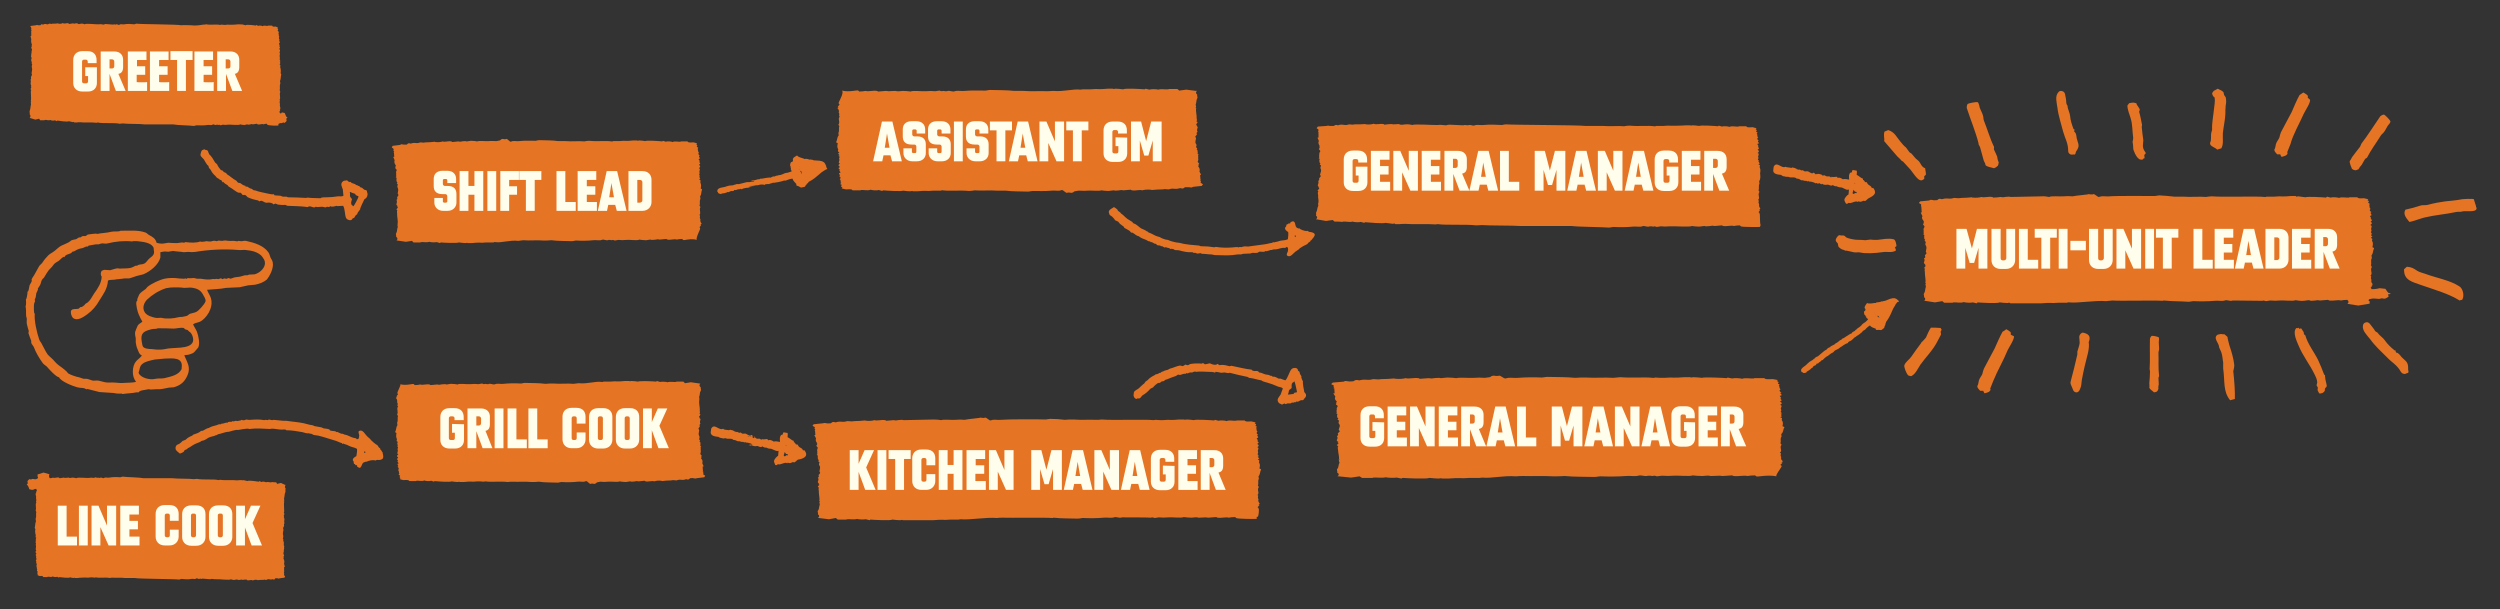 <?xml version="1.0" encoding="utf-8"?>
<!-- Generator: Adobe Illustrator 26.3.1, SVG Export Plug-In . SVG Version: 6.00 Build 0)  -->
<svg version="1.1" id="Layer_1" xmlns="http://www.w3.org/2000/svg" xmlns:xlink="http://www.w3.org/1999/xlink" x="0px" y="0px"
	 viewBox="0 0 792 193" style="enable-background:new 0 0 792 193;" xml:space="preserve">
<rect x="0" y="0" width="792" height="193" fill="#333333" stroke="none"/>
<style type="text/css">
	.st0{fill-rule:evenodd;clip-rule:evenodd;fill:#E57425;}
	.st1{fill:#FFFDEB;}
	.st2{fill:#E6730A;}
</style>
<path class="st0" d="M557.4,67.6c0-0.2-0.1-0.3-0.3-0.4c0.2-0.2,0.4-0.5,0.5-0.7c-0.1-0.1-0.2-0.1-0.3-0.2c0.1,0,0.2-0.1,0.3-0.1
	c0.1-0.1,0-0.4-0.1-0.4c-0.2-0.2-0.3-0.8-0.2-1.1c-0.1-0.2-0.1-0.3-0.2-0.5c0-0.2,0.1-0.5,0.1-0.7c-0.1,0-0.3-0.1-0.2-0.2
	c0.7-0.7-0.3-1.6,0.4-2.5c-0.1-0.2-0.2-0.3-0.3-0.5c0.3-0.6-0.1-1.4,0.3-2.1c0-0.3-0.1-0.5-0.1-0.8c0.6-0.7,0.3-2.4,0.3-2.5
	c0.1-0.6,0.2-1.2-0.1-1.8c-0.2-0.3,0.2-0.5,0-0.8c-0.1-0.1-0.3-0.2-0.4-0.2c0-0.2,0.6-0.4,0.4-0.5c-0.1,0-0.2,0-0.3,0
	c0-0.1,0.1-0.2,0.1-0.3c-0.1,0-0.2-0.1-0.3-0.1c0-0.1,0.3-0.2,0.3-0.2c-0.1-0.1-0.2-0.2-0.4-0.4c0.1-0.3,0.3-0.6,0.1-0.8
	c-0.2-0.3,0.6-1.2-0.2-1.3c0.2-0.2,0.5-0.4,0.4-0.7c-0.1-0.2-0.5-0.3-0.3-0.5c0.1,0,0.2-0.1,0.3-0.2c0.1-0.2-0.2-0.5-0.3-0.6
	c0.1-0.1,0.2-0.1,0.2-0.2c-0.1-0.2-0.3-0.5-0.4-0.7c0.1,0,0.2-0.1,0.4-0.1c0.4-0.4-0.7-0.7,0.1-1c-0.4-0.1-0.6-0.5-0.4-0.8
	c0.1,0,0.1-0.1,0.2-0.1c-0.3-0.3-0.3-0.6-0.3-1c0-0.1-0.1-0.2-0.2-0.2c0.1-0.1,0.2-0.3,0.3-0.4c-0.1-0.1-0.3-0.2-0.4-0.2
	c-0.2-0.2,0.3-0.4,0.1-0.6c-0.1-0.1-0.2-0.2-0.3-0.3c0-0.1,0.4-0.2,0.2-0.3c-0.3-0.1-0.9-0.2-1.2-0.3c-0.5,0-1.1,0.1-1.5,0
	c-0.1,0-0.2,0-0.3-0.1l-0.2-0.2c-0.8,0-1.5,0-2.3,0c0,0-0.1,0.1-0.2,0.1c-0.8,0.1-2-0.3-2.8,0.1c-0.5-0.2-1.9-0.3-2.4-0.1
	c-0.3-0.1-0.7-0.2-1-0.3c-0.1,0.1-0.2,0.2-0.2,0.2c-0.9-0.1-5.5-0.4-6-0.1c-0.6-0.1-1.7-0.2-2.1-0.2c-0.2,0-0.4,0.1-0.5,0.1
	c-0.1,0-0.2-0.1-0.2-0.1c-0.2,0-1.2,0-1.3,0c-0.7,0.1-4.9,0.2-5.8,0.1c-0.5,0-1,0.1-1.5,0.1c-0.7,0-1.5,0-2.2,0
	c-0.2,0-0.3,0.2-0.6,0.1c-2.1-0.3-4.9,0.1-7.9-0.2c-0.6,0-1.1,0.1-1.7,0.2c-2-0.2-4.3,0.1-6.7-0.1c-0.9,0-4.6,0-5.5,0
	c-2.3-0.3-22.8-0.3-25.2-0.5c-0.5,0-1,0.2-1.3,0.2c-1.8-0.1-3.9-0.2-5.8,0c-0.9,0.1-1.6-0.1-2.4,0c-0.2,0.1-0.5,0.1-0.7,0.2
	c-0.5,0-1.1-0.3-1.6-0.2c0,0-0.1,0.1-0.2,0.1c-0.4,0-0.7-0.1-1.1-0.1c-0.1,0-0.2,0.1-0.4,0.1c-0.2,0-4.2-0.2-4.4-0.2
	c-0.4,0-0.8,0.1-1.1,0.2c-0.8-0.1-1.9-0.2-2.7-0.1c-0.9,0.1-7.4-0.4-7.9,0c-0.7-0.1-1.3-0.3-2.2-0.2c-0.5,0-1.1,0.2-1.6,0.1
	c-0.2,0-0.3-0.1-0.5-0.2c-0.5,0-1.4,0.1-1.8,0.1c-0.2,0-0.4-0.1-0.6-0.1c-0.7,0-1.4,0.1-2.2,0.2c-0.1-0.1-0.2-0.1-0.3-0.2
	c-1.2-0.2-2.3,0.3-3.1-0.1c-0.5,0.2-1.6,0.3-2.4,0.2c-0.1,0-0.3-0.1-0.4-0.1c-1,0.1-1.9,0.1-3.1,0.1c-0.2,0-0.5,0-0.7,0.1
	c-0.4,0-0.8-0.1-1.2-0.1c-0.3,0.1-0.5,0.1-0.8,0.2c-0.6,0.1-1.2-0.2-1.9-0.1c-0.3,0-0.5,0.1-0.8,0.2c-0.3,0-0.5-0.2-0.8-0.1
	c-0.2,0.1-0.4,0.2-0.6,0.3c-0.4,0-0.9,0-1.2,0c-0.2,0-0.2-0.1-0.6-0.1c-0.3,0-0.2,0.1-0.5,0.1c-0.9,0.1-1.8,0.1-2.7,0.2
	c-0.1,0.2-0.3,0.3-0.4,0.5c0.1,0.1,0.5,0.3,0.6,0.5c0.1,0.2-0.2,0.4-0.1,0.6c0.1,0.1,0.1,0.2,0.2,0.3c-0.1,0-0.2,0.1-0.3,0.1
	c0.1,0,0.1,0.1,0.2,0.1c0,0.5,0,0.9,0,1.4c-0.1,0-0.2,0-0.3,0c-0.1,0,0.5,1,0.4,1.2c-0.3,0.4,0,1,0.3,1.5c0.1,0.1-0.2,0.2-0.2,0.2
	c0.1,0.1,0.1,0.2,0.2,0.3c-0.1,0.1-0.2,0.3-0.3,0.4c0,0.1,0.3,0.4,0.4,0.5c0.2,0.2-0.1,0.5-0.2,0.7c-0.1,0.3,0,0.6-0.1,0.9
	c-0.1,0.3,0.3,0.6-0.2,0.8c0.7,0.2,0.1,0.7,0.3,0.9c0,0.1,0,0.3,0,0.4c0.1,0.1,0.2,0.3,0.3,0.4c-0.1,0.1-0.1,0.2-0.2,0.3
	c0.1,0.1,0.4,0.3,0.4,0.4c-0.1,0.3-0.3,0.7-0.1,1c0.3,0.5,0,1.1-0.2,1.8c0,0.2,0.3,0.4,0.2,0.6c-0.2,0.2-0.3,0.4-0.5,0.6
	c0,0.2,0.1,0.5-0.1,0.7c-0.1,0-0.2,0.1-0.2,0.1c0.2,0.4,0.1,0.8-0.1,1.3c-0.1,0.2,0.1,0.5,0.4,0.7c-0.6,0.2,0.2,0.2,0,0.5
	c-0.2,0.2-0.4,0.4-0.5,0.6c0.1,0.1,0.2,0.2,0.3,0.2c-0.4,0.4-0.1,0.9-0.1,1.3c-0.1,0.8,0.2,1.4,0.1,2.1c-0.3,0.1-0.1,0.1,0.1,0.2
	c-0.5,0.3,0,0.8-0.2,1.1c-0.4,0.7-0.2,1.3-0.6,1.9c-0.2,0.3,0.1,0.8-0.1,1.1c0.1,0.1,0.2,0.2,0.3,0.3c0.2,0.2,0,0.7-0.3,0.9
	c0.1,0,0.2,0,0.3,0l2.9,0.5l2.1-0.3l0.6,0.5c0.8,0,1.7,0,2.5,0.1c0.1,0,0.1-0.1,0.2-0.1c0.8-0.1,2.1,0.3,3,0
	c0.5,0.2,2.1,0.3,2.6,0.1c0.4,0.1,0.7,0.2,1.1,0.3c0.1-0.1,0.2-0.2,0.3-0.2c0.9,0.1,5.9,0.5,6.4,0.2c0.6,0.1,1.8,0.2,2.3,0.3
	c0.2,0,0.4-0.1,0.6-0.1c0.1,0.1,0.2,0.1,0.2,0.2c0.2,0,1.3,0,1.5,0c0.7-0.1,2.6-0.1,3.6,0c0.5,0,4.8,0,5.4,0c0.8,0,1.6,0.1,2.3,0.1
	c0.2,0,0.4-0.1,0.7-0.1c2.2,0.4,9.1,0,12.2,0.4c0.6,0,1.2-0.1,1.8-0.1c2.2,0.2,9.6,0.1,12.2,0.3c0.9,0,15.3,0,16.2,0
	c2.4,0.3,9.3,0.3,11.8,0.5c0.5,0,1.1-0.2,1.4-0.2c2,0.1,4.2,0.1,6.2-0.1c0.9-0.1,1.7,0.1,2.6,0c0.2-0.1,0.5-0.1,0.7-0.2
	c0.5,0,1.2,0.3,1.8,0.2c0.1,0,0.1-0.1,0.2-0.1c0.4,0,0.8,0,1.2,0.1c0.1,0,0.3-0.1,0.4-0.1c0.2,0,0.5,0.2,0.7,0.2
	c0.4-0.1,0.8-0.1,1.2-0.2c0.9,0.1,2,0.1,2.9,0c1-0.1,6.5,0.3,7-0.1c0.7,0.1,1.5,0.2,2.3,0.2c0.5,0,1.1-0.2,1.7-0.2
	c0.2,0.1,0.4,0.1,0.5,0.1c0.6,0,1.5-0.1,2-0.2c0.2,0,0.5,0.1,0.7,0.1c0.8-0.1,1.5-0.1,2.3-0.2c0.1,0.1,0.2,0.1,0.4,0.2
	c1.3,0.2,2.5-0.3,3.4,0c0.4-0.1,1.2-0.2,1.9-0.2v0c0.1,0.1,0.2,0.2,0.3,0.3c0.2,0.3,6.2,0.2,6.1,0.2c-0.1-0.1,0.1-0.3,0.1-0.5
	c0,0,0,0,0.1,0C557.4,70.7,557.7,67.7,557.4,67.6z"/>
<path class="st0" d="M221.8,72.4c0-0.2-0.1-0.3-0.2-0.4c0.2-0.2,0.4-0.5,0.5-0.7c-0.1-0.1-0.2-0.1-0.2-0.2c0.1,0,0.2-0.1,0.3-0.1
	c0.1-0.1,0-0.4-0.1-0.4c-0.2-0.2-0.3-0.8-0.2-1.1c-0.1-0.2-0.1-0.3-0.2-0.5c0-0.2,0.1-0.5,0.1-0.7c-0.1-0.1-0.3-0.1-0.2-0.2
	c0.6-0.7-0.2-1.6,0.3-2.5c-0.1-0.2-0.2-0.3-0.3-0.5c0.3-0.6-0.1-1.4,0.3-2.1c0-0.3-0.1-0.5-0.1-0.8c0.5-0.7,0.3-1.4,0.6-2.1
	c0.1-0.2-0.4-0.3-0.4-0.4c0.1-0.6,0.2-1.2-0.1-1.8c-0.1-0.3,0.1-0.5,0-0.8c-0.1-0.1-0.2-0.2-0.4-0.2c0-0.2,0.5-0.4,0.3-0.5
	c-0.1,0-0.1,0-0.2,0c0-0.1,0.1-0.2,0.1-0.3c-0.1,0-0.2-0.1-0.2-0.1c0-0.1,0.3-0.2,0.3-0.2c-0.1-0.1-0.2-0.2-0.3-0.4
	c0.1-0.3,0.2-0.6,0.1-0.8c-0.2-0.3,0.5-1.2-0.2-1.3c0.2-0.2,0.5-0.4,0.4-0.7c-0.1-0.2-0.4-0.3-0.3-0.5c0.1,0,0.2-0.1,0.3-0.2
	c0.1-0.2-0.2-0.5-0.3-0.6c0.1-0.1,0.1-0.1,0.2-0.2c-0.1-0.2-0.2-0.5-0.4-0.7c0.1,0,0.2-0.1,0.3-0.1c0.4-0.4-0.6-0.7,0.1-1
	c-0.3-0.1-0.5-0.5-0.4-0.8c0.1,0,0.1-0.1,0.1-0.1c-0.2-0.3-0.3-0.6-0.3-1c-0.1-0.1-0.1-0.2-0.1-0.2c0.1-0.1,0.2-0.3,0.2-0.4
	c-0.1-0.1-0.2-0.2-0.4-0.2c-0.2-0.2,0.2-0.4,0.1-0.6c-0.1-0.1-0.2-0.2-0.3-0.3c0-0.1,0.3-0.2,0.2-0.3c-0.2-0.1-0.8-0.2-1.1-0.3
	c-0.4,0-1,0.1-1.4,0c-0.1,0-0.2,0-0.3-0.1l-0.2-0.2c-0.7,0-1.4,0-2.1,0c-0.1,0-0.1,0.1-0.1,0.1c-0.7,0.1-1.8-0.3-2.5,0.1
	c-0.4-0.2-1.7-0.3-2.2-0.1c-0.3-0.1-0.6-0.2-0.9-0.3c-0.1,0.1-0.1,0.2-0.2,0.2c-0.8-0.1-4.9-0.4-5.4-0.1c-0.5-0.1-1.5-0.2-1.9-0.2
	c-0.2,0-0.3,0.1-0.5,0.1c-0.1,0-0.1-0.1-0.2-0.1c-0.2,0-1.1,0-1.2,0c-0.6,0.1-2.2,0.2-3,0.1c-0.4,0-0.9,0.1-1.4,0.1
	c-0.6,0-1.3,0-1.9,0c-0.1,0-0.3,0.2-0.6,0.1c-1.9-0.3-4.4,0.1-7.1-0.2c-0.5,0-1,0.1-1.5,0.2c-1.8-0.2-3.9,0.1-6-0.1
	c-0.8,0-1.5,0-2.3,0c-2-0.3-3.9-0.2-6-0.3c-0.4,0-0.9,0.2-1.1,0.2c-1.6,0-3.5-0.1-5.2,0.1c-0.8,0.1-1.4-0.1-2.1,0
	c-0.2,0.1-0.4,0.1-0.6,0.2c-0.4,0-1-1-1.5-0.9c-0.1,0-0.1,0.1-0.1,0.1c-0.3,0-0.6,0-1-0.1c-0.1,0-0.2,0.1-0.3,0.1
	c-0.2,0-0.4,0.4-0.6,0.4c-0.3,0.1-0.7,0.1-1,0.2c-0.7,0-1.7-0.1-2.4,0c-0.8,0.1-3.3-0.2-3.7,0.1c-0.6-0.1-1.2-0.2-2-0.2
	c-0.4,0-0.9,0.2-1.4,0.2c-0.1,0-0.3-0.1-0.4-0.1c-0.5,0-1.3,0.1-1.6,0.2c-0.2,0-0.4-0.1-0.6-0.1c-0.6,0.1-1.3,0.1-1.9,0.2
	c-0.1-0.1-0.2-0.1-0.3-0.2c-1.1-0.2-2,0.3-2.8,0c-0.4,0.2-1.5,0.3-2.1,0.2c-0.1,0-0.3,0-0.4-0.1c-0.8,0.1-1.7,0.2-2.8,0.2
	c-0.2,0-0.4,0-0.6,0.1c-0.4,0-0.8-0.1-1.1-0.1c-0.2,0.1-0.5,0.1-0.7,0.2c-0.5,0.1-1.1-0.1-1.7,0c-0.2,0.1-0.5,0.1-0.7,0.2
	c-0.2,0-0.4-0.2-0.7-0.1c-0.2,0.1-0.4,0.2-0.5,0.4c-0.4,0-0.8,0-1.1,0c-0.2,0-0.2-0.1-0.6-0.1c-0.3,0-0.2,0.1-0.4,0.2
	c-0.8,0.1-1.6,0.2-2.4,0.3c-0.1,0.2-0.2,0.3-0.3,0.5c0.1,0.1,0.5,0.3,0.6,0.5c0.1,0.2-0.2,0.4,0,0.6c0.1,0.1,0.1,0.2,0.2,0.3
	c-0.1,0-0.2,0.1-0.3,0.1c0.1,0,0.1,0.1,0.2,0.1c0,0.5,0.1,0.9,0.1,1.4c-0.1,0-0.2,0-0.3,0c-0.1,0,0.5,1,0.4,1.2
	c-0.2,0.4,0,1,0.4,1.5c0.1,0.1-0.1,0.2-0.2,0.2c0.1,0.1,0.1,0.2,0.2,0.2c-0.1,0.1-0.2,0.3-0.2,0.4c0,0.1,0.3,0.4,0.4,0.5
	c0.2,0.2-0.1,0.5-0.1,0.7c-0.1,0.3,0.1,0.6,0,0.9c-0.1,0.3,0.3,0.6-0.2,0.8c0.6,0.2,0.2,0.7,0.3,0.9c0,0.1,0,0.3,0,0.4
	c0.1,0.1,0.2,0.3,0.3,0.4c-0.1,0.1-0.1,0.2-0.2,0.3c0.1,0.1,0.4,0.3,0.3,0.4c-0.1,0.3-0.2,0.7,0,1c0.3,0.5,0.1,1.1,0,1.8
	c0,0.2,0.3,0.3,0.2,0.6c-0.1,0.2-0.3,0.4-0.4,0.6c0.1,0.2,0.1,0.5,0,0.7c-0.1,0-0.1,0.1-0.2,0.1c0.2,0.4,0.2,0.8,0,1.3
	c-0.1,0.2,0.1,0.5,0.4,0.7c-0.5,0.2,0.2,0.2,0,0.5c-0.2,0.2-0.3,0.4-0.4,0.6c0.1,0.1,0.2,0.2,0.3,0.2c-0.3,0.4,0,0.9-0.1,1.3
	c0,0.8,0.3,2.1,0.2,2.8c-0.3,0.1-0.1,0.1,0.1,0.2c-0.4,0.3,0,0.8-0.1,1.1c-0.3,0.7-0.1,1.3-0.5,1.9c-0.2,0.3,0.1,0.8,0,1.1
	c0.1,0.1,0.2,0.2,0.3,0.3c0.2,0.2,0.1,0.7-0.2,0.9c0.1,0,0.2,0,0.3,0l2.7,0.4l1.9-0.3l0.5,0.5c0.8,0,1.5,0,2.2,0
	c0.1,0,0.1-0.1,0.1-0.1c0.8-0.1,1.9,0.2,2.7-0.1c0.5,0.2,1.9,0.2,2.4,0.1c0.3,0.1,0.7,0.2,1,0.3c0.1-0.1,0.2-0.2,0.2-0.2
	c0.9,0.1,5.3,0.3,5.8,0c0.6,0.1,1.6,0.2,2.1,0.2c0.2,0,0.3-0.1,0.5-0.1c0.1,0.1,0.1,0.1,0.2,0.1c0.2,0,1.1,0,1.3,0
	c0.6-0.1,2.3-0.2,3.2-0.1c0.5,0,1-0.1,1.5-0.1c0.7,0,1.4,0,2.1,0c0.2,0,0.3-0.2,0.6-0.1c2,0.3,4.5-0.7,7.3-0.4
	c0.5-0.1,1.1-0.1,1.6-0.2c1.9,0.2,4.2-0.1,6.4,0.1c0.8,0,1.6,0,2.5-0.1c2.2,0.3,4.2,0.2,6.5,0.3c0.5,0,0.9-0.2,1.2-0.2
	c1.8,0.1,3.8,0.1,5.6-0.1c0.8-0.1,1.5,0.1,2.3,0c0.2-0.1,0.4-0.1,0.7-0.2c0.4,0,1.1,0.3,1.6,0.2c0.1,0,0.1-0.1,0.1-0.1
	c0.4,0,0.7,0,1.1,0.1c0.1,0,0.2-0.1,0.4-0.1c0.2,0,0.4,0.2,0.6,0.2c0.4-0.1,0.7-0.1,1.1-0.2c0.8,0.1,1.8,0.1,2.6,0
	c0.9-0.1,3.6,0.3,4-0.1c0.7,0.1,1.3,0.2,2.1,0.2c0.5,0,1-0.2,1.5-0.2c0.2,0.1,0.3,0.1,0.5,0.1c0.5,0,1.4-0.1,1.8-0.2
	c0.2,0,0.4,0.1,0.6,0.1c0.7-0.1,1.4-0.1,2.1-0.2c0.1,0.1,0.2,0.1,0.3,0.2c1.1,0.2,2.2-0.3,3,0c0.3-0.1,1-0.2,1.7-0.2v0
	c0.1,0.1,0.2,0.2,0.3,0.3c0.2,0.3,2.3-0.6,4.4,0C220.2,75.7,222,72.4,221.8,72.4z"/>
<path class="st0" d="M564.4,147.7c0-0.2-0.1-0.3-0.4-0.4c0.2-0.2,0.5-0.5,0.7-0.7c-0.1-0.1-0.2-0.1-0.4-0.2c0.1,0,0.3-0.1,0.4-0.1
	c0.1-0.1,0-0.4-0.1-0.4c-0.3-0.2-0.5-0.8-0.3-1.1c-0.1-0.2-0.2-0.3-0.2-0.5c0-0.2,0.1-0.5,0.1-0.7c-0.1-0.1-0.4-0.1-0.3-0.2
	c0.9-0.7-0.3-1.6,0.5-2.5c-0.1-0.2-0.3-0.4-0.4-0.5c0.4-0.6-0.2-1.4,0.4-2.1c0-0.3-0.1-0.5-0.1-0.8c0.8-0.7,0.5-1.4,1-2.1
	c0.1-0.2-0.6-0.3-0.6-0.4c0.1-0.6,0.3-1.2-0.2-1.8c-0.2-0.3,0.2-0.5,0-0.8c-0.2-0.1-0.3-0.1-0.5-0.2c0.1-0.1,0.7-0.4,0.5-0.5
	c-0.1,0-0.2,0-0.3-0.1c0.1-0.1,0.1-0.2,0.2-0.4c-0.1,0-0.2-0.1-0.3-0.1c0-0.1,0.4-0.1,0.5-0.2c-0.2-0.1-0.3-0.2-0.5-0.4
	c0.2-0.3,0.3-0.6,0.1-0.9c-0.3-0.3,0.8-1.2-0.3-1.3c0.3-0.2,0.7-0.4,0.5-0.7c-0.1-0.2-0.6-0.3-0.4-0.5c0.1-0.1,0.3-0.1,0.4-0.2
	c0.1-0.2-0.3-0.4-0.4-0.6c0.1-0.1,0.2-0.1,0.3-0.2c-0.2-0.2-0.3-0.5-0.5-0.7c0.2,0,0.3-0.1,0.5-0.1c0.5-0.4-0.9-0.7,0.1-1
	c-0.5-0.1-0.8-0.5-0.5-0.8c0.1-0.1,0.2-0.1,0.2-0.1c-0.3-0.3-0.4-0.6-0.4-1c-0.1-0.1-0.1-0.2-0.2-0.2c0.1-0.1,0.2-0.3,0.3-0.4
	c-0.2-0.1-0.4-0.2-0.5-0.2c-0.2-0.2,0.3-0.4,0.1-0.6c-0.2-0.1-0.3-0.2-0.5-0.3c-0.1-0.1,0.5-0.2,0.3-0.3c-0.3-0.1-1.2-0.2-1.6-0.3
	c-0.7,0-1.5,0.1-2,0c-0.2,0-0.2-0.1-0.4-0.1l-0.3-0.2c-1,0-2,0-3.1,0c-0.1,0-0.1,0.1-0.2,0.1c-1,0.1-2.6-0.3-3.7,0.1
	c-0.6-0.2-2.5-0.3-3.2-0.1c-0.5-0.1-0.9-0.2-1.4-0.3c-0.1,0.1-0.2,0.2-0.3,0.2c-1.2-0.1-7.2-0.4-7.8-0.1c-0.8-0.1-2.2-0.2-2.8-0.2
	c-0.2,0-0.5,0.1-0.7,0.1c-0.1-0.1-0.2-0.1-0.3-0.1c-0.3,0-1.5,0-1.8,0c-0.9,0.1-3.2,0.2-4.4,0.1c-0.7,0-1.3,0.1-2,0.1
	c-1,0-1.9,0-2.8-0.1c-0.2,0-0.5,0.2-0.8,0.1c-2.8-0.3-6.5,0.1-10.3-0.2c-0.7,0.1-1.5,0.1-2.2,0.2c-2.7-0.2-5.7,0.1-8.8-0.1
	c-1.1,0-2.2,0-3.3,0.1c-3-0.3-5.7-0.2-8.8-0.3c-0.6,0-1.3,0.2-1.7,0.2c-2.4-0.1-5.1-0.1-7.6,0.1c-1.1,0.1-2-0.1-3.1,0
	c-0.3,0.1-0.6,0.1-0.9,0.2c-0.6,0-1.5-1-2.1-0.9c-0.1,0-0.1,0.1-0.2,0.1c-0.5,0-1,0-1.4-0.1c-0.2,0-0.3,0.1-0.5,0.1
	c-0.2,0-0.6,0.4-0.8,0.4c-0.5,0.1-1,0.1-1.5,0.2c-1.1-0.1-2.4-0.1-3.5,0c-1.2,0.1-4.8-0.2-5.5,0.1c-0.9-0.1-1.8-0.2-2.9-0.2
	c-0.6,0-1.4,0.2-2,0.2c-0.2,0-0.4-0.1-0.6-0.1c-0.7,0-1.9,0.1-2.4,0.2c-0.3,0-0.6-0.1-0.9-0.1c-0.9,0.1-1.9,0.1-2.8,0.2
	c-0.1-0.1-0.3-0.1-0.4-0.2c-1.6-0.2-3,0.3-4.1,0c-0.6,0.2-2.1,0.3-3.1,0.2c-0.2,0-0.4-0.1-0.6-0.1c-1.2,0.1-2.5,0.2-4,0.2
	c-0.3,0-0.6,0.1-0.9,0.1c-0.5,0-1.1-0.1-1.6-0.1c-0.4,0.1-0.7,0.1-1,0.2c-0.8,0.1-1.6-0.1-2.5,0c-0.4,0.1-0.7,0.1-1,0.2
	c-0.3,0-0.6-0.2-1.1-0.1c-0.3,0.1-0.5,0.2-0.8,0.4c-0.6,0-1.2,0.1-1.6,0c-0.3,0-0.3-0.1-0.8-0.1c-0.4,0-0.3,0.1-0.6,0.2
	c-1.1,0.1-2.3,0.2-3.5,0.3c-0.2,0.2-0.3,0.3-0.5,0.5c0.1,0.1,0.7,0.3,0.8,0.4c0.2,0.2-0.2,0.4,0,0.6c0.1,0.1,0.2,0.2,0.3,0.3
	c-0.1,0-0.3,0.1-0.4,0.1c0.1,0,0.2,0.1,0.3,0.1c0,0.4,0.1,0.9,0.1,1.4c-0.1,0-0.3,0-0.4,0c-0.1,0.1,0.8,1,0.6,1.2
	c-0.3,0.4,0,1,0.5,1.4c0.1,0.1-0.2,0.2-0.3,0.2c0.1,0.1,0.2,0.2,0.3,0.2c-0.1,0.1-0.3,0.3-0.3,0.4c-0.1,0.1,0.4,0.4,0.5,0.5
	c0.2,0.2-0.1,0.5-0.2,0.7c-0.1,0.3,0.1,0.6-0.1,0.9c-0.1,0.3,0.4,0.6-0.2,0.8c0.9,0.2,0.2,0.7,0.4,0.9c0,0.1,0,0.3,0,0.4
	c0.1,0.1,0.3,0.3,0.4,0.4c-0.1,0.1-0.2,0.2-0.3,0.3c0.1,0.1,0.5,0.3,0.5,0.4c-0.1,0.3-0.3,0.7,0,1c0.5,0.5,0.1,1.1-0.1,1.8
	c0,0.2,0.4,0.4,0.3,0.6c-0.2,0.2-0.4,0.4-0.6,0.6c0.1,0.2,0.2,0.5,0,0.7c-0.1,0-0.2,0.1-0.3,0.1c0.3,0.4,0.3,0.8,0,1.3
	c-0.1,0.1,0.2,0.5,0.5,0.6c-0.7,0.2,0.3,0.2,0,0.5c-0.2,0.1-0.4,0.4-0.5,0.6c0.1,0.1,0.3,0.1,0.5,0.2c-0.4,0.4-0.1,0.9-0.1,1.3
	c0,0.8,0.4,2.1,0.3,2.8c-0.4,0.1-0.2,0.1,0.2,0.2c-0.6,0.3,0.1,0.8-0.1,1.1c-0.4,0.7-0.1,1.3-0.7,1.9c-0.2,0.3,0.2,0.8,0,1.1
	c0.1,0.1,0.3,0.2,0.4,0.3c0.2,0.2,0.1,0.7-0.3,0.9c0.1,0,0.3,0,0.4,0l3.9,0.4l2.7-0.4l0.8,0.5c1.1,0,2.2,0,3.3,0
	c0.1,0,0.1-0.1,0.2-0.1c1.1-0.1,2.8,0.2,4-0.1c0.7,0.2,2.8,0.2,3.5,0.1c0.5,0.1,1,0.2,1.5,0.3c0.1-0.1,0.2-0.2,0.4-0.2
	c1.2,0.1,7.8,0.4,8.4,0c0.9,0.1,2.4,0.2,3,0.2c0.2,0,0.5-0.1,0.8-0.1c0.1,0.1,0.2,0.1,0.3,0.1c0.3,0,1.7,0,1.9,0
	c0.9-0.1,3.4-0.2,4.7-0.1c0.7,0,1.4-0.1,2.1-0.1c1,0,2,0,3.1,0c0.2,0,0.5-0.1,0.9-0.1c3,0.3,6.5-0.7,10.7-0.4
	c0.8-0.1,1.6-0.1,2.4-0.1c2.9,0.1,6.1-0.1,9.4,0.1c1.2,0,2.4,0,3.6-0.1c3.2,0.3,6.1,0.2,9.4,0.3c0.7,0,1.4-0.2,1.8-0.2
	c2.6,0.1,5.5,0.1,8.2-0.1c1.2-0.1,2.2,0.1,3.4,0c0.3-0.1,0.7-0.1,1-0.2c0.7,0,1.6,0.3,2.3,0.2c0.1,0,0.2-0.1,0.2-0.1
	c0.5,0,1,0,1.5,0.1c0.2,0,0.3-0.1,0.5-0.1c0.3,0,0.7,0.1,0.9,0.2c0.5-0.1,1.1-0.1,1.6-0.2c1.2,0.1,2.6,0.1,3.8,0
	c1.3-0.1,5.2,0.3,5.9-0.1c1,0.1,1.9,0.2,3.1,0.2c0.7,0,1.5-0.2,2.2-0.1c0.2,0.1,0.5,0.1,0.7,0.1c0.8,0,2-0.1,2.6-0.1
	c0.3,0,0.6,0.1,0.9,0.1c1-0.1,2-0.1,3-0.2c0.2,0.1,0.3,0.1,0.5,0.2c1.7,0.2,3.2-0.3,4.4,0c0.5-0.1,1.5-0.2,2.4-0.2v0
	c0.1,0.1,0.3,0.2,0.4,0.3c0.2,0.3,3.3-0.6,6.5,0C562,151,564.7,147.7,564.4,147.7z"/>
<path class="st0" d="M125.9,124.5c0,0.2,0.1,0.3,0.2,0.4c-0.2,0.2-0.4,0.5-0.5,0.7c0.1,0.1,0.2,0.1,0.2,0.2c-0.1,0-0.2,0.1-0.3,0.1
	c-0.1,0.1,0,0.4,0.1,0.4c0.2,0.2,0.3,0.8,0.2,1.1c0.1,0.2,0.1,0.3,0.2,0.5c0,0.2-0.1,0.5-0.1,0.7c0.1,0.1,0.3,0.1,0.2,0.2
	c-0.6,0.7,0.2,1.6-0.3,2.5c0.1,0.2,0.2,0.4,0.3,0.5c-0.3,0.6,0.1,1.4-0.3,2.1c0,0.3,0.1,0.5,0.1,0.8c-0.5,0.7-0.3,1.4-0.7,2.1
	c-0.1,0.2,0.4,0.3,0.4,0.4c-0.1,0.6-0.2,1.2,0.1,1.8c0.2,0.3-0.2,0.5,0,0.8c0.1,0.1,0.2,0.1,0.4,0.2c0,0.1-0.5,0.4-0.3,0.5
	c0.1,0,0.2,0,0.2,0.1c0,0.1-0.1,0.2-0.1,0.4c0.1,0,0.2,0.1,0.2,0.1c0,0.1-0.3,0.1-0.3,0.2c0.1,0.1,0.2,0.2,0.3,0.4
	c-0.1,0.3-0.2,0.6-0.1,0.9c0.2,0.3-0.5,1.2,0.2,1.3c-0.2,0.2-0.5,0.4-0.4,0.7c0.1,0.2,0.4,0.3,0.3,0.5c-0.1,0.1-0.2,0.1-0.3,0.2
	c-0.1,0.2,0.2,0.4,0.3,0.6c-0.1,0.1-0.1,0.1-0.2,0.2c0.1,0.2,0.2,0.5,0.4,0.7c-0.1,0-0.2,0.1-0.3,0.1c-0.3,0.4,0.6,0.7-0.1,1
	c0.3,0.1,0.5,0.5,0.4,0.8c-0.1,0.1-0.1,0.1-0.2,0.1c0.2,0.3,0.3,0.6,0.3,1c0.1,0.1,0.1,0.1,0.1,0.2c-0.1,0.1-0.2,0.3-0.2,0.4
	c0.1,0.1,0.2,0.2,0.4,0.2c0.2,0.2-0.2,0.4-0.1,0.6c0.1,0.1,0.2,0.2,0.3,0.3c0,0.1-0.3,0.1-0.2,0.3c0.2,0.1,0.8,0.2,1.1,0.3
	c0.4,0,1-0.1,1.4,0c0.1,0,0.2,0.1,0.3,0.1l0.2,0.2c0.7,0,1.4,0,2.1,0c0.1,0,0.1-0.1,0.1-0.1c0.7-0.1,1.8,0.3,2.5-0.1
	c0.4,0.2,1.7,0.3,2.2,0.1c0.3,0.1,0.6,0.2,0.9,0.3c0.1-0.1,0.1-0.2,0.2-0.2c0.8,0.1,4.9,0.4,5.4,0.1c0.5,0.1,1.5,0.2,1.9,0.2
	c0.2,0,0.3-0.1,0.5-0.1c0.1,0.1,0.1,0.1,0.2,0.1c0.2,0,1.1,0,1.2,0c0.6-0.1,2.2-0.2,3-0.1c0.4,0,0.9-0.1,1.4-0.1
	c0.6,0,1.3,0,1.9,0.1c0.1,0,0.3-0.1,0.6-0.1c1.9,0.3,4.4-0.1,7.1,0.2c0.5-0.1,1-0.1,1.5-0.1c1.8,0.1,3.9-0.1,6,0.1
	c0.8,0,1.5,0,2.3-0.1c2,0.3,3.9,0.2,6,0.3c0.4,0,0.9-0.2,1.1-0.2c1.6,0.1,3.5,0.1,5.2-0.1c0.8-0.1,1.4,0.1,2.1,0
	c0.2-0.1,0.4-0.1,0.6-0.2c0.4,0,1,1,1.5,0.9c0.1,0,0.1-0.1,0.1-0.1c0.3,0,0.6,0,1,0.1c0.1,0,0.2-0.1,0.3-0.1c0.2,0,0.4-0.4,0.6-0.4
	c0.3-0.1,0.7-0.1,1-0.2c0.7,0.1,1.7,0.1,2.4,0c0.8-0.1,3.3,0.2,3.7-0.1c0.6,0.1,1.2,0.2,2,0.2c0.4,0,0.9-0.2,1.4-0.2
	c0.1,0,0.3,0.1,0.4,0.1c0.5,0,1.3-0.1,1.6-0.2c0.2,0,0.4,0.1,0.6,0.1c0.6-0.1,1.3-0.1,1.9-0.2c0.1,0.1,0.2,0.1,0.3,0.2
	c1.1,0.2,2-0.3,2.8,0c0.4-0.2,1.5-0.3,2.1-0.2c0.1,0,0.3,0.1,0.4,0.1c0.8-0.1,1.7-0.2,2.8-0.2c0.2,0,0.4-0.1,0.6-0.1
	c0.4,0,0.8,0.1,1.1,0.1c0.2-0.1,0.5-0.1,0.7-0.2c0.5-0.1,1.1,0.1,1.7,0c0.2-0.1,0.5-0.1,0.7-0.2c0.2,0,0.4,0.2,0.7,0.1
	c0.2-0.1,0.4-0.2,0.5-0.4c0.4,0,0.8-0.1,1.1,0c0.2,0,0.2,0.1,0.6,0.1c0.3,0,0.2-0.1,0.4-0.1c0.8-0.1,1.6-0.2,2.4-0.3
	c0.1-0.1,0.2-0.3,0.3-0.5c-0.1-0.1-0.5-0.3-0.6-0.4c-0.1-0.2,0.2-0.4,0-0.6c-0.1-0.1-0.1-0.2-0.2-0.3c0.1,0,0.2-0.1,0.3-0.1
	c-0.1,0-0.1-0.1-0.2-0.1c0-0.4-0.1-0.9-0.1-1.4c0.1,0,0.2,0,0.3,0c0.1-0.1-0.5-1-0.4-1.2c0.2-0.4,0-1-0.4-1.4
	c-0.1-0.1,0.1-0.2,0.2-0.2c-0.1-0.1-0.1-0.2-0.2-0.2c0.1-0.1,0.2-0.3,0.2-0.4c0-0.1-0.3-0.4-0.4-0.5c-0.1-0.2,0.1-0.5,0.1-0.7
	c0.1-0.3-0.1-0.6,0-0.9c0.1-0.3-0.3-0.6,0.2-0.8c-0.6-0.2-0.2-0.7-0.3-0.9c0-0.1,0-0.3,0-0.4c-0.1-0.1-0.2-0.3-0.3-0.4
	c0.1-0.1,0.1-0.2,0.2-0.3c-0.1-0.1-0.4-0.3-0.3-0.4c0.1-0.3,0.2-0.7,0-1c-0.3-0.5-0.1-1.1,0-1.8c0-0.2-0.3-0.4-0.2-0.6
	c0.1-0.2,0.3-0.4,0.4-0.6c-0.1-0.2-0.1-0.5,0-0.7c0.1,0,0.1-0.1,0.2-0.1c-0.2-0.4-0.2-0.8,0-1.3c0.1-0.1-0.1-0.5-0.4-0.6
	c0.5-0.2-0.2-0.2,0-0.5c0.2-0.1,0.3-0.4,0.4-0.6c-0.1-0.1-0.2-0.1-0.3-0.2c0.3-0.4,0-0.9,0.1-1.3c0-0.8-0.3-2.1-0.2-2.8
	c0.3-0.1,0.1-0.1-0.1-0.2c0.4-0.3,0-0.8,0.1-1.1c0.3-0.7,0.1-1.3,0.5-1.9c0.2-0.3-0.1-0.8,0-1.1c-0.1-0.1-0.2-0.2-0.3-0.3
	c-0.2-0.2-0.1-0.7,0.2-0.9c-0.1,0-0.2,0-0.3,0l-2.7-0.4l-1.9,0.3l-0.5-0.5c-0.8,0-1.5,0-2.2,0c-0.1,0-0.1,0.1-0.1,0.1
	c-0.8,0.1-1.9-0.2-2.7,0.1c-0.5-0.2-1.9-0.2-2.4-0.1c-0.3-0.1-0.7-0.2-1-0.3c-0.1,0.1-0.2,0.2-0.2,0.2c-0.9-0.1-5.3-0.3-5.8,0
	c-0.6-0.1-1.6-0.2-2.1-0.2c-0.2,0-0.3,0.1-0.5,0.1c-0.1-0.1-0.1-0.1-0.2-0.1c-0.2,0-1.1,0-1.3,0c-0.6,0.1-2.3,0.2-3.2,0.1
	c-0.5,0-1,0.1-1.5,0.1c-0.7,0-1.4,0-2.1,0c-0.2,0-0.3,0.2-0.6,0.1c-2-0.3-4.5,0.7-7.3,0.4c-0.5,0.1-1.1,0.1-1.6,0.2
	c-1.9-0.2-4.2,0.1-6.4-0.1c-0.8,0-1.6,0-2.5,0.1c-2.2-0.3-4.2-0.2-6.5-0.3c-0.5,0-0.9,0.2-1.2,0.2c-1.8-0.1-3.8-0.1-5.6,0.1
	c-0.8,0.1-1.5-0.1-2.3,0c-0.2,0.1-0.4,0.1-0.7,0.2c-0.4,0-1.1-0.3-1.6-0.2c-0.1,0-0.1,0.1-0.1,0.1c-0.4,0-0.7,0-1.1-0.1
	c-0.1,0-0.2,0.1-0.4,0.1c-0.2,0-0.4-0.2-0.6-0.2c-0.4,0.1-0.7,0.1-1.1,0.2c-0.8-0.1-1.8-0.1-2.6,0c-0.9,0.1-3.6-0.3-4,0.1
	c-0.7-0.1-1.3-0.2-2.1-0.2c-0.5,0-1,0.2-1.5,0.2c-0.2-0.1-0.3-0.1-0.5-0.1c-0.5,0-1.4,0.1-1.8,0.2c-0.2,0-0.4-0.1-0.6-0.1
	c-0.7,0.1-1.4,0.1-2.1,0.2c-0.1-0.1-0.2-0.1-0.3-0.2c-1.1-0.2-2.2,0.3-3,0c-0.3,0.1-1,0.2-1.7,0.2v0c-0.1-0.1-0.2-0.2-0.3-0.3
	c-0.2-0.3-2.3,0.6-4.4,0C127.5,121.2,125.7,124.4,125.9,124.5z"/>
<path class="st0" d="M265.7,32.7c0,0.2,0.1,0.3,0.3,0.4c-0.2,0.2-0.4,0.5-0.6,0.7c0.1,0.1,0.2,0.1,0.3,0.2c-0.1,0-0.2,0-0.3,0.1
	c-0.1,0.1,0,0.4,0.1,0.4c0.2,0.2,0.4,0.8,0.2,1.1c0.1,0.2,0.1,0.3,0.2,0.5c0,0.2-0.1,0.5-0.1,0.7c0.1,0,0.3,0.1,0.2,0.2
	c-0.7,0.7,0.3,1.6-0.4,2.5c0.1,0.2,0.2,0.3,0.3,0.5c-0.3,0.6,0.1,1.4-0.3,2.1c0,0.3,0.1,0.5,0.1,0.8c-0.6,0.7-0.4,1.4-0.8,2.1
	c-0.1,0.2,0.5,0.3,0.5,0.4c-0.1,0.6-0.3,1.2,0.1,1.8c0.2,0.3-0.2,0.5,0,0.8c0.1,0.1,0.3,0.2,0.4,0.2c0,0.2-0.6,0.4-0.4,0.5
	c0.1,0,0.2,0,0.3,0c0,0.1-0.1,0.2-0.1,0.3c0.1,0,0.2,0.1,0.3,0.1c0,0.1-0.3,0.2-0.4,0.2c0.1,0.1,0.2,0.2,0.4,0.4
	c-0.1,0.3-0.3,0.6-0.1,0.8c0.2,0.3-0.6,1.2,0.2,1.3c-0.2,0.2-0.6,0.4-0.4,0.7c0.1,0.2,0.5,0.3,0.3,0.5c-0.1,0-0.2,0.1-0.3,0.2
	c-0.1,0.2,0.2,0.5,0.4,0.6c-0.1,0.1-0.2,0.1-0.2,0.2c0.1,0.2,0.3,0.5,0.4,0.7c-0.1,0-0.3,0.1-0.4,0.1c-0.4,0.4,0.7,0.7-0.1,1
	c0.4,0.1,0.6,0.5,0.4,0.8c-0.1,0-0.1,0.1-0.2,0.1c0.3,0.3,0.4,0.6,0.3,1c0,0.1,0.1,0.2,0.2,0.2c-0.1,0.1-0.2,0.3-0.3,0.4
	c0.1,0.1,0.3,0.2,0.4,0.2c0.2,0.2-0.3,0.4-0.1,0.6c0.1,0.1,0.2,0.2,0.4,0.3c0,0.1-0.4,0.2-0.2,0.3c0.3,0.1,1,0.2,1.3,0.3
	c0.5,0,1.2-0.1,1.6,0c0.1,0,0.2,0,0.3,0.1l0.2,0.2c0.8,0,1.6,0,2.5,0c0,0,0.1-0.1,0.2-0.1c0.8-0.1,2.1,0.3,3-0.1
	c0.5,0.2,2.1,0.3,2.6,0.1c0.4,0.1,0.7,0.2,1.1,0.3c0.1-0.1,0.2-0.2,0.3-0.2c0.9,0.1,5.8,0.4,6.3,0.1c0.6,0.1,1.8,0.2,2.3,0.2
	c0.2,0,0.4-0.1,0.6-0.1c0.1,0,0.2,0.1,0.2,0.1c0.2,0,1.2,0,1.4,0c0.7-0.1,2.5-0.2,3.5-0.1c0.5,0,1.1-0.1,1.6-0.1c0.8,0,1.5,0,2.3,0
	c0.2,0,0.4-0.2,0.7-0.1c2.2,0.3,5.2-0.1,8.3,0.2c0.6,0,1.2-0.1,1.8-0.2c2.1,0.2,4.6-0.1,7.1,0.1c0.9,0,1.8,0,2.7,0
	c2.4,0.3,4.6,0.2,7.1,0.3c0.5,0,1-0.2,1.4-0.2c1.9,0,4.1,0.1,6.1-0.1c0.9-0.1,1.7,0.1,2.5,0c0.2-0.1,0.5-0.1,0.7-0.2
	c0.5,0,1.2,1,1.7,0.9c0,0,0.1-0.1,0.2-0.1c0.4,0,0.8,0,1.1,0.1c0.1,0,0.3-0.1,0.4-0.1c0.2,0,0.5-0.4,0.7-0.4
	c0.4-0.1,0.8-0.1,1.2-0.2c0.9,0,2,0.1,2.8,0c1-0.1,3.9,0.2,4.4-0.1c0.7,0.1,1.4,0.2,2.3,0.2c0.5,0,1.1-0.2,1.6-0.2
	c0.2,0,0.4,0.1,0.5,0.1c0.6,0,1.5-0.1,1.9-0.2c0.2,0,0.5,0.1,0.7,0.1c0.8-0.1,1.5-0.1,2.3-0.2c0.1,0.1,0.2,0.1,0.4,0.2
	c1.3,0.2,2.4-0.3,3.3,0c0.5-0.2,1.7-0.3,2.5-0.2c0.2,0,0.3,0,0.5,0.1c1-0.1,2-0.2,3.3-0.2c0.2,0,0.5,0,0.7-0.1
	c0.4,0,0.9,0.1,1.3,0.1c0.3-0.1,0.6-0.1,0.8-0.2c0.6-0.1,1.3,0.1,2,0c0.3-0.1,0.6-0.1,0.9-0.2c0.3,0,0.5,0.2,0.9,0.1
	c0.2-0.1,0.4-0.2,0.6-0.4c0.5,0,1,0,1.3,0c0.2,0,0.2,0.1,0.7,0.1c0.3,0,0.3-0.1,0.5-0.2c0.9-0.1,1.9-0.2,2.8-0.3
	c0.1-0.2,0.3-0.3,0.4-0.5c-0.1-0.1-0.5-0.3-0.7-0.5c-0.2-0.2,0.2-0.4,0-0.6c-0.1-0.1-0.2-0.2-0.2-0.3c0.1,0,0.2-0.1,0.3-0.1
	c-0.1,0-0.1-0.1-0.2-0.1c0-0.5-0.1-0.9-0.1-1.4c0.1,0,0.2,0,0.3,0c0.1,0-0.6-1-0.5-1.2c0.2-0.4,0-1-0.4-1.5
	c-0.1-0.1,0.2-0.2,0.2-0.2c-0.1-0.1-0.2-0.2-0.2-0.2c0.1-0.1,0.2-0.3,0.3-0.4c0-0.1-0.3-0.4-0.4-0.5c-0.2-0.2,0.1-0.5,0.1-0.7
	c0.1-0.3-0.1-0.6,0-0.9c0.1-0.3-0.3-0.6,0.2-0.8c-0.7-0.2-0.2-0.7-0.4-0.9c0-0.1,0-0.3,0-0.4c-0.1-0.1-0.2-0.3-0.3-0.4
	c0.1-0.1,0.1-0.2,0.2-0.3c-0.1-0.1-0.4-0.3-0.4-0.4c0.1-0.3,0.3-0.7,0-1c-0.4-0.5-0.1-1.1,0-1.8c0-0.2-0.3-0.3-0.2-0.6
	c0.2-0.2,0.3-0.4,0.5-0.6c-0.1-0.2-0.2-0.5,0-0.7c0.1,0,0.2-0.1,0.2-0.1c-0.3-0.4-0.2-0.8,0-1.3c0.1-0.2-0.1-0.5-0.4-0.7
	c0.6-0.2-0.3-0.2,0-0.5c0.2-0.2,0.3-0.4,0.4-0.6c-0.1-0.1-0.2-0.2-0.4-0.2c0.4-0.5,0-0.9,0.1-1.3c0-0.8-0.3-2.1-0.2-2.8
	c0.3-0.1,0.1-0.1-0.2-0.2c0.5-0.3,0-0.8,0.1-1.1c0.3-0.7,0.1-1.3,0.5-2c0.2-0.3-0.2-0.8,0-1.1c-0.1-0.1-0.2-0.2-0.3-0.3
	c-0.2-0.2-0.1-0.7,0.2-0.9c-0.1,0-0.2,0-0.3,0l-3.1-0.4l-2.2,0.3l-0.6-0.5c-0.9,0-1.8,0-2.7,0c-0.1,0-0.1,0.1-0.2,0.1
	c-0.9,0.1-2.2-0.2-3.2,0.1c-0.6-0.2-2.2-0.2-2.8,0c-0.4-0.1-0.8-0.2-1.2-0.3c-0.1,0.1-0.2,0.2-0.3,0.2c-1-0.1-6.3-0.4-6.8,0
	c-0.7-0.1-1.9-0.2-2.4-0.2c-0.2,0-0.4,0.1-0.6,0.1c-0.1,0-0.2-0.1-0.3-0.1c-0.2,0-1.3,0-1.5,0c-0.8,0.1-2.7,0.2-3.8,0.1
	c-0.6,0-1.1,0.1-1.7,0.1c-0.8,0-1.6,0-2.5,0c-0.2,0-0.4,0.1-0.7,0.1c-2.4-0.3-5.3,0.7-8.6,0.4c-0.6,0-1.3,0.1-1.9,0.1
	c-2.3-0.1-4.9,0.1-7.6-0.1c-1,0-1.9,0-2.9,0c-2.6-0.3-5-0.2-7.6-0.3c-0.6,0-1.1,0.2-1.5,0.2c-2.1,0-4.5-0.1-6.6,0.1
	c-1,0.1-1.8-0.1-2.7,0c-0.3,0.1-0.5,0.1-0.8,0.2c-0.5,0-1.3-0.3-1.9-0.2c-0.1,0-0.1,0.1-0.2,0.1c-0.4,0-0.8,0-1.2-0.1
	c-0.1,0-0.3,0.1-0.4,0.1c-0.2,0-0.5-0.1-0.8-0.2c-0.4,0.1-0.9,0.1-1.3,0.2c-0.9-0.1-2.1-0.1-3,0c-1.1,0.1-4.2-0.3-4.8,0.1
	c-0.8-0.1-1.5-0.2-2.5-0.2c-0.6,0-1.2,0.2-1.8,0.1c-0.2,0-0.4-0.1-0.6-0.1c-0.6,0-1.6,0.1-2.1,0.1c-0.2,0-0.5-0.1-0.8-0.1
	c-0.8,0.1-1.6,0.1-2.5,0.2c-0.1-0.1-0.3-0.1-0.4-0.2c-1.4-0.2-2.6,0.3-3.6,0c-0.4,0.1-1.2,0.2-2,0.2v0c-0.1-0.1-0.2-0.2-0.3-0.3
	c-0.2-0.3-2.7,0.6-5.2,0C267.6,29.4,265.4,32.6,265.7,32.7z"/>
<path class="st0" d="M757.3,93c-0.1-0.2-0.5-0.1-0.6-0.2c-0.5-0.4-0.7-0.9-1-1.3c-0.6-0.1-1.2-0.1-1.8-0.2c-0.4,0.1-1.3,0.3-1.8,0.3
	c-0.3,0-0.5,0-0.8,0c0-0.2-0.1-0.3-0.3-0.4c0.2-0.2,0.4-0.6,0.6-0.7c-0.1-0.1-0.2-0.1-0.3-0.2c0.1,0,0.2-0.1,0.3-0.1
	c0.1-0.1,0-0.4-0.1-0.4c-0.2-0.2-0.4-0.8-0.2-1.1c-0.1-0.2-0.1-0.3-0.2-0.5c0-0.2,0.1-0.5,0.1-0.7c-0.1-0.1-0.3-0.1-0.2-0.2
	c0.8-0.7-0.3-1.7,0.4-2.7c-0.1-0.2-0.2-0.4-0.3-0.6c0.3-0.7-0.2-1.4,0.3-2.2c0-0.3-0.1-0.6-0.1-0.9c0.6-0.8,0.4-1.5,0.8-2.2
	c0.1-0.2-0.5-0.3-0.5-0.4c0.1-0.6,0.3-1.3-0.1-1.9c-0.2-0.3,0.2-0.5,0-0.8c-0.2-0.1-0.3-0.2-0.4-0.2c0-0.2,0.6-0.4,0.4-0.6
	c-0.1,0-0.2,0-0.3-0.1c0-0.1,0.1-0.2,0.2-0.4c-0.1,0-0.2-0.1-0.3-0.1c0-0.1,0.3-0.2,0.4-0.2c-0.1-0.1-0.3-0.2-0.4-0.4
	c0.1-0.3,0.3-0.6,0.1-0.9c-0.2-0.3,0.6-1.2-0.3-1.4c0.2-0.2,0.6-0.4,0.5-0.7c-0.1-0.2-0.5-0.3-0.3-0.5c0.1-0.1,0.2-0.1,0.3-0.2
	c0.1-0.2-0.2-0.5-0.4-0.6c0.1-0.1,0.2-0.2,0.2-0.2c-0.2-0.2-0.3-0.5-0.4-0.7c0.1,0,0.3-0.1,0.4-0.1c0.4-0.4-0.7-0.8,0.1-1.1
	c-0.4-0.2-0.7-0.6-0.5-0.8c0.1-0.1,0.1-0.1,0.2-0.2c-0.3-0.3-0.4-0.6-0.3-1c-0.1-0.1-0.1-0.2-0.2-0.2c0.1-0.1,0.2-0.3,0.3-0.4
	c-0.2-0.1-0.3-0.2-0.5-0.3c-0.2-0.2,0.3-0.4,0.1-0.6c-0.1-0.1-0.2-0.2-0.4-0.3c0-0.1,0.4-0.2,0.2-0.3c-0.3-0.1-1-0.2-1.3-0.3
	c-0.5,0-1.2,0.1-1.6,0c-0.1,0-0.2-0.1-0.3-0.1l-0.2-0.2c-0.8,0-1.7,0-2.5,0c-0.1,0-0.1,0.1-0.2,0.1c-0.8,0.1-2.1-0.3-3.1,0.1
	c-0.5-0.2-2.1-0.3-2.7-0.1c-0.4-0.1-0.8-0.2-1.1-0.3c-0.1,0.1-0.2,0.2-0.3,0.3c-1-0.1-6-0.4-6.5-0.1c-0.7-0.1-1.8-0.2-2.3-0.3
	c-0.2,0-0.4,0.1-0.6,0.1c-0.1,0-0.2-0.1-0.2-0.2c-0.2,0-1.3,0-1.5,0c-0.7,0.1-2.6,0.2-3.7,0.1c-0.5,0-1.1,0.1-1.6,0.1
	c-0.8,0-1.6,0-2.4,0c-0.2,0-0.4,0.2-0.7,0.1c-2.3-0.3-13.5,0.1-16.7-0.2c-0.6,0-1.2,0.1-1.8,0.2c-2.2-0.2-4.7,0.1-7.3-0.1
	c-0.9,0-1.8,0-2.8,0c-2.5-0.3-2.2-0.2-4.7-0.4c-0.5,0-1.1,0.2-1.4,0.2c-2,0-12.3-0.1-14.4,0.1c-0.9,0.1-1.7-0.1-2.6,0
	c-0.2,0.1-0.5,0.1-0.8,0.2c-0.5,0-1.2-1-1.8-0.9c-0.1,0-0.1,0.1-0.2,0.1c-0.4,0-0.8,0-1.2-0.1c-0.1,0-0.3,0.1-0.4,0.1
	c-0.2,0-3.2,0.4-3.5,0.4c-0.4,0.1-0.8,0.1-1.2,0.2c-0.9-0.1-2-0.1-2.9,0c-1,0.1-4-0.2-4.5,0.2c-0.8-0.1-1.5-0.3-2.4-0.2
	c-0.5,0-9.2,0.2-9.8,0.2c-0.2,0-0.4-0.1-0.5-0.1c-0.6,0-1.5,0.1-2,0.2c-0.2,0-0.5-0.1-0.7-0.1c-0.8,0.1-1.6,0.2-2.3,0.2
	c-0.1-0.1-0.2-0.1-0.4-0.2c-1.3-0.2-2.5,0.3-3.4,0c-0.5,0.2-1.8,0.3-2.6,0.2c-0.2,0-0.3,0-0.5-0.1c-1,0.1-2,0.2-3.3,0.2
	c-0.2,0-0.5,0.1-0.8,0.1c-0.5,0-0.9-0.1-1.4-0.1c-0.3,0.1-0.6,0.1-0.9,0.2c-0.6,0.1-1.3-0.1-2.1,0c-0.3,0.1-0.6,0.1-0.9,0.2
	c-0.3,0-0.5-0.2-0.9-0.1c-0.2,0.1-0.4,0.2-0.6,0.4c-0.5,0-1,0.1-1.3,0c-0.2,0-0.2-0.1-0.7-0.1c-0.3,0-0.3,0.1-0.5,0.2
	c-1,0.1-1.9,0.2-2.9,0.3c-0.1,0.2-0.3,0.3-0.4,0.5c0.1,0.1,0.6,0.3,0.7,0.5c0.2,0.2-0.2,0.4,0,0.6c0.1,0.1,0.2,0.2,0.2,0.3
	c-0.1,0-0.2,0.1-0.3,0.1c0.1,0,0.2,0.1,0.2,0.1c0,0.5,0.1,1,0.1,1.4c-0.1,0-0.2,0-0.3,0c-0.1,0.1,0.6,1.1,0.5,1.3
	c-0.3,0.4,0,1,0.5,1.5c0.1,0.1-0.2,0.2-0.2,0.2c0.1,0.1,0.2,0.2,0.2,0.3c-0.1,0.1-0.2,0.3-0.3,0.4c0,0.2,0.3,0.4,0.4,0.6
	c0.2,0.3-0.1,0.6-0.2,0.8c-0.1,0.3,0.1,0.7,0,1c-0.1,0.3,0.3,0.6-0.2,0.8c0.8,0.2,0.2,0.7,0.4,1c0,0.2,0,0.3,0,0.4
	c0.1,0.1,0.2,0.3,0.3,0.4c-0.1,0.1-0.2,0.2-0.2,0.3c0.1,0.1,0.4,0.3,0.4,0.4c-0.1,0.3-0.3,0.7,0,1.1c0.4,0.6,0.1,1.2,0,1.9
	c0,0.2,0.3,0.4,0.2,0.6c-0.2,0.2-0.3,0.4-0.5,0.6c0.1,0.2,0.2,0.6,0,0.8c-0.1,0-0.2,0.1-0.3,0.1c0.3,0.4,0.2,0.9,0,1.3
	c-0.1,0.2,0.2,0.6,0.5,0.7c-0.6,0.2,0.3,0.3,0,0.5c-0.2,0.2-0.3,0.5-0.5,0.6c0.1,0.1,0.2,0.2,0.4,0.2c-0.4,0.5,0,0.9-0.1,1.4
	c0,0.8,0.3,2.2,0.2,3c-0.3,0.1-0.1,0.1,0.2,0.2c-0.5,0.3,0,0.8-0.1,1.2c-0.3,0.8-0.1,1.4-0.6,2.1c-0.2,0.3,0.2,0.8,0,1.1
	c0.1,0.1,0.2,0.2,0.3,0.3c0.2,0.2,0.1,0.8-0.3,0.9c0.1,0,0.2,0,0.3,0l3.2,0.5l2.3-0.4l0.6,0.5c0.9,0,1.8,0,2.7,0
	c0.1,0,0.1-0.1,0.2-0.1c0.9-0.1,2.3,0.3,3.3-0.1c0.6,0.2,2.3,0.3,2.9,0.1c0.4,0.1,0.8,0.2,1.2,0.3c0.1-0.1,0.2-0.2,0.3-0.3
	c1,0.1,6.5,0.4,7,0c0.7,0.1,2,0.2,2.5,0.2c0.2-0.1,0.4-0.1,0.6-0.1c0.1,0.1,0.2,0.1,0.3,0.2c0.2,0,9.5,0,9.7,0
	c0.8-0.1,2.8-0.2,3.9-0.1c0.6,0,1.2-0.1,1.8-0.1c0.8,0,1.7,0,2.5,0c0.2,0,0.4-0.2,0.8-0.1c2.5,0.3,8.2-0.7,11.6-0.4
	c0.7-0.1,1.3-0.1,2-0.2c2.4,0.2,13.1-0.1,15.9,0.1c1,0-0.6,0,0.4-0.1c2.7,0.3,5.1,0.2,7.8,0.4c0.6,0,1.2-0.2,1.5-0.2
	c2.1,0.1,4.6,0.1,6.8-0.1c1-0.1,1.8,0.1,2.8,0c0.3-0.1,0.5-0.1,0.8-0.2c0.5,0,1.3,0.3,1.9,0.2c0.1,0,0.1-0.1,0.2-0.1
	c0.4,0,8.9,0.1,9.4,0.1c0.1,0,0.3-0.1,0.4-0.1c0.2,0,0.5,0.2,0.8,0.2c0.4-0.1,0.9-0.1,1.3-0.2c1,0.1,2.2,0.1,3.1,0
	c1.1-0.1,4.3,0.3,4.9-0.1c0.8,0.1,1.6,0.3,2.5,0.2c0.6,0,1.2-0.2,1.8-0.2c0.2,0.1,0.4,0.1,0.6,0.2c0.6,0,1.7-0.1,2.1-0.2
	c0.3,0,0.5,0.1,0.8,0.1c0.8-0.1,1.7-0.1,2.5-0.2c0.1,0.1,0.3,0.1,0.4,0.2c1.4,0.2,2.7-0.3,3.7,0c0.4-0.1,1.2-0.2,2-0.2v0
	c0.1,0.1,0.2,0.2,0.3,0.3c0.2,0.3,0.1,0.8-0.3,1c0.1,0,0.2,0,0.3,0l3.2,0.5l3.6-0.6c0-0.3,0-0.5,0-0.8c-0.1,0-0.2,0-0.3-0.1
	c-0.1-0.1,0.1-0.3,0.1-0.5c0,0,0,0,0.1,0c0.3-0.1,0.6-0.1,0.9-0.2c0.7-0.1,1.5,0.1,2.2,0.1c0.3-0.1,0.6-0.1,0.9-0.2
	c0.3,0,0.5,0.2,1,0.1c0.4-0.1,0.7-0.4,1.1-0.6c0-0.2-0.2-0.6-0.1-0.8C757,93.2,757.4,93.2,757.3,93z"/>
<path class="st0" d="M398.7,161.1c0-0.2-0.1-0.3-0.3-0.4c0.2-0.2,0.4-0.5,0.6-0.7c-0.1-0.1-0.2-0.1-0.3-0.2c0.1,0,0.2-0.1,0.3-0.1
	c0.1-0.1,0-0.4-0.1-0.4c-0.2-0.2-0.4-0.8-0.2-1.1c-0.1-0.2-0.1-0.3-0.2-0.5c0-0.2,0.1-0.5,0.1-0.7c-0.1-0.1-0.3-0.1-0.2-0.2
	c0.7-0.7-0.3-1.6,0.4-2.5c-0.1-0.2-0.2-0.4-0.3-0.5c0.3-0.6-0.1-1.4,0.3-2.1c0-0.3-0.1-0.5-0.1-0.8c0.6-0.7,0.4-1.4,0.8-2.1
	c0.1-0.2-0.5-0.3-0.5-0.4c0.1-0.6,0.3-1.2-0.1-1.8c-0.2-0.3,0.2-0.5,0-0.8c-0.1-0.1-0.3-0.1-0.4-0.2c0-0.1,0.6-0.4,0.4-0.5
	c-0.1,0-0.2,0-0.3-0.1c0-0.1,0.1-0.2,0.1-0.4c-0.1,0-0.2-0.1-0.3-0.1c0-0.1,0.3-0.1,0.4-0.2c-0.1-0.1-0.3-0.2-0.4-0.4
	c0.1-0.3,0.3-0.6,0.1-0.9c-0.2-0.3,0.6-1.2-0.2-1.3c0.2-0.2,0.6-0.4,0.4-0.7c-0.1-0.2-0.5-0.3-0.3-0.5c0.1-0.1,0.2-0.1,0.3-0.2
	c0.1-0.2-0.2-0.4-0.4-0.6c0.1-0.1,0.2-0.1,0.2-0.2c-0.1-0.2-0.3-0.5-0.4-0.7c0.1,0,0.3-0.1,0.4-0.1c0.4-0.4-0.7-0.7,0.1-1
	c-0.4-0.1-0.6-0.5-0.4-0.8c0.1-0.1,0.1-0.1,0.2-0.1c-0.3-0.3-0.4-0.6-0.3-1c-0.1-0.1-0.1-0.1-0.2-0.2c0.1-0.1,0.2-0.3,0.3-0.4
	c-0.1-0.1-0.3-0.2-0.4-0.2c-0.2-0.2,0.3-0.4,0.1-0.6c-0.1-0.1-0.2-0.2-0.4-0.3c0-0.1,0.4-0.1,0.2-0.3c-0.3-0.1-1-0.2-1.3-0.3
	c-0.5,0-1.2,0.1-1.6,0c-0.1,0-0.2-0.1-0.3-0.1l-0.2-0.2c-0.8,0-1.7,0-2.5,0c-0.1,0-0.1,0.1-0.2,0.1c-0.8,0.1-2.1-0.3-3,0.1
	c-0.5-0.2-2.1-0.3-2.6-0.1c-0.4-0.1-0.8-0.2-1.1-0.3c-0.1,0.1-0.2,0.2-0.3,0.2c-1-0.1-5.9-0.4-6.4-0.1c-0.6-0.1-1.8-0.2-2.3-0.2
	c-0.2,0-0.4,0.1-0.6,0.1c-0.1-0.1-0.2-0.1-0.2-0.1c-0.2,0-1.3,0-1.5,0c-0.7,0.1-2.6,0.2-3.6,0.1c-0.5,0-1.1,0.1-1.6,0.1
	c-0.8,0-1.5,0-2.3-0.1c-0.2,0-0.4,0.1-0.7,0.1c-2.2-0.3-13.3,0.1-16.4-0.2c-0.6,0.1-1.2,0.1-1.8,0.1c-2.2-0.1-4.6,0.1-7.2-0.1
	c-0.9,0-1.8,0-2.7,0.1c-2.4-0.3-2.1-0.2-4.6-0.3c-0.5,0-1.1,0.2-1.4,0.2c-2-0.1-12.2-0.1-14.2,0.1c-0.9,0.1-1.7-0.1-2.6,0
	c-0.2,0.1-0.5,0.1-0.7,0.2c-0.5,0-1.2-1-1.8-0.9c-0.1,0-0.1,0.1-0.2,0.1c-0.4,0-0.8,0-1.2-0.1c-0.1,0-0.3,0.1-0.4,0.1
	c-0.2,0-3.2,0.4-3.4,0.4c-0.4,0.1-0.8,0.1-1.2,0.2c-0.9-0.1-2-0.1-2.9,0c-1,0.1-4-0.2-4.5,0.1c-0.7-0.1-1.4-0.2-2.3-0.2
	c-0.5,0-9.1,0.2-9.6,0.2c-0.2,0-0.4-0.1-0.5-0.1c-0.6,0-1.5,0.1-2,0.2c-0.2,0-0.5-0.1-0.7-0.1c-0.8,0.1-1.5,0.1-2.3,0.2
	c-0.1-0.1-0.2-0.1-0.4-0.2c-1.3-0.2-2.4,0.3-3.4,0c-0.5,0.2-1.7,0.3-2.5,0.2c-0.2,0-0.3-0.1-0.5-0.1c-1,0.1-2,0.2-3.3,0.2
	c-0.2,0-0.5,0.1-0.8,0.1c-0.5,0-0.9-0.1-1.4-0.1c-0.3,0.1-0.6,0.1-0.9,0.2c-0.6,0.1-1.3-0.1-2,0c-0.3,0.1-0.6,0.1-0.9,0.2
	c-0.3,0-0.5-0.2-0.9-0.1c-0.2,0.1-0.4,0.2-0.6,0.4c-0.5,0-1,0.1-1.3,0c-0.2,0-0.2-0.1-0.7-0.1c-0.3,0-0.3,0.1-0.5,0.1
	c-0.9,0.1-1.9,0.2-2.9,0.3c-0.1,0.1-0.3,0.3-0.4,0.5c0.1,0.1,0.6,0.3,0.7,0.4c0.2,0.2-0.2,0.4,0,0.6c0.1,0.1,0.2,0.2,0.2,0.3
	c-0.1,0-0.2,0.1-0.3,0.1c0.1,0,0.1,0.1,0.2,0.1c0,0.4,0.1,0.9,0.1,1.4c-0.1,0-0.2,0-0.3,0c-0.1,0.1,0.6,1,0.5,1.2
	c-0.2,0.4,0,1,0.4,1.4c0.1,0.1-0.2,0.2-0.2,0.2c0.1,0.1,0.2,0.2,0.2,0.2c-0.1,0.1-0.2,0.3-0.3,0.4c0,0.1,0.3,0.4,0.4,0.5
	c0.2,0.2-0.1,0.5-0.1,0.7c-0.1,0.3,0.1,0.6,0,0.9c-0.1,0.3,0.3,0.6-0.2,0.8c0.7,0.2,0.2,0.7,0.4,0.9c0,0.1,0,0.3,0,0.4
	c0.1,0.1,0.2,0.3,0.3,0.4c-0.1,0.1-0.1,0.2-0.2,0.3c0.1,0.1,0.4,0.3,0.4,0.4c-0.1,0.3-0.3,0.7,0,1c0.4,0.5,0.1,1.1,0,1.8
	c0,0.2,0.3,0.4,0.2,0.6c-0.2,0.2-0.3,0.4-0.5,0.6c0.1,0.2,0.2,0.5,0,0.7c-0.1,0-0.2,0.1-0.2,0.1c0.3,0.4,0.2,0.8,0,1.3
	c-0.1,0.1,0.1,0.5,0.4,0.6c-0.6,0.2,0.3,0.2,0,0.5c-0.2,0.1-0.4,0.4-0.4,0.6c0.1,0.1,0.2,0.1,0.4,0.2c-0.4,0.4,0,0.9-0.1,1.3
	c0,0.8,0.3,2.1,0.2,2.8c-0.3,0.1-0.1,0.1,0.2,0.2c-0.5,0.3,0,0.8-0.1,1.1c-0.3,0.7-0.1,1.3-0.6,1.9c-0.2,0.3,0.2,0.8,0,1.1
	c0.1,0.1,0.2,0.2,0.3,0.3c0.2,0.2,0.1,0.7-0.3,0.9c0.1,0,0.2,0,0.3,0l3.2,0.4l2.2-0.4l0.6,0.5c0.9,0,1.8,0,2.7,0
	c0.1,0,0.1-0.1,0.2-0.1c0.9-0.1,2.3,0.2,3.2-0.1c0.6,0.2,2.2,0.2,2.8,0.1c0.4,0.1,0.8,0.2,1.2,0.3c0.1-0.1,0.2-0.2,0.3-0.2
	c1,0.1,6.4,0.4,6.9,0c0.7,0.1,1.9,0.2,2.5,0.2c0.2,0,0.4-0.1,0.6-0.1c0.1,0.1,0.2,0.1,0.3,0.1c0.2,0,9.3,0,9.5,0
	c0.8-0.1,2.8-0.2,3.9-0.1c0.6,0,1.2-0.1,1.7-0.1c0.8,0,1.7,0,2.5,0c0.2,0,0.4-0.1,0.7-0.1c2.4,0.3,8.1-0.7,11.4-0.4
	c0.6-0.1,1.3-0.1,1.9-0.1c2.3,0.1,13-0.1,15.7,0.1c1,0-0.6,0,0.4-0.1c2.6,0.3,5,0.2,7.7,0.3c0.6,0,1.1-0.2,1.5-0.2
	c2.1,0.1,4.5,0.1,6.7-0.1c1-0.1,1.8,0.1,2.8,0c0.3-0.1,0.5-0.1,0.8-0.2c0.5,0,1.3,0.3,1.9,0.2c0.1,0,0.1-0.1,0.2-0.1
	c0.4,0,8.8,0,9.2,0.1c0.1,0,0.3-0.1,0.4-0.1c0.2,0,0.5,0.1,0.8,0.2c0.4-0.1,0.9-0.1,1.3-0.2c0.9,0.1,2.1,0.1,3.1,0
	c1.1-0.1,4.2,0.3,4.8-0.1c0.8,0.1,1.5,0.2,2.5,0.2c0.6,0,1.2-0.2,1.8-0.1c0.2,0.1,0.4,0.1,0.6,0.1c0.6,0,1.6-0.1,2.1-0.1
	c0.2,0,0.5,0.1,0.8,0.1c0.8-0.1,1.7-0.1,2.5-0.2c0.1,0.1,0.3,0.1,0.4,0.2c1.4,0.2,2.6-0.3,3.6,0c0.4-0.1,1.2-0.2,2-0.2v0
	c0.1,0.1,0.2,0.2,0.3,0.3c0.2,0.3,6.8,0.4,6.8,0.2c-0.1,0-0.2,0-0.3-0.1c-0.1-0.1,0.1-0.3,0.1-0.5c0,0,0,0,0.1,0
	C398.7,164.2,399,161.1,398.7,161.1z"/>
<g>
	<path class="st1" d="M629.6,72.5v12.6h-2.8v-6.6l-1.4,4.8H624l-1.4-4.8v6.6h-2.8V72.5h3.2l1.7,6.2l1.6-6.2H629.6z"/>
	<path class="st1" d="M638.4,72.5v9.9c0,1.5-1.1,2.8-2.9,2.8h-1.7c-1.8,0-2.9-1.2-2.9-2.8v-9.9h2.9v9.3c0,0.5,0.3,0.7,0.8,0.7h0.2
		c0.4,0,0.8-0.3,0.8-0.7v-9.3C635.4,72.5,638.4,72.5,638.4,72.5z"/>
	<path class="st1" d="M645.7,82.3v2.8h-6.1V72.5h2.8v9.8L645.7,82.3L645.7,82.3z"/>
	<path class="st1" d="M651.6,72.5v2.8h-2.1v9.8h-2.8v-9.8h-2.1v-2.8H651.6z"/>
	<path class="st1" d="M652.2,85.1V72.5h2.8v12.6L652.2,85.1L652.2,85.1z"/>
	<path class="st1" d="M655.9,79.3v-3h4.9v3H655.9z"/>
	<path class="st1" d="M669.3,72.5v9.9c0,1.5-1.1,2.8-2.9,2.8h-1.7c-1.8,0-2.9-1.2-2.9-2.8v-9.9h2.9v9.3c0,0.5,0.3,0.7,0.8,0.7h0.2
		c0.4,0,0.8-0.3,0.8-0.7v-9.3C666.3,72.5,669.3,72.5,669.3,72.5z"/>
	<path class="st1" d="M678.3,72.5v12.6h-2.4l-2.6-5.8v5.8h-2.8V72.5h2.2l2.7,6.3v-6.3C675.5,72.5,678.3,72.5,678.3,72.5z"/>
	<path class="st1" d="M679.6,85.1V72.5h2.8v12.6L679.6,85.1L679.6,85.1z"/>
	<path class="st1" d="M690.1,72.5v2.8h-2.1v9.8h-2.8v-9.8H683v-2.8H690.1z"/>
	<path class="st1" d="M701,82.3v2.8h-6.1V72.5h2.8v9.8L701,82.3L701,82.3z"/>
	<path class="st1" d="M707.7,82.3v2.8h-6.1V72.5h5.9v2.8h-3v2h2.7V80h-2.7v2.3C704.4,82.3,707.7,82.3,707.7,82.3z"/>
	<path class="st1" d="M717.1,85.1h-3.2l-0.5-1.9h-2.2l-0.4,1.9H708l2.8-12.6h3.3L717.1,85.1z M713.1,80.8l-0.8-4.5l-0.7,4.5H713.1z"
		/>
	<path class="st1" d="M725,75.3v7c0,1.5-1.1,2.8-2.9,2.8h-4.4V72.5h4.4C724.1,72.5,725,73.8,725,75.3z M722.1,75.9
		c0-0.4-0.3-0.7-0.8-0.7h-0.8v7.2h0.8c0.4,0,0.8-0.3,0.8-0.7V75.9z"/>
	<path class="st1" d="M732.2,82.3v2.8h-6.1V72.5h5.9v2.8h-3v2h2.7V80H729v2.3C729,82.3,732.2,82.3,732.2,82.3z"/>
	<path class="st1" d="M741.2,85.1h-3.1l-2-5.3v5.3h-2.8V72.5h4.3c1.9,0,2.8,1.2,2.8,2.7v2.3c0,1.4-0.5,2-1.5,2.2L741.2,85.1z
		 M737.5,75.8c0-0.4-0.3-0.7-0.7-0.7H736V78h0.8c0.4,0,0.7-0.3,0.7-0.7V75.8z"/>
</g>
<g>
	<path class="st1" d="M433.2,52.8v5c0,1.5-1,2.7-2.8,2.7h-1.8c-1.8,0-2.9-1.1-2.9-2.7v-7.3c0-1.5,0.9-2.8,2.9-2.8h1.6
		c2,0,2.9,1.2,2.9,2.8v1h-2.8v-0.5c0-0.3-0.2-0.6-0.6-0.6h-0.6c-0.3,0-0.6,0.2-0.6,0.6v6.3c0,0.3,0.2,0.6,0.6,0.6h0.7
		c0.3,0,0.6-0.2,0.6-0.6v-1.7h-0.9v-2.8H433.2z"/>
	<path class="st1" d="M440.4,57.6v2.8h-6.1V47.8h5.9v2.8h-3v2h2.7v2.7h-2.7v2.3C437.1,57.6,440.4,57.6,440.4,57.6z"/>
	<path class="st1" d="M449.2,47.8v12.6h-2.4l-2.6-5.8v5.8h-2.8V47.8h2.2l2.7,6.3v-6.3H449.2z"/>
	<path class="st1" d="M456.5,57.6v2.8h-6.1V47.8h5.9v2.8h-3v2h2.7v2.7h-2.7v2.3C453.3,57.6,456.5,57.6,456.5,57.6z"/>
	<path class="st1" d="M465.5,60.4h-3.1l-2-5.3v5.3h-2.8V47.8h4.3c1.9,0,2.8,1.2,2.8,2.7v2.3c0,1.4-0.5,2-1.5,2.2L465.5,60.4z
		 M461.8,51c0-0.4-0.3-0.7-0.7-0.7h-0.8v2.9h0.8c0.4,0,0.7-0.3,0.7-0.7V51z"/>
	<path class="st1" d="M474.6,60.4h-3.1l-0.5-1.9h-2.2l-0.4,1.9h-2.9l2.8-12.6h3.3L474.6,60.4z M470.7,56l-0.8-4.5l-0.7,4.5H470.7z"
		/>
	<path class="st1" d="M481.3,57.6v2.8h-6.1V47.8h2.8v9.8L481.3,57.6L481.3,57.6z"/>
	<path class="st1" d="M495.9,47.8v12.6h-2.8v-6.6l-1.4,4.8h-1.3l-1.4-4.8v6.6h-2.8V47.8h3.2L491,54l1.6-6.2H495.9z"/>
	<path class="st1" d="M505.6,60.4h-3.1l-0.5-1.9h-2.2l-0.4,1.9h-2.9l2.8-12.6h3.3L505.6,60.4z M501.7,56l-0.8-4.5l-0.7,4.5H501.7z"
		/>
	<path class="st1" d="M514,47.8v12.6h-2.4l-2.6-5.8v5.8h-2.8V47.8h2.2l2.7,6.3v-6.3H514z"/>
	<path class="st1" d="M523.8,60.4h-3.2l-0.5-1.9h-2.2l-0.4,1.9h-2.8l2.8-12.6h3.3L523.8,60.4z M519.8,56l-0.8-4.5l-0.7,4.5H519.8z"
		/>
	<path class="st1" d="M531.7,52.8v5c0,1.5-1,2.7-2.8,2.7h-1.8c-1.8,0-2.9-1.1-2.9-2.7v-7.3c0-1.5,0.9-2.8,2.9-2.8h1.6
		c2,0,2.9,1.2,2.9,2.8v1h-2.8v-0.5c0-0.3-0.2-0.6-0.6-0.6h-0.6c-0.3,0-0.6,0.2-0.6,0.6v6.3c0,0.3,0.2,0.6,0.6,0.6h0.7
		c0.3,0,0.6-0.2,0.6-0.6v-1.7H528v-2.8H531.7z"/>
	<path class="st1" d="M538.9,57.6v2.8h-6.1V47.8h5.9v2.8h-3v2h2.7v2.7h-2.7v2.3C535.6,57.6,538.9,57.6,538.9,57.6z"/>
	<path class="st1" d="M547.8,60.4h-3.1l-2-5.3v5.3h-2.8V47.8h4.3c1.9,0,2.8,1.2,2.8,2.7v2.3c0,1.4-0.5,2-1.5,2.2L547.8,60.4z
		 M544.2,51c0-0.4-0.3-0.7-0.7-0.7h-0.8v2.9h0.8c0.4,0,0.7-0.3,0.7-0.7V51z"/>
</g>
<g>
	<path class="st1" d="M438.5,133.8v5c0,1.5-1,2.7-2.8,2.7h-1.8c-1.8,0-2.9-1.1-2.9-2.7v-7.3c0-1.5,0.9-2.8,2.9-2.8h1.6
		c2,0,2.9,1.2,2.9,2.8v1h-2.8v-0.6c0-0.3-0.2-0.6-0.6-0.6h-0.6c-0.3,0-0.6,0.2-0.6,0.6v6.3c0,0.3,0.2,0.6,0.6,0.6h0.7
		c0.3,0,0.6-0.2,0.6-0.6v-1.7h-0.9v-2.8L438.5,133.8L438.5,133.8z"/>
	<path class="st1" d="M445.7,138.6v2.8h-6.1v-12.6h5.9v2.8h-3v2h2.7v2.7h-2.7v2.3L445.7,138.6L445.7,138.6z"/>
	<path class="st1" d="M454.5,128.8v12.6h-2.4l-2.6-5.8v5.8h-2.8v-12.6h2.2l2.7,6.3v-6.3H454.5z"/>
	<path class="st1" d="M461.9,138.6v2.8h-6.1v-12.6h5.9v2.8h-3v2h2.7v2.7h-2.7v2.3L461.9,138.6L461.9,138.6z"/>
	<path class="st1" d="M470.8,141.4h-3.1l-2-5.4v5.4h-2.8v-12.6h4.3c1.9,0,2.8,1.2,2.8,2.6v2.3c0,1.4-0.5,2-1.5,2.2L470.8,141.4z
		 M467.2,132c0-0.4-0.3-0.7-0.7-0.7h-0.8v2.9h0.8c0.4,0,0.7-0.3,0.7-0.7V132z"/>
	<path class="st1" d="M480,141.4h-3.1l-0.5-1.9h-2.2l-0.4,1.9h-2.9l2.8-12.6h3.3L480,141.4z M476,137l-0.8-4.5l-0.7,4.5H476z"/>
	<path class="st1" d="M486.7,138.6v2.8h-6.1v-12.6h2.8v9.8H486.7z"/>
	<path class="st1" d="M501.3,128.8v12.6h-2.8v-6.6l-1.4,4.8h-1.3l-1.4-4.8v6.6h-2.8v-12.6h3.2l1.6,6.2l1.6-6.2H501.3z"/>
	<path class="st1" d="M511,141.4h-3.1l-0.5-1.9h-2.2l-0.4,1.9h-2.9l2.8-12.6h3.3L511,141.4z M507,137l-0.8-4.5l-0.7,4.5H507z"/>
	<path class="st1" d="M519.4,128.8v12.6H517l-2.6-5.8v5.8h-2.8v-12.6h2.2l2.7,6.3v-6.3H519.4z"/>
	<path class="st1" d="M529.1,141.4h-3.2l-0.5-1.9h-2.2l-0.4,1.9H520l2.8-12.6h3.3L529.1,141.4z M525.1,137l-0.8-4.5l-0.7,4.5H525.1z
		"/>
	<path class="st1" d="M537,133.8v5c0,1.5-1,2.7-2.8,2.7h-1.8c-1.8,0-2.9-1.1-2.9-2.7v-7.3c0-1.5,0.9-2.8,2.9-2.8h1.6
		c2,0,2.9,1.2,2.9,2.8v1h-2.8v-0.6c0-0.3-0.2-0.6-0.6-0.6H533c-0.3,0-0.6,0.2-0.6,0.6v6.3c0,0.3,0.2,0.6,0.6,0.6h0.7
		c0.3,0,0.6-0.2,0.6-0.6v-1.7h-0.8v-2.8L537,133.8L537,133.8z"/>
	<path class="st1" d="M544.2,138.6v2.8h-6.1v-12.6h5.9v2.8h-3v2h2.7v2.7H541v2.3L544.2,138.6L544.2,138.6z"/>
	<path class="st1" d="M553.2,141.4H550l-2-5.4v5.4h-2.8v-12.6h4.3c1.9,0,2.8,1.2,2.8,2.6v2.3c0,1.4-0.5,2-1.5,2.2L553.2,141.4z
		 M549.5,132c0-0.4-0.3-0.7-0.7-0.7H548v2.9h0.8c0.4,0,0.7-0.3,0.7-0.7V132z"/>
</g>
<g>
	<path class="st1" d="M285.7,51.1h-3.1l-0.5-1.9h-2.2l-0.4,1.9h-2.9l2.8-12.6h3.3L285.7,51.1z M281.8,46.8l-0.8-4.5l-0.7,4.5H281.8z
		"/>
	<path class="st1" d="M293.2,42.3h-2.8v-0.9c0-0.2-0.2-0.4-0.4-0.4h-0.6c-0.2,0-0.4,0.2-0.4,0.4v1.2c0,0.3,0.3,0.6,0.6,0.6h0.9
		c2.2,0,2.8,1.2,2.8,2.6v2.7c0,1.5-1.1,2.6-2.8,2.6H289c-1.7,0-2.8-1.2-2.8-2.6v-1.5h2.7v1.1c0,0.2,0.2,0.4,0.4,0.4h0.6
		c0.2,0,0.4-0.2,0.4-0.4v-1.7c0-0.3-0.3-0.6-0.6-0.6h-0.9c-2.2,0-2.8-1.2-2.8-2.6v-2.2c0-1.5,0.9-2.6,2.8-2.6h1.5
		c1.9,0,2.8,1.2,2.8,2.6V42.3z"/>
	<path class="st1" d="M301.1,42.3h-2.8v-0.9c0-0.2-0.2-0.4-0.4-0.4h-0.6c-0.2,0-0.4,0.2-0.4,0.4v1.2c0,0.3,0.3,0.6,0.6,0.6h0.9
		c2.2,0,2.8,1.2,2.8,2.6v2.7c0,1.5-1.1,2.6-2.8,2.6h-1.4c-1.7,0-2.8-1.2-2.8-2.6v-1.5h2.7v1.1c0,0.2,0.2,0.4,0.4,0.4h0.6
		c0.2,0,0.4-0.2,0.4-0.4v-1.7c0-0.3-0.3-0.6-0.6-0.6h-0.9c-2.2,0-2.8-1.2-2.8-2.6v-2.2c0-1.5,0.9-2.6,2.8-2.6h1.5
		c1.9,0,2.8,1.2,2.8,2.6V42.3z"/>
	<path class="st1" d="M302.2,51.1V38.5h2.8v12.6C305,51.1,302.2,51.1,302.2,51.1z"/>
	<path class="st1" d="M313.1,42.3h-2.8v-0.9c0-0.2-0.2-0.4-0.4-0.4h-0.6c-0.2,0-0.4,0.2-0.4,0.4v1.2c0,0.3,0.3,0.6,0.6,0.6h0.9
		c2.2,0,2.8,1.2,2.8,2.6v2.7c0,1.5-1.1,2.6-2.8,2.6h-1.4c-1.7,0-2.8-1.2-2.8-2.6v-1.5h2.7v1.1c0,0.2,0.2,0.4,0.4,0.4h0.6
		c0.2,0,0.4-0.2,0.4-0.4v-1.7c0-0.3-0.3-0.6-0.6-0.6h-0.9c-2.2,0-2.8-1.2-2.8-2.6v-2.2c0-1.5,0.9-2.6,2.8-2.6h1.5
		c1.9,0,2.8,1.2,2.8,2.6V42.3z"/>
	<path class="st1" d="M320.6,38.5v2.8h-2.1v9.8h-2.8v-9.8h-2.1v-2.8H320.6z"/>
	<path class="st1" d="M328.7,51.1h-3.1l-0.5-1.9h-2.2l-0.4,1.9h-2.9l2.8-12.6h3.3L328.7,51.1z M324.8,46.8l-0.8-4.5l-0.7,4.5H324.8z
		"/>
	<path class="st1" d="M337.1,38.5v12.6h-2.4l-2.6-5.8v5.8h-2.8V38.5h2.2l2.7,6.3v-6.3H337.1z"/>
	<path class="st1" d="M344.8,38.5v2.8h-2.1v9.8h-2.8v-9.8h-2.1v-2.8H344.8z"/>
	<path class="st1" d="M357.1,43.6v5c0,1.5-1,2.7-2.8,2.7h-1.8c-1.8,0-2.9-1.1-2.9-2.7v-7.3c0-1.5,0.9-2.8,2.9-2.8h1.6
		c2,0,2.9,1.2,2.9,2.8v1h-2.8v-0.5c0-0.3-0.2-0.6-0.6-0.6H353c-0.3,0-0.6,0.2-0.6,0.6V48c0,0.3,0.2,0.6,0.6,0.6h0.7
		c0.3,0,0.6-0.2,0.6-0.6v-1.7h-0.9v-2.8L357.1,43.6L357.1,43.6z"/>
	<path class="st1" d="M368,38.5v12.6h-2.8v-6.6l-1.4,4.8h-1.3l-1.4-4.8v6.6h-2.8V38.5h3.2l1.6,6.2l1.6-6.2H368z"/>
</g>
<g>
	<path class="st1" d="M277.4,155.2h-3.3l-2.1-5.7v5.7h-2.8v-12.6h2.8v4.3l1.9-4.3h3l-2.5,5.5L277.4,155.2z"/>
	<path class="st1" d="M278,155.2v-12.6h2.8v12.6H278z"/>
	<path class="st1" d="M288.5,142.6v2.8h-2.1v9.8h-2.8v-9.8h-2.1v-2.8H288.5z"/>
	<path class="st1" d="M293.5,147.5v-1.8c0-0.3-0.2-0.6-0.6-0.6h-0.4c-0.3,0-0.6,0.2-0.6,0.6v6.3c0,0.3,0.2,0.6,0.6,0.6h0.4
		c0.3,0,0.6-0.2,0.6-0.6v-1.8h2.8v2.2c0,1.5-1.1,2.8-2.9,2.8h-1.5c-1.8,0-2.9-1.2-2.9-2.8v-7.2c0-1.5,0.9-2.8,2.9-2.8h1.5
		c2,0,2.9,1.2,2.9,2.8v2.2H293.5z"/>
	<path class="st1" d="M304.9,142.6v12.6h-2.8v-5.1h-1.9v5.1h-2.8v-12.6h2.8v4.7h1.9v-4.7H304.9z"/>
	<path class="st1" d="M312.3,152.4v2.8h-6.1v-12.6h5.9v2.8h-3v2h2.7v2.7H309v2.3L312.3,152.4L312.3,152.4z"/>
	<path class="st1" d="M321.1,142.6v12.6h-2.4l-2.6-5.8v5.8h-2.8v-12.6h2.2l2.7,6.3v-6.3H321.1z"/>
	<path class="st1" d="M336.4,142.6v12.6h-2.8v-6.6l-1.4,4.8h-1.3l-1.4-4.8v6.6h-2.8v-12.6h3.2l1.6,6.2l1.6-6.2H336.4z"/>
	<path class="st1" d="M346.1,155.2H343l-0.5-1.9h-2.2l-0.4,1.9H337l2.8-12.6h3.3L346.1,155.2z M342.2,150.8l-0.8-4.5l-0.7,4.5H342.2
		z"/>
	<path class="st1" d="M354.5,142.6v12.6h-2.4l-2.6-5.8v5.8h-2.8v-12.6h2.2l2.7,6.3v-6.3H354.5z"/>
	<path class="st1" d="M364.2,155.2h-3.1l-0.5-1.9h-2.2l-0.4,1.9h-2.9l2.8-12.6h3.3L364.2,155.2z M360.3,150.8l-0.8-4.5l-0.7,4.5
		H360.3z"/>
	<path class="st1" d="M372.1,147.6v5c0,1.5-1,2.7-2.8,2.7h-1.8c-1.8,0-2.9-1.1-2.9-2.7v-7.3c0-1.5,0.9-2.8,2.9-2.8h1.6
		c2,0,2.9,1.2,2.9,2.8v1h-2.8v-0.6c0-0.3-0.2-0.6-0.6-0.6h-0.6c-0.3,0-0.6,0.2-0.6,0.6v6.3c0,0.3,0.2,0.6,0.6,0.6h0.7
		c0.3,0,0.6-0.2,0.6-0.6v-1.7h-0.9v-2.8L372.1,147.6L372.1,147.6z"/>
	<path class="st1" d="M379.4,152.4v2.8h-6.1v-12.6h5.9v2.8h-3v2h2.7v2.7h-2.7v2.3L379.4,152.4L379.4,152.4z"/>
	<path class="st1" d="M388.3,155.2h-3.1l-2-5.4v5.4h-2.8v-12.6h4.3c1.9,0,2.8,1.2,2.8,2.6v2.3c0,1.4-0.5,2-1.5,2.2L388.3,155.2z
		 M384.7,145.8c0-0.4-0.3-0.7-0.7-0.7h-0.8v2.9h0.8c0.4,0,0.7-0.3,0.7-0.7V145.8z"/>
</g>
<g>
	<path class="st1" d="M144.5,58h-2.8v-0.9c0-0.2-0.2-0.4-0.4-0.4h-0.6c-0.2,0-0.4,0.2-0.4,0.4v1.2c0,0.3,0.3,0.6,0.6,0.6h0.9
		c2.2,0,2.8,1.2,2.8,2.6v2.7c0,1.4-1.1,2.6-2.8,2.6h-1.4c-1.7,0-2.8-1.2-2.8-2.6v-1.5h2.7v1.1c0,0.2,0.2,0.4,0.4,0.4h0.6
		c0.2,0,0.4-0.2,0.4-0.4v-1.7c0-0.3-0.3-0.6-0.6-0.6h-0.9c-2.2,0-2.8-1.2-2.8-2.6v-2.2c0-1.5,0.9-2.6,2.8-2.6h1.5
		c1.9,0,2.8,1.2,2.8,2.6V58z"/>
	<path class="st1" d="M153.1,54.2v12.6h-2.8v-5.1h-1.9v5.1h-2.8V54.2h2.8v4.7h1.9v-4.7H153.1z"/>
	<path class="st1" d="M154.4,66.8V54.2h2.8v12.6H154.4z"/>
	<path class="st1" d="M161.3,57v2h2.5v2.7h-2.5v5.1h-2.8V54.2h5.9V57H161.3z"/>
	<path class="st1" d="M171.5,54.2V57h-2.1v9.8h-2.8V57h-2.1v-2.8H171.5z"/>
	<path class="st1" d="M182.4,64v2.8h-6.1V54.2h2.8V64H182.4z"/>
	<path class="st1" d="M189.1,64v2.8H183V54.2h5.9V57h-3v2h2.7v2.7h-2.7V64L189.1,64L189.1,64z"/>
	<path class="st1" d="M198.5,66.8h-3.1l-0.5-1.9h-2.2l-0.4,1.9h-2.9l2.8-12.6h3.3L198.5,66.8z M194.5,62.5l-0.8-4.5l-0.7,4.5H194.5z
		"/>
	<path class="st1" d="M206.4,57v7c0,1.5-1.1,2.8-2.9,2.8h-4.4V54.2h4.4C205.5,54.2,206.4,55.5,206.4,57z M203.5,57.7
		c0-0.4-0.3-0.7-0.8-0.7h-0.8v7.2h0.8c0.4,0,0.8-0.3,0.8-0.7V57.7z"/>
</g>
<g>
	<path class="st1" d="M147,134.4v5c0,1.5-1,2.7-2.8,2.7h-1.8c-1.8,0-2.9-1.1-2.9-2.7v-7.3c0-1.5,0.9-2.8,2.9-2.8h1.6
		c2,0,2.9,1.2,2.9,2.8v1H144v-0.6c0-0.3-0.2-0.6-0.6-0.6h-0.6c-0.3,0-0.6,0.2-0.6,0.6v6.3c0,0.3,0.2,0.6,0.6,0.6h0.7
		c0.3,0,0.6-0.2,0.6-0.6v-1.7h-0.9v-2.8L147,134.4L147,134.4z"/>
	<path class="st1" d="M156,142h-3.1l-2-5.4v5.4h-2.8v-12.6h4.3c1.9,0,2.8,1.2,2.8,2.6v2.3c0,1.4-0.5,2-1.4,2.2L156,142z
		 M152.4,132.6c0-0.4-0.3-0.7-0.7-0.7h-0.8v2.9h0.8c0.4,0,0.7-0.3,0.7-0.7V132.6z"/>
	<path class="st1" d="M156.7,142v-12.6h2.8V142H156.7z"/>
	<path class="st1" d="M166.9,139.2v2.8h-6.1v-12.6h2.8v9.8H166.9z"/>
	<path class="st1" d="M173.5,139.2v2.8h-6.1v-12.6h2.8v9.8H173.5z"/>
	<path class="st1" d="M182.7,134.3v-1.8c0-0.3-0.2-0.6-0.6-0.6h-0.4c-0.3,0-0.6,0.2-0.6,0.6v6.3c0,0.3,0.2,0.6,0.6,0.6h0.4
		c0.3,0,0.6-0.2,0.6-0.6v-1.8h2.8v2.2c0,1.5-1.1,2.8-2.9,2.8h-1.5c-1.8,0-2.9-1.2-2.9-2.8v-7.2c0-1.5,0.9-2.8,2.9-2.8h1.5
		c2,0,2.9,1.2,2.9,2.8v2.2H182.7z"/>
	<path class="st1" d="M194,132.1v7.2c0,1.5-1.1,2.8-2.9,2.8h-1.6c-1.8,0-2.9-1.2-2.9-2.8v-7.2c0-1.5,0.9-2.8,2.9-2.8h1.6
		C193.1,129.3,194,130.5,194,132.1z M191,132.5c0-0.3-0.2-0.6-0.6-0.6H190c-0.3,0-0.6,0.2-0.6,0.6v6.3c0,0.3,0.2,0.6,0.6,0.6h0.4
		c0.3,0,0.6-0.2,0.6-0.6V132.5z"/>
	<path class="st1" d="M202.5,132.1v7.2c0,1.5-1.1,2.8-2.9,2.8H198c-1.8,0-2.9-1.2-2.9-2.8v-7.2c0-1.5,0.9-2.8,2.9-2.8h1.6
		C201.6,129.3,202.5,130.5,202.5,132.1z M199.5,132.5c0-0.3-0.2-0.6-0.6-0.6h-0.4c-0.3,0-0.6,0.2-0.6,0.6v6.3c0,0.3,0.2,0.6,0.6,0.6
		h0.4c0.3,0,0.6-0.2,0.6-0.6V132.5z"/>
	<path class="st1" d="M211.9,142h-3.3l-2.1-5.7v5.7h-2.8v-12.6h2.8v4.3l1.9-4.3h3l-2.5,5.5L211.9,142z"/>
</g>
<path class="st0" d="M8.5,153.6c0,0.1,0.2,0.1,0.3,0.2c0.2,0.4,0.4,0.8,0.5,1.2c0.3,0.1,0.6,0.1,0.9,0.2c0.2,0,0.7-0.2,0.9-0.3
	c0.1,0,0.3,0,0.4,0c0,0.2,0.1,0.3,0.2,0.4c-0.1,0.2-0.2,0.5-0.3,0.7c0.1,0.1,0.1,0.1,0.1,0.2c-0.1,0-0.1,0.1-0.2,0.1
	c0,0.1,0,0.4,0,0.4c0.1,0.2,0.2,0.8,0.1,1.1c0,0.2,0.1,0.3,0.1,0.5c0,0.2,0,0.5-0.1,0.7c0,0.1,0.2,0.1,0.1,0.2
	c-0.4,0.7,0.1,1.6-0.2,2.5c0.1,0.2,0.1,0.4,0.2,0.5c-0.2,0.6,0.1,1.4-0.2,2.1c0,0.3,0,0.5,0.1,0.8c-0.3,0.7-0.2,1.4-0.4,2.1
	c0,0.2,0.2,0.3,0.2,0.4c-0.1,0.6-0.1,1.2,0.1,1.8c0.1,0.3-0.1,0.5,0,0.8c0.1,0.1,0.1,0.1,0.2,0.2c0,0.1-0.3,0.4-0.2,0.5
	c0.1,0,0.1,0,0.1,0.1c0,0.1-0.1,0.2-0.1,0.4c0.1,0,0.1,0.1,0.1,0.1c0,0.1-0.2,0.1-0.2,0.2c0.1,0.1,0.1,0.2,0.2,0.4
	c-0.1,0.3-0.1,0.6,0,0.9c0.1,0.3-0.3,1.2,0.1,1.3c-0.1,0.2-0.3,0.4-0.2,0.7c0,0.2,0.3,0.3,0.2,0.5c-0.1,0.1-0.1,0.1-0.2,0.2
	c0,0.2,0.1,0.4,0.2,0.6c0,0.1-0.1,0.1-0.1,0.2c0.1,0.2,0.1,0.5,0.2,0.7c-0.1,0-0.1,0.1-0.2,0.1c-0.2,0.4,0.4,0.7,0,1
	c0.2,0.1,0.3,0.5,0.2,0.8c0,0.1-0.1,0.1-0.1,0.1c0.1,0.3,0.2,0.6,0.2,1c0,0.1,0.1,0.1,0.1,0.2c-0.1,0.1-0.1,0.3-0.1,0.4
	c0.1,0.1,0.1,0.2,0.2,0.2c0.1,0.2-0.1,0.4-0.1,0.6c0.1,0.1,0.1,0.2,0.2,0.3c0,0.1-0.2,0.1-0.1,0.3c0.1,0.1,0.5,0.2,0.7,0.3
	c0.3,0,0.6-0.1,0.8,0c0.1,0,0.1,0.1,0.2,0.1l0.1,0.2c0.4,0,0.9,0,1.3,0c0,0,0.1-0.1,0.1-0.1c0.4-0.1,1.1,0.3,1.6-0.1
	c0.3,0.2,1.1,0.3,1.4,0.1c0.2,0.1,0.4,0.2,0.6,0.3c0-0.1,0.1-0.2,0.1-0.2c0.5,0.1,3.1,0.4,3.4,0.1c0.3,0.1,0.9,0.2,1.2,0.2
	c0.1,0,0.2-0.1,0.3-0.1c0,0.1,0.1,0.1,0.1,0.1c0.1,0,0.7,0,0.8,0c0.4-0.1,2.8-0.2,3.3-0.1c0.3,0,0.6-0.1,0.9-0.1
	c0.4,0,0.8,0,1.2,0.1c0.1,0,0.2-0.1,0.4-0.1c1.2,0.3,2.8-0.1,4.4,0.2c0.3-0.1,0.6-0.1,0.9-0.1c1.1,0.1,2.4-0.1,3.8,0.1
	c0.5,0,2.6,0,3.1,0c1.3,0.3,12.8,0.3,14.1,0.5c0.3,0,0.6-0.2,0.7-0.2c1,0.1,2.2,0.2,3.2,0c0.5-0.1,0.9,0.1,1.3,0
	c0.1-0.1,0.3-0.1,0.4-0.2c0.3,0,0.6,0.3,0.9,0.2c0,0,0.1-0.1,0.1-0.1c0.2,0,0.4,0.1,0.6,0.1c0.1,0,0.1-0.1,0.2-0.1
	c0.1,0,2.4,0.2,2.5,0.2c0.2-0.1,0.4-0.1,0.6-0.1c0.4,0.1,1,0.1,1.5,0.1c0.5-0.1,4.2,0.4,4.4,0c0.4,0.1,0.8,0.3,1.2,0.2
	c0.3,0,0.6-0.2,0.9-0.1c0.1,0.1,0.2,0.1,0.3,0.1c0.3,0.1,0.8-0.1,1-0.1c0.1,0,0.2,0.1,0.4,0.1c0.4-0.1,0.8-0.1,1.2-0.1
	c0.1,0.1,0.1,0.1,0.2,0.2c0.7,0.2,1.3-0.3,1.8,0.1c0.3-0.2,0.9-0.3,1.3-0.2c0.1,0,0.2,0.1,0.2,0.1c0.5-0.1,1.1-0.1,1.7-0.1
	c0.1,0,0.3,0,0.4-0.1c0.2,0.1,0.5,0.1,0.7,0.1c0.2-0.1,0.3-0.1,0.4-0.2c0.3-0.1,0.7,0.1,1.1,0.1c0.2-0.1,0.3-0.1,0.5-0.1
	c0.2,0,0.3,0.2,0.5,0.1c0.1-0.1,0.2-0.2,0.3-0.4c0.2,0,0.5,0,0.7,0c0.1,0,0.1,0.1,0.4,0.1c0.2,0,0.1-0.1,0.3-0.1
	c0.5-0.1,1-0.1,1.5-0.2c0.1-0.1,0.2-0.3,0.2-0.4c-0.1-0.1-0.3-0.3-0.3-0.5c-0.1-0.2,0.1-0.4,0-0.6c0-0.1-0.1-0.2-0.1-0.3
	c0.1,0,0.1-0.1,0.2-0.1c0,0-0.1-0.1-0.1-0.1c0-0.4,0-0.9,0-1.4c0.1,0,0.1,0,0.2,0c0.1-0.1-0.3-1-0.2-1.2c0.2-0.4,0-1-0.2-1.5
	c-0.1-0.1,0.1-0.2,0.1-0.2c0-0.1-0.1-0.2-0.1-0.3c0.1-0.1,0.1-0.3,0.2-0.4c0-0.1-0.2-0.4-0.2-0.6c-0.1-0.2,0.1-0.5,0.1-0.7
	c0-0.3,0-0.6,0.1-0.9c0.1-0.3-0.2-0.6,0.1-0.8c-0.4-0.2-0.1-0.7-0.2-0.9c0-0.1,0-0.3,0-0.4c-0.1-0.1-0.1-0.3-0.2-0.4
	c0-0.1,0.1-0.2,0.1-0.3c0-0.1-0.2-0.3-0.2-0.4c0.1-0.3,0.2-0.6,0.1-1c-0.2-0.6,0-1.1,0.1-1.8c0-0.2-0.2-0.4-0.1-0.6
	c0.1-0.2,0.2-0.4,0.3-0.6c0-0.2-0.1-0.5,0-0.7c0.1,0,0.1-0.1,0.1-0.1c-0.1-0.4-0.1-0.8,0-1.3c0-0.1-0.1-0.5-0.2-0.7
	c0.3-0.2-0.1-0.2,0-0.5c0.1-0.1,0.2-0.4,0.2-0.6c-0.1-0.1-0.1-0.1-0.2-0.2c0.2-0.4,0.1-0.9,0.1-1.3c0-0.8-0.1-1.4,0-2.1
	c0.2-0.1,0.1-0.1-0.1-0.2c0.3-0.3,0-0.8,0.1-1.1c0.2-0.7,0.1-1.3,0.4-1.9c0.1-0.3-0.1-0.8,0.1-1.1c-0.1-0.1-0.1-0.2-0.2-0.3
	c-0.1-0.2,0-0.7,0.2-0.9c-0.1,0-0.1,0-0.2,0L89,153l-1.2,0.3l-0.3-0.5c-0.5,0-0.9,0-1.4-0.1c0,0-0.1,0.1-0.1,0.1
	c-0.5,0.1-1.2-0.3-1.7,0c-0.3-0.2-1.2-0.3-1.5-0.1c-0.2-0.1-0.4-0.2-0.6-0.3c-0.1,0.1-0.1,0.2-0.2,0.2c-0.5-0.1-3.3-0.5-3.6-0.2
	c-0.4-0.1-1-0.2-1.3-0.3c-0.1,0-0.2,0.1-0.3,0.1c0-0.1-0.1-0.1-0.1-0.1c-0.1,0-0.7,0-0.8,0c-0.4,0.1-1.5,0.1-2,0c-0.3,0-2.7,0-3,0
	c-0.4,0-0.9-0.1-1.3-0.1c-0.1,0-0.2,0.1-0.4,0.1c-1.3-0.4-5.1,0-6.8-0.4c-0.3,0-0.7,0.1-1,0.1c-1.2-0.2-5.4-0.1-6.8-0.3
	c-0.5,0-8.6,0-9.1,0c-1.4-0.3-5.2-0.3-6.6-0.5c-0.3,0-0.6,0.2-0.8,0.2c-1.1-0.1-2.4-0.1-3.5,0.1c-0.5,0.1-1-0.1-1.4,0
	c-0.1,0.1-0.3,0.1-0.4,0.2c-0.3,0-0.7-0.3-1-0.2c0,0-0.1,0.1-0.1,0.1c-0.2,0-0.4,0-0.7-0.1c-0.1,0-0.1,0.1-0.2,0.1
	c-0.1,0-0.3-0.1-0.4-0.2c-0.2,0.1-0.5,0.1-0.7,0.2c-0.5-0.1-1.1-0.1-1.6,0c-0.6,0.1-3.6-0.3-3.9,0.1c-0.4-0.1-0.8-0.2-1.3-0.2
	c-0.3,0-0.6,0.2-0.9,0.1c-0.1-0.1-0.2-0.1-0.3-0.1c-0.3,0-0.9,0.1-1.1,0.1c-0.1,0-0.3-0.1-0.4-0.1c-0.4,0.1-0.9,0.1-1.3,0.2
	c-0.1-0.1-0.1-0.1-0.2-0.2c-0.7-0.2-1.4,0.3-1.9,0c-0.2,0.1-0.6,0.2-1,0.2v0c-0.1-0.1-0.1-0.2-0.2-0.3c-0.1-0.3-0.1-0.8,0.1-1
	c-0.1,0-0.1,0-0.2,0l-1.7-0.5l-1.9,0.6c0,0.2,0,0.5,0,0.7c0.1,0,0.1,0,0.1,0.1c0.1,0.1,0,0.3-0.1,0.5c0,0,0,0,0,0
	c-0.2,0.1-0.3,0.1-0.5,0.2c-0.4,0.1-0.8-0.1-1.1-0.1c-0.2,0.1-0.3,0.1-0.5,0.2c-0.2,0-0.3-0.2-0.5-0.1c-0.2,0.1-0.4,0.4-0.6,0.6
	c0,0.2,0.1,0.5,0.1,0.7C8.7,153.4,8.5,153.4,8.5,153.6z"/>
<path class="st0" d="M91,37.2c0-0.2-0.2-0.1-0.3-0.2c-0.2-0.4-0.3-0.8-0.5-1.2c-0.3-0.1-0.6-0.1-0.9-0.2c-0.2,0,0,0.2-0.2,0.3
	c-0.1,0-0.3,0-0.4,0c0-0.2-0.1-0.3-0.2-0.4c0.1-0.2,0.2-0.5,0.3-0.7c-0.1-0.1-0.1-0.1-0.2-0.2c0.1,0,0.1,0,0.2-0.1
	c0-0.1,0-0.4,0-0.4c-0.1-0.2-0.2-0.8-0.1-1.1c0-0.2-0.1-0.3-0.1-0.5c0-0.2,0-0.5,0.1-0.7c0,0-0.2-0.1-0.1-0.2
	c0.4-0.7-0.2-1.6,0.2-2.5c-0.1-0.2-0.1-0.4-0.2-0.5c0.2-0.6-0.1-1.4,0.2-2.1c0-0.3,0-0.5-0.1-0.8c0.3-0.7,0.2-1.4,0.4-2.1
	c0-0.2-0.2-0.3-0.2-0.4c0.1-0.6,0.1-1.2-0.1-1.8c-0.1-0.3,0.1-0.5,0-0.8c-0.1-0.1-0.2-0.1-0.2-0.2c0-0.1,0.3-0.4,0.2-0.5
	c-0.1,0-0.1,0-0.1,0c0-0.1,0.1-0.2,0.1-0.4c-0.1,0-0.1-0.1-0.2-0.1c0-0.1,0.2-0.1,0.2-0.2c-0.1-0.1-0.1-0.2-0.2-0.4
	c0.1-0.3,0.1-0.6,0-0.9c-0.1-0.3,0.3-1.2-0.1-1.3c0.1-0.2,0.3-0.4,0.2-0.7c0-0.2-0.3-0.3-0.2-0.5c0.1-0.1,0.1-0.1,0.2-0.2
	c0-0.2-0.1-0.4-0.2-0.6c0-0.1,0.1-0.1,0.1-0.2c-0.1-0.2-0.2-0.5-0.2-0.7c0.1,0,0.1-0.1,0.2-0.1c0.2-0.4-0.4-0.7,0-1
	c-0.2-0.1-0.3-0.5-0.2-0.8c0-0.1,0.1-0.1,0.1-0.1c-0.2-0.3-0.2-0.6-0.2-1c0-0.1-0.1-0.1-0.1-0.2c0.1-0.1,0.1-0.3,0.2-0.4
	C88.1,10,88.1,9.9,88,9.8c-0.1-0.2,0.2-0.4,0.1-0.6C88,9.1,87.9,9.1,87.9,9c0-0.1,0.2-0.1,0.1-0.3c-0.2-0.1-0.5-0.2-0.7-0.3
	c-0.3,0-0.6,0.1-0.8,0c-0.1,0-0.1-0.1-0.2-0.1l-0.1-0.2c-0.4,0-0.9,0-1.3,0c0,0-0.1,0.1-0.1,0.1c-0.4,0.1-1.1-0.3-1.6,0.1
	c-0.3-0.2-1.1-0.3-1.4-0.1c-0.2-0.1-0.4-0.2-0.6-0.3c-0.1,0.1-0.1,0.2-0.1,0.2c-0.5-0.1-3.1-0.4-3.3-0.1c-0.3-0.1-0.9-0.2-1.2-0.3
	c-0.1,0-0.2,0.1-0.3,0.1c0-0.1-0.1-0.1-0.1-0.1c-0.1,0-0.7,0-0.8,0c-0.4,0.1-2.8,0.2-3.3,0.1c-0.3,0-0.6,0.1-0.8,0.1
	c-0.4,0-0.8-0.1-1.2-0.1c-0.1,0-0.2,0.1-0.4,0.1c-1.2-0.3-2.8,0.1-4.4-0.2c-0.3,0.1-0.6,0.1-0.9,0.1C63.1,8,61.9,8.2,60.5,8
	c-0.5,0-2.6-0.1-3.1,0c-1.3-0.3-12.8-0.3-14.1-0.5c-0.3,0-0.6,0.2-0.7,0.2c-1-0.1-2.2-0.2-3.2,0c-0.5,0.1-0.9-0.1-1.3,0
	c-0.1,0.1-0.3,0.1-0.4,0.2c-0.3,0-0.6-0.3-0.9-0.2c0,0-0.1,0.1-0.1,0.1c-0.2,0-0.4-0.1-0.6-0.1c-0.1,0-0.1,0.1-0.2,0.1
	c-0.1,0-2.4-0.2-2.5-0.2c-0.2,0.1-0.4,0.1-0.6,0.2c-0.5-0.1-1-0.2-1.5-0.1c-0.5,0.1-4.2-0.4-4.4,0c-0.4-0.1-0.8-0.3-1.2-0.2
	c-0.3,0-0.6,0.2-0.9,0.1c-0.1-0.1-0.2-0.1-0.3-0.2c-0.3-0.1-0.8,0.1-1,0.1c-0.1,0-0.2-0.1-0.4-0.1c-0.4,0.1-0.8,0.1-1.2,0.2
	c-0.1-0.1-0.1-0.1-0.2-0.2c-0.7-0.2-1.3,0.3-1.8-0.1c-0.3,0.2-0.9,0.3-1.3,0.2c-0.1,0-0.2-0.1-0.2-0.1c-0.5,0.1-1.1,0.1-1.7,0.1
	c-0.1,0-0.3,0-0.4,0.1c-0.2-0.1-0.5-0.1-0.7-0.1c-0.1,0.1-0.3,0.1-0.4,0.2c-0.3,0.1-0.7-0.2-1.1-0.1c-0.1,0.1-0.3,0.1-0.5,0.2
	c-0.1,0-0.3-0.2-0.5-0.1c-0.1,0.1-0.2,0.2-0.3,0.3c-0.2,0-0.5,0-0.7,0c-0.1,0-0.1-0.1-0.4-0.1c-0.2,0-0.1,0.1-0.3,0.1
	c-0.5,0.1-1,0.1-1.5,0.2C9.8,8.1,9.7,8.3,9.6,8.4c0.1,0.1,0.3,0.3,0.3,0.5c0.1,0.2-0.1,0.4,0,0.6c0,0.1,0.1,0.2,0.1,0.3
	c-0.1,0-0.1,0.1-0.2,0.1c0,0,0.1,0.1,0.1,0.1c0,0.4,0,0.9,0,1.4c-0.1,0-0.1,0-0.2,0c-0.1,0.1,0.3,1,0.2,1.2c-0.1,0.4,0,1,0.2,1.5
	c0.1,0.1-0.1,0.2-0.1,0.2c0,0.1,0.1,0.2,0.1,0.3c-0.1,0.1-0.1,0.3-0.2,0.4c0,0.1,0.1,0.4,0.2,0.6c0.1,0.2-0.1,0.5-0.1,0.7
	c0,0.3,0,0.6-0.1,0.9c-0.1,0.3,0.1,0.6-0.1,0.8c0.4,0.2,0.1,0.7,0.1,0.9c0,0.1,0,0.3,0,0.4c0.1,0.1,0.1,0.3,0.2,0.4
	c0,0.1-0.1,0.2-0.1,0.3c0,0.1,0.2,0.3,0.2,0.4c-0.1,0.3-0.2,0.6-0.1,1c0.2,0.5,0,1.1-0.1,1.8c0,0.2,0.2,0.4,0.1,0.6
	c-0.1,0.2-0.2,0.4-0.3,0.6c0,0.2,0.1,0.5,0,0.7c-0.1,0-0.1,0.1-0.1,0.1c0.1,0.4,0.1,0.8,0,1.3c0,0.1,0.1,0.5,0.2,0.7
	c-0.3,0.2,0.1,0.2,0,0.5c-0.1,0.1-0.2,0.4-0.2,0.6c0.1,0.1,0.1,0.1,0.2,0.2c-0.2,0.4-0.1,0.9-0.1,1.3c0,0.8,0.1,1.4,0,2.1
	c-0.2,0.1-0.1,0.1,0.1,0.2c-0.3,0.3,0,0.8-0.1,1.1c-0.2,0.7-0.1,1.3-0.4,1.9c-0.1,0.3,0.1,0.8,0,1.1c0.1,0.1,0.1,0.2,0.2,0.3
	c0.1,0.2,0,0.7-0.2,0.9c0.1,0,0.1,0,0.2,0l1.6,0.5l1.2-0.3l0.3,0.5c0.5,0,0.9,0,1.4,0c0,0,0.1-0.1,0.1-0.1c0.5-0.1,1.2,0.3,1.7,0
	c0.3,0.2,1.2,0.3,1.5,0.1c0.2,0.1,0.4,0.2,0.6,0.3c0-0.1,0.1-0.2,0.2-0.2c0.5,0.1,3.3,0.5,3.6,0.2c0.4,0.1,1,0.2,1.3,0.3
	c0.1,0,0.2-0.1,0.3-0.1c0,0,0.1,0.1,0.1,0.2c0.1,0,0.7,0,0.8,0c0.4-0.1,1.5-0.1,2,0c0.3,0,2.7,0,3,0c0.4,0,0.9,0.1,1.3,0.1
	c0.1,0,0.2-0.1,0.4-0.1c1.3,0.4,5.1,0,6.9,0.4c0.3,0,0.7-0.1,1-0.1c1.2,0.2,5.4,0.1,6.8,0.3c0.5,0,8.6,0,9.1,0
	c1.4,0.3,5.2,0.3,6.6,0.5c0.3,0,0.6-0.2,0.8-0.2c1.1,0,2.4,0.1,3.5-0.1c0.5-0.1,0.9,0.1,1.4,0c0.1-0.1,0.3-0.1,0.4-0.2
	c0.3,0,0.7,0.3,1,0.2c0,0,0.1-0.1,0.1-0.1c0.2,0,0.4,0,0.7,0.1c0.1,0,0.2-0.1,0.2-0.1c0.1,0,0.3,0.2,0.4,0.2
	c0.2-0.1,0.4-0.1,0.7-0.2c0.5,0.1,1.1,0.1,1.6,0c0.6-0.1,3.6,0.3,3.9-0.1c0.4,0.1,0.8,0.2,1.3,0.2c0.3,0,0.6-0.2,0.9-0.2
	c0.1,0,0.2,0.1,0.3,0.1c0.3,0,0.9-0.1,1.1-0.2c0.1,0,0.3,0.1,0.4,0.1c0.4-0.1,0.9-0.1,1.3-0.2c0.1,0.1,0.1,0.1,0.2,0.2
	c0.7,0.2,1.4-0.3,1.9,0c0.2-0.1,0.6-0.2,1-0.2v0c0.1,0.1,0.1,0.2,0.2,0.3c0.1,0.3,3.6,0.4,3.6,0.2c-0.1,0-0.1,0-0.1,0
	c-0.1-0.1,0-0.3,0.1-0.5c0,0,0,0,0,0c0.2-0.1,0.3-0.1,0.5-0.2c0.3-0.1,0.1,0.1,0.4,0c0.2,0,0.3-0.1,0.5-0.2c0.2,0,0.3,0.2,0.5,0.1
	c0.2-0.1,0.4-0.4,0.6-0.6c0-0.2-0.1-0.5-0.1-0.7C90.9,37.3,91.1,37.4,91,37.2z"/>
<g>
	<g>
		<path class="st0" d="M86.4,83.1c-0.1-0.6-0.5-1.1-0.7-1.5c-0.3-0.7-0.3-1.2-0.7-1.7c-1.5-2.1-4.3-3-7.1-3.6
			c-0.7-0.1-1.1,0.2-1.7,0.1c-0.2,0-0.4-0.1-0.6-0.1c-0.2,0.1-0.4,0.2-0.8,0.1c-0.9-0.2-1.6,0-2.4-0.1c-0.7-0.1-1.3-0.2-1.9,0
			c-0.4,0-0.8,0-1.2-0.1c-0.2,0.1-0.4,0.1-0.6,0.2c-0.2,0-0.3,0-0.5-0.1c-0.6-0.1-1,0.1-1.4,0.2c-0.5,0-0.9,0-1.4-0.1
			c-0.4,0.1-0.9,0.2-1.4,0.2c-0.2,0-0.4,0-0.6-0.1c-1.2,0.5-3,0.4-4.6,0.2c-0.3,0-0.3,0.2-0.5,0.2c-0.2,0-0.4-0.1-0.6-0.1
			c-0.5,0.1-1,0.1-1.5,0.2c-0.9,0-2.1,0-2.9-0.1c-0.4,0.1-0.8,0.1-1.2,0.2c-0.9,0.2-1.9,0-2.5-0.2c-0.3-1.3-1.3-1.9-2.3-2.4
			c-0.4-0.2-0.7-0.6-1.1-0.8c-2.4-0.9-5.1-0.6-8-0.6c-0.7,0.4-1.9,0.1-2.8,0.3c-1.6,0.4-3.2,0.4-4.6,0.7c-0.2,0-0.3-0.1-0.4-0.1
			c0,0-2.3,0.2-2.6,0.3c-0.2,0.1-0.4,0.3-0.5,0.4c-0.4,0.2-0.9,0-1.1,0.1c-0.2,0-0.5,0.3-0.7,0.4c-0.1,0-0.3,0-0.4,0
			c-0.4,0.1-0.7,0.5-1.1,0.6c-0.4,0.1-0.8,0.1-1.3,0.3c-0.3,0.2-0.6,0.4-1,0.7c-0.7,0.4-1.4,0.6-2.2,1c-0.8,0.4-1.5,1.1-2.1,1.6
			c-0.7,0.6-1.5,0.9-2.1,1.5c-0.6,0.6-1.3,1.4-1.8,2.2c-0.3,0.5-1,0.9-1.2,1.4c-0.5,1-1,1.7-1.5,2.7c-0.2,0.4-0.7,0.9-0.8,1.4
			c0,0.1,0,0.2,0.1,0.3c-0.1,0.5-0.5,1-0.7,1.4c-0.2,0.6-0.2,1.5-0.5,2c-0.1,0-0.1,0.1-0.2,0.1c0,0.2,0,0.3,0,0.5
			c-0.1,0.6-0.2,1.7-0.5,2c0.1,0.8,0.1,1.7-0.1,2.2c0,0.2,0.1,0.4,0.1,0.6c0.1,0.9,0,1.8,0.1,2.5c0.1,0.3,0.1,0.5,0.2,0.8
			c0,0.4-0.1,1.1,0,1.6c0.2,0.8,0.4,1.7,0.6,2.2c0,0.2,0,0.4-0.1,0.7c0.2,0.7,0.6,1.7,0.9,2.5c0,0.2,0,0.4,0,0.6
			c0.1,0.4,0.6,0.9,0.8,1.3c0.6,1.7,1.8,3.7,2.9,5.2c0.3,0.4,0.9,0.7,1.2,1c0.6,0.7,3,3.4,3.9,3.4c0.5,1.3,4.3,2.8,5.8,3.2
			c1,0.3,2.2,0,2.9,0.7c0-0.1,0.1-0.2,0.2-0.2c1.2,0.3,2.7,0.7,3.9,1c1.5,0.1,3,0.2,4.5,0.3c0.5,0.1,1,0.2,1.5,0.2
			c0.4,0,0.7,0,1.1,0c0.1,0,0.2,0.2,0.4,0.1c1.3-0.2,2.8-0.2,4.2-0.5c0.2,0,0.5,0,0.7,0c0.1-0.1,0.3-0.3,0.4-0.4
			c0.6-0.3,2-0.4,2.7-0.6c0.3,0,0.6,0.1,0.8,0.1c0.6,0,1.2-0.1,1.8-0.1c1.3,0.1,2.4-0.2,3.4-0.4c0.7-0.2,1.4-0.1,2-0.2
			c1.9-0.5,3.2-1.5,4-3c0.5-0.9,1.1-2.2,0.7-3.9c-0.3-1.1-0.9-2.2-1.3-3.2c0.2-0.2,0.8-0.1,1.2-0.2c0.6-0.2,1.5-0.4,1.9-0.8
			c0.4-0.5,0.9-1,1.3-1.5c0.6-1.2,0.1-3.6-0.4-5c-0.2-0.6-1.2-2-1.2-2.4c0.6-0.4,1.5-0.5,2.2-0.8c1.8-0.9,4.4-4.3,3.4-7.5
			c-0.3-0.9-0.9-1.7-1.2-2.6c2-0.2,4.1-0.2,6-0.6c1.4-0.1,2.8-0.1,4.3-0.2c0.9-0.2,1.8-0.4,2.7-0.6c0.7-0.1,1.4-0.1,2.2-0.2
			c1.5-0.3,2.7-0.8,3.7-1.6C85.4,87.5,86.8,85,86.4,83.1z M57.5,117c-1,1.8-3,2.2-5.4,2.8c-1,0.2-1.9,0-2.8,0.2
			c-2,0.5-4.9-0.4-5.4-1.9c0.4-1.1,0.3-2.1,1.2-2.8c0.9-0.8,2.6-1.1,3.9-1.4c1.1-0.1,2.2-0.2,3.2-0.3c2.6-0.1,5.5-0.4,5.4,2.4
			C57.5,116.4,57.6,116.7,57.5,117z M61.1,108.3c-1,2.5-6.3,1.6-8.9,2.3c-0.8,0.2-2.5,0.2-3.1,0.1c-1.2-0.2-2.6,0-3.5-0.6
			c-0.6-0.4-0.5-1.1-0.7-1.9c-0.5-2.8,0.8-3.3,3.1-3.9c0.7-0.2,1.5,0,2-0.3c1.7,0,3.3,0,5,0.1c0.9,0,2.1-0.4,3.2-0.2
			c0.1,0.1,0.3,0.2,0.4,0.4c0.3,0.1,0.6,0.2,0.9,0.3c0.2,0.2,0.3,0.4,0.5,0.5C60.7,105.4,61.5,107.2,61.1,108.3z M65.1,95.5
			c-0.3,0.9-2.1,2.9-2.9,3.3c-0.6,0.3-1.4,0.4-2,0.6c-0.3,0.1-0.7,0.6-1.1,0.7c-0.5,0.1-1,0.2-1.4,0.3c-0.4,0-0.8,0-1.2,0.1
			c-1.5,0.4-3.6,0.6-5.3,0.2c-0.5-0.1-1.2,0.1-1.8,0c-1.2-0.2-2.8-0.7-3.5-1.7c-1-1.5-0.2-3.2,0.7-4.1c1.6-1.5,3.6-2.8,6-3.6
			c0.4-0.1,0.9-0.1,1.3-0.2c1.5-0.1,3.1-0.1,4.5,0.1c0.7,0,1.3-0.1,2-0.1c1.9,0.2,3.1,0.7,3.9,2.2C64.5,93.8,65.3,94.7,65.1,95.5z
			 M83.9,83.8c-0.3,1.5-1.8,2.7-3.2,3.1c-0.6,0-1.2,0.1-1.8,0.1c-0.2,0.1-0.3,0.1-0.5,0.2c-0.3,0-0.6,0-0.8,0
			c-0.3,0.1-1,0.3-1.4,0.4c-0.7,0.2-1.5,0.1-2.3,0.4c-0.2,0.1-0.8,0.3-1,0.3c-0.1-0.1-0.2-0.1-0.3-0.2c-0.2-0.1-0.7,0.2-0.8,0.2
			c-0.2,0.1-0.4-0.1-0.6-0.1c-0.2,0-0.5,0.1-0.6,0.2c-0.2,0.1-0.3-0.1-0.5-0.2c-0.2-0.1-0.7,0.2-0.8,0.2c-0.4,0.1-0.6-0.2-1.1,0
			c-0.4,0.1-0.5-0.1-0.8,0c-1.2,0.3-2.6,0.1-3.8-0.1c-0.4,0-0.8,0-1.2,0c-0.4-0.1-0.9-0.3-1.5-0.2c-0.5,0.1-0.9,0-1.4,0
			c-0.2,0-0.2,0.2-0.3,0.2c-0.2,0.1-0.3-0.1-0.4-0.1c-0.2,0.1-0.5,0.1-0.8,0.1c0,0,0,0,0,0c-0.4-0.1-1.1,0-1.4-0.1
			c-1.3-0.2-3.1-0.2-4.5,0.1c-1.7,0.4-4.2,1.6-5.4,2.6c-0.2,0.2-0.3,0.4-0.5,0.6c-0.7,0.6-1.6,1-2.1,1.8c-0.2,0.4-0.4,0.9-0.6,1.4
			c0,0.2,0,0.3,0,0.5c-0.1,0.1-0.3,0.3-0.3,0.5c-0.2,0.7,0.4,3.2,0.7,3.8c0.3,0.8,0.8,1.7,1.2,2.4c-0.4,0.4-1.2,0.7-1.5,1.3
			c-0.2,0.3-0.7,1.7-0.8,2c-0.1,0.7,0.1,1.4,0.2,2c0,0.4,0,0.9,0,1.3c0.1,0.8,0.3,1.6,0.6,2.2c0.3,0.7,0.5,1.6,1.2,1.8
			c0,0.1,0.1,0.1,0.1,0.2c-0.5,0.7-1.4,1.2-1.9,1.9c-1.1,1.3-1.4,4.7,0.1,6.3c-0.5,0.4-2.9,0.3-3.8,0.4c-0.8,0.1-2,0-2.9-0.1
			c-1.1-0.1-2.1,0.1-3.1-0.1c-0.7-0.2-1.4-0.3-2-0.5c-0.6-0.1-1.4,0-1.8,0c-0.7-0.1-1.6-0.7-2.6-0.6c-0.6,0.1-1.4-0.4-2-0.5
			c-0.7-0.1-2.7-0.8-3.3-1.2c-0.2-0.2-0.3-0.4-0.5-0.6c-0.2-0.2-1-0.9-1.3-1.1c-1-0.7-1.7-1.2-2.5-2.1c-0.6-0.8-1.5-1.4-2.2-2.2
			c-0.8-1.1-1.3-2.4-2-3.6c-0.2-0.3-0.6-0.8-0.7-1.2c-0.7-2.1-1.6-5.8-1.4-8c-0.1-0.2-0.1-0.3-0.2-0.5c-0.1-0.7-0.1-2.3,0-2.8
			c0.1-0.2,0.2-0.6,0.3-0.8c0-0.2-0.1-0.3-0.1-0.5c0.1-0.2,0.2-0.4,0.3-0.7c0.1-0.6,0.1-0.8,0.2-1.3c0.1-0.3,0.4-0.8,0.5-1.1
			c0.1-0.2-0.1-0.2,0-0.4c0.2-0.3,0.5-0.8,0.7-1.1c0.3-0.6,0.3-1.3,0.7-1.8c0.1-0.2,0.4-0.4,0.5-0.5c0.7-1.1,1.2-2.2,2.2-3.1
			c0.5-0.4,0.8-1.1,1.3-1.5c0.5-0.4,1.1-0.6,1.6-1.1c0.3-0.3,0.7-0.7,1.1-0.9c0.1-0.1,0.1,0,0.3,0.1c0.3-0.9,1.3-0.9,2.1-1.3
			c0.2-0.2,0.3-0.3,0.5-0.5c0.2,0,0.3,0,0.5-0.1c0.5-0.3,1.4-0.8,2.1-0.9c0.5,0,1.2-0.4,1.7-0.6c0.2,0,0.4,0,0.5,0
			c0.1-0.1,0.2-0.2,0.3-0.3c0.8-0.2,1.5-0.2,2.3-0.4c0.3,0,0.6,0,0.9,0c0.2-0.1,0.8-0.3,1.1-0.3c0.4,0,1.2,0.2,1.7,0
			c2.5-0.6,5.2-0.9,7.8-0.6c0.1,0,0.1-0.1,0.2-0.1c0.4,0,0.9,0,1.3,0c1.8,0.2,4.2,0.4,5.1,1.8c0.2,0.3,0.2,0.5,0.2,0.9
			c0.5,1.9-0.9,2.2-1.7,3.1c-0.4,0.4-0.8,1.1-1.3,1.3c-0.6,0.3-1.1,0.2-1.8,0.4c-0.2,0.1-0.4,0.2-0.5,0.3c-0.2,0-0.3-0.1-0.5,0
			c-0.5,0.2-1,0.6-1.7,0.7c-0.9,0.2-2.3,0.1-3.3,0.2c-0.2,0-0.4-0.1-0.7-0.1c-0.8,0.1-1.5,0.4-2.3,0.6c-0.5,0-1-0.1-1.5-0.1
			c-0.5-0.1-0.9,0.2-1.2,0.3c-0.2,0.4-0.4,0.8-0.2,1.5c0,0.1,0.2,0.2,0.2,0.4c0,0.9-0.4,2.1-0.8,2.8c-0.4,0.8-1,1.7-1.6,2.5
			c-0.6,0.9-1.1,2-1.9,2.7c-0.3,0.3-0.7,0.4-1,0.7c0,0.1-0.1,0.2-0.2,0.3c-0.2,0.2-0.8,0.6-1,0.6c-0.1,0-0.2,0-0.3,0
			c-0.1,0.1-0.3,0.4-0.5,0.5c-0.8,0.2-1.8-0.1-2.3,0.5c-0.4,0.5,0,1.8,0.4,2.3c1.4,1.4,3.6-0.3,4.6-1c1.8-1.3,2.9-2.7,4-4.6
			c1.1-1.8,2.4-3.4,2.6-6.1c0.4-0.3,1.3-0.2,2-0.3c1.1-0.2,2.2-0.2,3.2-0.4c0.5,0,1,0,1.5,0c0.9-0.2,1.7-0.6,2.5-0.8
			c0.7-0.2,1.3-0.3,2-0.5c2.2-0.9,4.8-3,5.4-5.3c0-0.6,0-1.1,0-1.7c0.6-0.1,1.2-0.3,1.9-0.2c0.2,0,0.6,0.1,0.9,0
			c0.4-0.1,0.8-0.1,1.2-0.2c1.1,0.2,2.4,0.2,3.4,0.4c0.5,0,1-0.1,1.5-0.1c0.6,0.1,1.5,0.1,2.2,0c4.1-0.7,9.2-1,13.6-0.6
			c0.8,0.1,1.6-0.1,2.3,0c2.1,0.2,3.7,0.6,5,1.8C83.4,81.8,84.1,82.5,83.9,83.8z"/>
	</g>
</g>
<g>
	<g>
		<path class="st0" d="M116.2,60.4c-0.2-0.2-0.5-0.2-0.8-0.3c-0.3-0.2-0.4-0.4-0.7-0.6c-0.1-0.1-0.5-0.1-0.6-0.2
			c-0.1-0.1-0.2-0.2-0.3-0.4c-0.1,0-0.2,0-0.3,0c-0.2-0.1-0.3-0.2-0.4-0.3c-0.1,0-0.2,0-0.2,0.1c-0.2-0.1-0.3-0.4-0.5-0.4
			c-0.2-0.1-0.6-0.2-0.9-0.3c-0.3-0.1-0.3-0.4-0.6-0.4c-0.1,0-0.2,0-0.3,0.1c-0.2-0.2-0.4-0.4-0.7-0.6c-0.4,0.2-0.8,0-1.2,0.3
			c-1.1,0.8-0.3,1.9-0.1,2.6c0.1,0.7,0.1,1.3,0.2,2c-0.6,0.4-1.3,0.1-1.8,0.2c-1.2,0.2-2.3,0.3-3.5,0.3c-0.3,0-1.3,0-1.6,0.1
			c-0.2,0-0.2,0.2-0.4,0.2c-1.3-0.1-2.7,0-4-0.2c-0.2,0-0.4,0.1-0.6,0.1c-1.9-0.1-3.8-0.2-5.7-0.2c-0.1-0.1-0.3-0.1-0.4-0.2
			c-0.3,0-1,0-1.2,0c-0.4-0.1-0.6-0.3-0.9-0.3c-0.6-0.1-1.3,0-1.9-0.2c0-0.1,0-0.2,0.1-0.3c-0.6,0.2-1.6-0.1-2.2-0.2
			c-1.2-0.3-2.7-0.5-3.9-1c-0.1,0-0.2,0-0.3,0c-0.2,0-0.7-0.5-0.8-0.5c-0.2,0-0.4-0.1-0.6-0.2c-0.3-0.1-0.6-0.5-0.9-0.5
			c-0.1,0-0.3,0.1-0.4,0c0-0.1-0.1-0.2-0.1-0.3c-0.5,0.1-1.1-0.5-1.6-0.8c-0.2,0-0.4-0.1-0.6-0.1c-0.3-0.1-0.4-0.5-0.7-0.7
			c-1-0.5-1.9-1.4-2.9-2c-0.1-0.1-0.1-0.2-0.2-0.3c-0.2-0.2-0.6-0.3-0.8-0.4c-0.1-0.1-0.2-0.2-0.2-0.3c-0.2-0.2-0.4-0.3-0.7-0.3
			c-0.5-0.6-0.9-1.1-1.2-1.8c-0.1-0.2-0.6-0.5-0.7-0.7c-0.5-0.9-1.1-1.9-1.8-2.5c-0.2-0.3-0.3-0.7-0.4-1c-0.3-0.5-0.5-0.3-0.8-0.4
			c-0.1,0-0.2-0.2-0.3-0.2c-0.2,0-0.6,0.2-0.8,0.3c-0.1,0.2-0.2,0.3-0.3,0.5l-0.2,0.9c0,0.7,1,1.2,1.2,1.7c0.3,0.5,0.6,1.1,1,1.6
			c0.1,0,0.2,0.1,0.2,0.1c0.2,0.2,0.2,0.5,0.3,0.8c0.2,0.2,0.4,0.4,0.6,0.7c0.3,0.7,0.9,1.4,1.4,1.8c0.2,0.2,0.3,0.4,0.5,0.6
			c0.2,0.1,0.4,0.2,0.7,0.4c0.1,0.1,0.2,0.2,0.3,0.3c0.1,0,0.2,0,0.3,0c0.2,0.1,0.5,0.8,0.6,0.8c0-0.1,0-0.1,0.1-0.2
			c0.4,0.5,0.9,0.8,1.3,1c0.2,0.1,0.3,0.5,0.6,0.6c1.1,0.6,1.8,1.3,2.8,1.8c0.3,0.1,0.7,0,0.9,0.1c0.2,0.2,0.4,0.5,0.6,0.7
			c0.2,0,0.6-0.1,0.8,0c0.3,0.1,0.5,0.5,0.8,0.7c1.1,0.5,2.2,0.8,3.3,1c0.1,0.1,0.2,0.2,0.3,0.3c0.2-0.1,0.5-0.2,0.7-0.2
			c0.5,0.1,0.9,0.5,1.4,0.6c0.2,0.1,1-0.1,1.2,0c0.3,0,0.7,0.1,1,0.3c0.1,0.1,0.1,0.2,0.1,0.2c0.2,0.1,0.6-0.2,0.8-0.2
			c0.2,0.1,0.5,0.2,0.7,0.3c0.7,0.1,1.5,0.2,2.3,0.1c0.3,0,0.5,0.3,0.8,0.3c2.1,0.1,4.3,0.1,6.4,0.4c0.6-0.6,1.6,0.2,2.1,0.1
			c0.2,0,0.3-0.2,0.4-0.2c0.2,0,0.4,0.1,0.6,0.1c0.4,0,0.9-0.1,1.4-0.1c0.4,0,0.8,0.2,1.2,0.2c0.1-0.1,0.2-0.1,0.4-0.2
			c0.2,0,0.5,0.1,0.7,0.1c0.1-0.1,0.2-0.2,0.3-0.3c0.6,0.4,1.5,0,2.1-0.1c0.1,0.1,0.2,0.1,0.2,0.1c0.6,0,1.2-0.1,1.8-0.1
			c0.6,0.9,0.5,2.8,0.9,3.8c0.3,0.7,1.8,1.2,2.1,0.2c0.2-0.1,0.4-0.1,0.6-0.3c0.2-0.6,0.5-0.8,0.9-1.1c-0.1-0.4,0.8-1.2,0.9-1.5
			c-0.1-0.3,1.1-2.7,1.3-3.1c0.1-0.2,0.5-0.3,0.7-0.6C116.8,61.4,116.2,61,116.2,60.4z M112,65.3c-0.1,0-0.1,0-0.2,0
			c-0.1-0.3-0.4-0.3-0.5-0.6c-0.2-0.5,0.1-1.1,0.2-1.6c-0.1-0.3-0.5-0.5-0.6-0.9c-0.1-0.4,0.1-0.9-0.1-1.3c0,0,0.1-0.1,0.1-0.1
			c0.5,0.2,1.1,0.5,1.6,0.6c0.1,0.1,0.1,0.3,0.2,0.4c0.3,0.2,0.7,0.2,0.9,0.5C113.5,62.7,112.3,65,112,65.3z"/>
	</g>
</g>
<g>
	<g>
		<path class="st0" d="M261.7,52.5c-0.2-0.4-0.4-0.9-0.7-1.1c-0.8-0.6-1.9-0.5-3.1-0.6c-0.2,0-0.4-0.1-0.5-0.2c-0.1,0-0.1,0-0.2,0.1
			c0,0-0.1-0.1-0.2-0.2c-0.1,0-0.3,0-0.4,0.1c-0.4-0.1-0.9-0.3-1.3-0.3c-0.2,0-0.2,0.1-0.4,0.1c-0.1-0.1-0.3-0.2-0.4-0.2
			c-0.4-0.1-1.8-0.5-1.9-0.9c-0.1,0-0.1,0-0.2,0c-0.4,0.3-1,0.5-1.2,1c-0.1,0.2,0.1,0.4,0,0.6l-0.2,0.4c-0.1,0-0.2,0-0.3,0
			c-0.3,0.2-0.4,0.8-0.4,1.2c0.3,0.1,0.1,0.3,0.1,0.5c0,0.1,0.2,0.1,0.2,0.2c0,0.1-0.1,0.2-0.1,0.4c0.1,0.2,0.2,0.3,0.3,0.7
			c-0.3,0.1-0.6,0.2-0.9,0.3c-0.4,0.2-0.9,0.1-1.3,0.3c-0.3,0.1-0.8,0.4-1.2,0.5c-0.2,0-1.1,0.2-1.2,0.2c0,0,0,0,0,0
			c0.5-0.2-0.2,0.2-0.1,0.2c0,0,0-0.1,0.1-0.2c-0.1,0-0.4,0.1-0.8,0.3c-0.2,0-0.4,0-0.5,0c-0.7,0.3-0.4,0.2-0.7,0.4
			c-0.2-0.2-1.4,0.1-1.7,0.1c-0.4,0.1-0.7,0.1-1.1,0.2c-0.2,0-0.4,0-0.5,0c-0.1,0-0.2,0.1-0.3,0.2c-0.2,0-0.3,0-0.5,0
			c-0.3,0.1-1.2,0.4-1.6,0.3c-0.2,0-0.3,0.1-0.6,0.2c-0.4,0,1.6,0,1.2,0c-0.2,0-0.2,0.2-0.4,0.2c-0.4,0-0.9,0.1-1.3,0.2
			c-0.3,0-0.5,0-0.8,0c-0.7,0.2-1.7,0.4-2.4,0.6c-0.3,0.1-0.8-0.1-1.1,0.1c-0.6,0.3,0.4-0.2-0.9,0.3c-0.4,0-0.8,0.1-1.2,0.1
			c-0.5,0.1-1,0.3-1.3,0.4c-0.7,0.2-1.6,0.2-2.1,0.6c-0.3,0.2-0.3,0.5-0.4,0.8c0.1,0.2,0.1,0.1,0.2,0.2c0,0.1,0.1,0.2,0.1,0.3
			c0.2,0.3,0.7,0.3,1,0.4c0,0,0.1-0.1,0.1-0.2c0.6,0,1.5-0.2,2-0.5c0.1,0,0.1,0.1,0.2,0.1c0.1-0.1,0.8-0.4,0.9-0.4
			c0.1,0,0.6,0.1,0.8-0.1c0,0,0.1-0.1,0.1-0.2c0.1-0.1,0.5,0.1,0.6,0c0.7-0.4,1-0.1,1.5-0.4c0.1,0,0.2,0.1,0.2,0.2
			c0.4-0.3,1-0.4,1.6-0.5c0.1,0,0.3,0,0.4,0c0.5-0.2,1.4-0.4,1.9-0.3c0.3,0-1.7-0.2-1.6-0.2c0.3-0.1,0.8-0.1,1.1-0.1
			c0.6,0,1.2-0.3,1.6-0.2c0.2,0,0.4-0.1,0.5-0.1c0.5-0.2,1.5-0.2,1.8,0c0.4-0.5,1.1-0.1,1.7-0.4c1.3-0.5-0.4,0.3,0.9-0.3
			c0.2,0,0.4,0,0.6,0c0.6-0.2,0.5,0,2.4-0.5c0.1,0,0.4-0.2,0.6-0.2c0.2,0,0.5,0.1,0.8-0.1c0.4-0.2,1.4-0.5,1.9-0.5
			c0.1,0.7,0.8,1.2,1.2,1.7c0,0.2-0.1,0.3,0,0.4c0.1,0.2,0.5,0.2,0.7,0.3c0.6,0.3,0.6,0.6,1.4,0.3c0.2-0.1,0.3,0,0.5-0.1
			c0.2-0.1,0.3-0.4,0.4-0.6c0.1-0.1,0.2-0.1,0.3-0.2c0-0.1,0-0.2,0.1-0.3c0.1,0,0.1,0,0.2,0c0.1-0.2,0.2-0.3,0.3-0.5
			c1.5-0.7,2.4-1.6,3.6-2.6c0.5-0.5,1.1-0.8,1.7-1.2c0.2-0.2,0.5-0.1,0.6-0.3C261.8,53.2,261.7,52.6,261.7,52.5z M253.2,53.5
			C253.2,53.5,253.2,53.5,253.2,53.5c0.1,0.1,0.1,0.2,0.1,0.2C253.2,53.7,253.2,53.7,253.2,53.5z M253.3,52.7
			C253.2,52.8,253.2,52.8,253.3,52.7c-0.1,0.1-0.1,0.1-0.1,0C253.2,52.7,253.2,52.7,253.3,52.7C253.3,52.6,253.3,52.6,253.3,52.7
			C253.3,52.7,253.3,52.7,253.3,52.7z M253.9,55c0,0-0.1,0-0.1,0c-0.1-0.2,0-0.2,0-0.3c-0.1-0.1-0.2-0.3-0.3-0.6
			c0.2,0,0.2,0.2,0.4,0.2C253.9,54.5,254,54.8,253.9,55C253.9,54.9,253.9,55,253.9,55z"/>
	</g>
</g>
<g>
	<g>
		<path class="st0" d="M601.4,95.2c-0.3-0.3-0.7-0.6-1.1-0.7c-1-0.2-2,0.4-3.1,0.8c-0.2,0-0.4,0.1-0.6,0.1c0,0.1-0.1,0.1-0.2,0.1
			c-0.1,0-0.2-0.1-0.2-0.1c-0.1,0.1-0.2,0.2-0.4,0.2c-0.4,0.1-0.9,0.2-1.3,0.2c-0.2,0-0.1,0.2-0.3,0.2c-0.2,0-0.3,0-0.5,0
			c-0.4,0.1-1.9,0.3-2.1,0c-0.1,0-0.1,0.1-0.2,0.1c-0.2,0.4-0.7,0.8-0.7,1.4c0,0.2,0.3,0.3,0.3,0.5l-0.1,0.4
			c-0.1,0.1-0.2,0.1-0.3,0.2c-0.2,0.3,0,0.9,0.1,1.2c0.3-0.1,0.2,0.2,0.3,0.4c0.1,0.1,0.2,0,0.2,0.1c0,0.1,0,0.2,0.1,0.4
			c0.2,0.2,0.4,0.2,0.5,0.5c-0.2,0.2-0.5,0.5-0.7,0.7c-0.3,0.3-0.8,0.5-1.1,0.8c-0.2,0.3-0.6,0.7-0.9,0.9c-0.2,0.1-1,0.7-1,0.7
			c0,0,0,0,0,0c0.4-0.3-0.1,0.3,0,0.2c0-0.1,0-0.1,0-0.2c-0.1,0.1-0.3,0.3-0.6,0.6c-0.2,0.1-0.3,0.2-0.5,0.2
			c-0.5,0.5-0.3,0.4-0.5,0.6c-0.3-0.1-1.2,0.7-1.5,0.8c-0.3,0.2-0.6,0.4-0.9,0.6c-0.2,0.1-0.3,0.1-0.5,0.2c-0.1,0.1-0.2,0.2-0.2,0.3
			c-0.2,0.1-0.3,0.1-0.5,0.2c-0.2,0.2-0.9,0.8-1.4,1c-0.2,0.1-0.2,0.3-0.5,0.4c-0.3,0.2-0.7,0.3-1,0.5c-0.2,0.1-0.1,0.3-0.3,0.3
			c-0.4,0.1-0.8,0.4-1.1,0.8c-0.2,0.1-0.5,0.2-0.7,0.4c-0.5,0.5-1.4,1.1-1.9,1.6c-0.2,0.2-0.7,0.2-1,0.6c-0.4,0.6,0.2-0.3-0.7,0.6
			c-0.3,0.2-0.7,0.4-1,0.6c-0.4,0.3-0.8,0.7-1,0.9c-0.5,0.5-1.3,0.9-1.6,1.4c-0.2,0.3-0.1,0.6,0,0.9c0.2,0.2,0.2,0,0.3,0.1
			c0.1,0.1,0.1,0.1,0.2,0.2c0.3,0.2,0.7,0,1.1-0.1c0-0.1,0-0.1,0-0.2c0.6-0.3,1.3-0.8,1.6-1.2c0.1,0,0.1,0,0.2,0
			c0-0.1,0.5-0.7,0.6-0.7c0.1,0,0.6-0.2,0.7-0.4c0-0.1,0-0.1,0-0.2c0.1-0.1,0.5-0.1,0.6-0.2c0.5-0.6,0.9-0.5,1.1-1
			c0.1,0,0.2,0,0.3,0c0.3-0.4,0.8-0.8,1.2-1.1c0.1-0.1,0.2-0.1,0.4-0.2c0.4-0.3,1.1-0.9,1.6-1.1c0.3-0.1,0.4-0.4,0.5-0.5
			c0.2-0.2,0.7-0.4,0.9-0.5c0.6-0.2,1-0.8,1.4-0.9c0.2-0.1,0.3-0.2,0.4-0.3c0.4-0.3,1.3-0.8,1.6-0.8c0.1-0.6,0.9-0.6,1.3-1
			c1-1-0.3,0.4,0.7-0.7c0.2-0.1,0.3-0.2,0.5-0.3c0.5-0.5,0.5-0.2,1.9-1.4c0.1-0.1,0.3-0.3,0.4-0.5c0.2-0.1,0.5-0.2,0.7-0.4
			c0.3-0.4,1.1-1.1,1.5-1.3c0.4,0.6,1.2,0.8,1.8,1c0.1,0.2,0,0.3,0.2,0.4c0.2,0.1,0.5,0,0.7,0c0.7,0,0.8,0.3,1.4-0.3
			c0.1-0.1,0.3-0.2,0.4-0.3c0.1-0.2,0.1-0.5,0.2-0.7c0.1-0.1,0.1-0.2,0.2-0.3c0-0.1,0-0.2-0.1-0.3c0.1,0,0.1-0.1,0.2-0.1
			c0-0.2,0.1-0.4,0.1-0.5c1-1.3,1.5-2.5,2.1-3.9c0.3-0.7,0.7-1.1,1-1.8c0.1-0.2,0.4-0.3,0.4-0.6C601.8,95.8,601.5,95.3,601.4,95.2z
			 M593.8,98.9c0,0,0,0.1,0,0.1C593.8,99,593.8,99,593.8,98.9C593.8,99,593.8,98.9,593.8,98.9c0-0.1,0-0.1,0-0.1
			C593.9,98.9,593.9,98.9,593.8,98.9z M594.1,99.7C594.2,99.7,594.2,99.7,594.1,99.7c0.1,0,0.1,0.1,0.2,0.2
			C594.2,99.8,594.2,99.8,594.1,99.7z M595.4,100.7C595.3,100.8,595.3,100.8,595.4,100.7c-0.2-0.1-0.2-0.1-0.2-0.2
			c-0.2-0.1-0.4-0.2-0.5-0.4c0.2-0.1,0.3,0,0.4,0C595.2,100.3,595.3,100.5,595.4,100.7C595.4,100.7,595.4,100.7,595.4,100.7z"/>
	</g>
</g>
<g>
	<g>
		<path class="st0" d="M121.2,143.3c-0.3-0.2-0.3-0.7-0.7-0.9c-0.1-0.1-0.1-0.2,0-0.3c-0.2-0.1-0.4-0.3-0.5-0.4
			c-0.2-0.2-0.3-0.6-0.5-0.7c-0.7-0.4-1.5-1.1-2.1-1.7c0-0.1,0-0.2-0.1-0.2c-0.1-0.1-0.7-0.6-0.8-0.7c-1-0.9-1.5-2.4-2.7-1.9
			c-0.5,0.3,0,1,0,1.4c0,0.4-0.1,0.8-0.2,1.1c-0.2,0.1-0.3,0-0.5,0.2c-0.3-0.5-0.7-0.4-1.1-0.5c-0.9-0.2-1.8-0.9-2.8-1
			c-0.2-0.1-0.4-0.2-0.7-0.3c-0.1,0-0.2,0-0.4,0c-0.5-0.2-0.8-0.4-1.3-0.6c-0.1,0-0.2,0.1-0.3,0.1c0-0.1-0.1-0.1-0.1-0.2
			c-0.4-0.2-1.5-0.1-1.9-0.4c0-0.1-0.1-0.2-0.1-0.2c-0.4-0.3-1.4-0.3-1.9-0.4c-0.2-0.1-0.4-0.2-0.6-0.3c-0.7-0.1-1.5-0.3-2.2-0.4
			c-0.2,0-0.5-0.3-0.8-0.3c-0.9-0.1-1.7-0.4-2.6-0.6c-1.8-0.4-3.8-0.5-5.6-0.8c-0.3,0-0.7,0-1,0c-1-0.1-2-0.2-3-0.3
			c-0.2,0-0.3,0.1-0.5,0.1c-0.3,0-0.7-0.2-1-0.2c-0.1,0.1-0.3,0.1-0.4,0.2c-0.2,0-0.5-0.1-0.7-0.1c-0.1,0-0.2,0.1-0.4,0.1
			c-1.5-0.3-2.9-0.2-4.4-0.1c-0.4,0.1-0.9-0.1-1.3-0.1c-0.2,0.1-0.3,0.1-0.5,0.2c-0.2,0-0.6,0.1-0.7,0c-0.1-0.1-0.1-0.1-0.2-0.1
			c-0.2,0.1-0.3,0.1-0.4,0.2c-0.4,0.1-0.7,0.1-1.1,0.2c-0.1,0-0.2-0.1-0.4-0.1c-0.2,0-0.5,0.2-0.7,0.2c-0.1,0-0.2-0.1-0.3-0.1
			c-0.1,0.1-0.2,0.1-0.3,0.2c-0.3,0.1-0.8-0.1-1.1,0.1c-0.1,0.1-0.1,0.2-0.2,0.2c-0.2,0-0.3,0-0.5,0c-0.3,0.1-0.6,0.2-1,0.3
			c-0.1,0-0.2,0-0.4,0c-0.1,0.1-0.1,0.1-0.2,0.2c-0.2,0-0.4,0-0.6,0c-0.2,0.1-0.5,0.2-0.8,0.3c-0.8,0.2-1.7,0.4-2.5,0.9
			c-0.1,0-0.3,0-0.4,0.1c-0.6,0.2-1,0.6-1.6,0.8c-0.1,0-0.2,0-0.4,0c-0.2,0.1-0.4,0.4-0.7,0.5c-0.5,0.3-1.3,0.5-1.8,0.7
			c-0.1,0.1-0.2,0.2-0.3,0.3c-0.5,0.2-0.9,0.4-1.4,0.7c-0.2,0.2-0.5,0.4-0.7,0.6c-0.3,0.2-0.8,0.3-1,0.4c0,0.1-0.8,0.8-1,0.9
			c-0.2,0.1-0.8,0.3-0.9,0.5c-0.1,0.1-0.3,0.5-0.3,0.7c0,0.1,0.1,0.2,0,0.4c0.2,0.7,1,1.1,1.4,1.5c0.4-0.2,0.9-0.3,1.2-0.6
			c0.1-0.1,0.2-0.2,0.2-0.4c0.2-0.2,0.6-0.3,0.8-0.4c0.1-0.1,0.2-0.2,0.3-0.3c0.7-0.3,1.4-0.9,2.2-1.3c0.6-0.3,1.2-0.5,1.7-0.7
			c0.1-0.1,0.3-0.2,0.4-0.3c0.2-0.1,0.5-0.1,0.8-0.2c0.8-0.3,1.3-0.9,2.1-1.1c0.3-0.1,1.5-0.3,1.8-0.6c0,0,0.1,0.1,0.1,0.1
			c0.4-0.4,0.8-0.4,1.2-0.5c0.8-0.2,1.5-0.5,2.3-0.6c0.2,0,0.5,0,0.7-0.1c0.7-0.2,1.3-0.4,2-0.5c0.2,0,0.5,0,0.7,0
			c0.9-0.2,1.8-0.3,2.7-0.4c0.3,0,0.6,0,0.8,0.1c2.2-0.3,4.3-0.1,6.5,0c0.2,0,0.4-0.1,0.6-0.1c1.1,0,2.1,0.3,3.2,0.3
			c0.3,0,1.2-0.2,1.4,0.2c1.7,0,3.4,0.3,5.1,0.6c0.4,0.1,1.8,0.6,2.1,0.3c0.3,0.4,0.4,0.1,0.7,0.2c0.3,0.1,0.5,0.3,0.8,0.4
			c0.4,0.1,1,0.1,1.4,0.2c1.7,0.4,3.4,1,5.1,1.5c0.9,0.2,1.6,0.7,2.5,0.9c0,0.1,0,0.2,0,0.3c0.1-0.1,0.2-0.1,0.4-0.2
			c0.1,0.1,0.2,0.1,0.4,0.2c0.5,0.1,0.9,0.3,1.5,0.6c0.8,0.4,1.6,0.4,2.4,0.9c0.1,0.4-0.1,1.9-0.2,2.3c-0.4,0.2-1.3,0.7-1.1,1.4
			c0.1,0.1,0.1,0.1,0.2,0.2c0.1,0.3,0,0.6,0.2,0.9c0.1,0,0.1,0,0.2,0c0.1,0.1,0.2,0.3,0.3,0.4c0.2-0.1,0.3,0,0.4,0
			c0,0.2,0.1,0.3,0.1,0.5c0.3,0.1,0.4,0.2,0.6,0.3c0.8,0.1,0.7-1.3,1.4-1.7c0.2-0.1,0.5-0.1,0.8-0.3c0.1,0,0.1,0.1,0.2,0.1
			c0.4-0.4,1.9-0.6,2.4-0.5c0.1,0,0.2,0.1,0.2,0.1c0.3,0,0.6-0.3,0.9-0.2c0.3,0.1,1.3,0,1.6-0.5
			C121.6,144.4,121.2,143.8,121.2,143.3z M115.7,143.4c-0.1,0.1-0.2,0.1-0.3,0.1c0,0,0,0,0,0c0-0.1,0-0.2,0-0.4
			c0-0.1,0.1-0.1,0.2-0.1c0.1,0.1,0.2,0.2,0.2,0.3C115.7,143.3,115.7,143.4,115.7,143.4z"/>
	</g>
</g>
<g>
	<g>
		<path class="st0" d="M413.7,124.9c-0.1-0.3-0.4-0.5-0.5-0.7c-0.1-0.4-0.6-3.1-0.4-3.3c-0.1-0.3-0.7-1.2-0.5-1.7
			c-0.3-0.4-0.5-0.7-0.6-1.3c0-0.2-0.3-0.3-0.5-0.5c0-1.1-1.6-1-2.1-0.4c-0.7,0.9-1.1,2.7-1.9,3.5c-0.6-0.2-1.1-0.4-1.7-0.6
			c-0.1,0-0.2,0.1-0.3,0.1c-0.6-0.2-1.3-0.9-2-0.6c-0.1-0.1-0.1-0.2-0.2-0.3c-0.2,0-0.5-0.1-0.7-0.1c-0.1-0.1-0.2-0.2-0.3-0.2
			c-0.4-0.1-0.8-0.1-1.2-0.2c-0.4-0.1-0.9-0.4-1.3-0.5c-0.2,0-0.4-0.1-0.6-0.1c-0.1-0.1-0.2-0.3-0.4-0.4c-0.4-0.2-1.6,0.2-2-0.5
			c-2.1-0.2-4.2-0.8-6.3-1.2c-0.2-0.1-0.6,0.2-0.8,0.1c-0.7-0.2-1.5-0.4-2.2-0.4c-0.3,0-0.5,0-0.8,0.1c-0.2,0-0.5-0.4-0.8-0.4
			c-0.1,0.1-0.1,0.1-0.2,0.2c-0.3,0.1-0.7,0.1-1,0c-0.3,0-1-0.4-1.2-0.4c-0.5,0.1-1,0.3-1.5,0.3c-0.2-0.1-0.4-0.3-0.6-0.4
			c-0.1,0.1-0.2,0.1-0.4,0.2c-1.1-0.1-2.3-0.1-3.5,0.1c-0.3,0-0.6,0.4-1,0.4c-0.2,0-0.5-0.2-0.7-0.2c-0.3,0.2-0.5,0.4-0.8,0.5
			c-0.2,0-0.6-0.2-0.9-0.2c-1.1,0.2-2,0.7-3.2,1c-0.3,0.1-0.6,0.4-0.8,0.4c-0.5,0.1-1,0.2-1.5,0.6c-0.1-0.1-0.1-0.1,0-0.2
			c-0.1,0-0.6,0.5-0.8,0.6c-0.1,0-0.2-0.1-0.2-0.1c-0.1,0.1-0.2,0.2-0.4,0.3c-0.3,0.1-0.5,0.2-0.8,0.2c-0.2,0.2-0.4,0.3-0.6,0.4
			c-0.6,0.3-1.4,0.8-1.9,1.4c-0.2,0.2-0.5,0.3-0.7,0.5c-0.2,0.2-0.3,0.5-0.5,0.7c-0.1,0-0.2,0-0.2,0.1c-0.5,0.4-1,0.9-1.4,1.3
			c-0.4,0.4-1.5,0.7-1.6,1.4l-0.1,0.9c0,0.2,0.2,0.4,0.2,0.6c0.2,0.2,0.5,0.5,0.7,0.5c0.1,0,0.3-0.2,0.4-0.2c0.3,0,0.5,0.2,0.9-0.2
			c0.2-0.3,0.5-0.6,0.7-0.8c0.8-0.4,1.7-1.2,2.4-2c0.2-0.2,0.7-0.3,0.9-0.5c0.5-0.6,1-1,1.6-1.4c0.3,0.1,0.4,0,0.7-0.1
			c0.1-0.1,0.2-0.2,0.3-0.3c0.2-0.1,0.6-0.1,0.9-0.2c0.1-0.1,0.2-0.2,0.2-0.3c1.1-0.3,2.2-0.9,3.3-1.2c0.4-0.1,0.6-0.4,0.9-0.5
			c0.2,0,0.4,0,0.6,0.1c0.6-0.1,1.3-0.6,1.8-0.3c0-0.1,0.1-0.2,0.1-0.3c0.1-0.1,0.2,0.1,0.4,0.1c0.3,0,0.6-0.3,1-0.3
			c0.2,0,0.4,0,0.6,0c0.1-0.1,0.7-0.3,0.9-0.3c0.1,0,0.2,0.1,0.3,0.1c1.3-0.2,2.8,0,4,0c0.6,0,1.6,0,2.1,0.3c0-0.1,0-0.2,0-0.3
			c0.6,0,1.3,0.2,1.9,0.3c0.4,0,0.6-0.1,1-0.1c0.2,0,0.9,0.2,1.2,0.2c0.1,0,0.3-0.1,0.5-0.1c1.8,0.5,3.7,0.9,5.6,1.3
			c0.2,0.1,0.3,0.2,0.5,0.3c1.3,0.1,2.6,0.6,3.9,0.8c0.1,0,0.2,0.2,0.3,0.2c0.3,0.2,1.2,0.4,1.5,0.5c1.1,0.3,2.2,0.7,3.3,1.2
			c0.5,0.3,1.2,0.1,1.7,0.7c-0.2,0.6-0.5,1.2-0.7,1.9c-0.4,0.7-1.5,1.5-0.6,2.6c0.3,0.4,0.8,0.3,1,0.6c0.3-0.1,0.5-0.3,0.8-0.4
			c0.1,0.1,0.2,0.1,0.3,0.2c0.3,0.1,0.4-0.2,0.7-0.2c0.3,0,0.7,0,0.9,0c0.2,0,0.4-0.3,0.6-0.3c0.1,0,0.1,0.1,0.2,0.1
			c0.2-0.1,0.4-0.1,0.5-0.2c0.1,0,0.2,0.1,0.2,0.1c0.1-0.1,0.3-0.2,0.4-0.3c0.1,0,0.5,0.1,0.6,0c0.2-0.1,0.5-0.3,0.8-0.4
			c0.2-0.1,0.5,0.1,0.8-0.1C413.2,126.1,414,125.8,413.7,124.9z M410.1,124.4c-0.1,0.1-0.2,0.2-0.3,0.4c-0.5,0-1.1,0.2-1.7,0.2
			c0,0,0-0.1-0.1-0.1c0.3-0.4,0.2-0.9,0.4-1.3c0.2-0.3,0.6-0.4,0.8-0.7c0-0.5-0.1-1.2,0.2-1.6c0.2-0.2,0.5-0.2,0.6-0.5
			c0,0,0.1,0,0.1,0.1c0.2,0.3,0.7,2.8,0.8,3.3C410.7,124.4,410.4,124.3,410.1,124.4z"/>
	</g>
</g>
<g>
	<g>
		<path class="st0" d="M416.5,74.2c-0.2-0.5-1.1-0.7-1.5-0.7c-0.3,0-0.6-0.3-0.9-0.4c-0.1,0-0.2,0.1-0.2,0.1c-0.5,0-1.9-0.4-2.3-0.9
			c-0.1,0-0.1,0.1-0.2,0.1c-0.3-0.2-0.6-0.2-0.7-0.4c-0.5-0.5-0.2-1.8-1.1-1.9c-0.2,0-0.4,0.2-0.7,0.2c-0.1,0.2-0.1,0.3-0.2,0.5
			c-0.2,0-0.3,0-0.4-0.1c-0.1,0.1-0.2,0.3-0.4,0.4c-0.1-0.1-0.1-0.1-0.2-0.1c-0.2,0.3-0.2,0.6-0.3,0.8c-0.1,0.1-0.1,0.1-0.2,0.2
			c-0.4,0.6,0.5,1.3,0.9,1.5c0.1,0.4,0,1.9-0.1,2.3c-0.9,0.4-1.7,0.3-2.5,0.5c-0.6,0.2-1,0.3-1.6,0.4c-0.1,0.1-0.3,0.1-0.4,0.1
			c-0.1-0.1-0.2-0.1-0.3-0.2c0,0.1,0,0.2,0,0.3c-0.9,0.1-1.7,0.4-2.6,0.5c-1.7,0.2-3.5,0.5-5.2,0.7c-0.4,0-1-0.1-1.4,0
			c-0.3,0-0.5,0.2-0.8,0.2s-0.4-0.2-0.8,0.1c-0.3-0.3-1.7,0-2.1,0c-1.7,0.1-3.5,0.1-5.2-0.2c-0.3,0.3-1.1,0-1.5,0
			c-1-0.2-2.1-0.1-3.2-0.2c-0.2-0.1-0.4-0.1-0.5-0.2c-2.1-0.2-4.3-0.3-6.4-0.9c-0.3,0-0.6-0.1-0.9-0.1c-0.9-0.2-1.8-0.4-2.6-0.8
			c-0.2,0-0.5-0.1-0.7-0.1c-0.7-0.2-1.3-0.4-1.9-0.8c-0.2-0.1-0.5-0.1-0.7-0.2c-0.8-0.2-1.4-0.7-2.2-1c-0.4-0.2-0.8-0.2-1.1-0.7
			c0,0-0.1,0.1-0.1,0.1c-0.2-0.3-1.3-0.7-1.7-0.9c-0.7-0.4-1.2-1-1.9-1.4c-0.2-0.1-0.5-0.2-0.7-0.3c-0.1-0.1-0.2-0.3-0.3-0.4
			c-0.5-0.3-1-0.6-1.6-1c-0.8-0.6-1.3-1.3-2-1.7c-0.1-0.1-0.1-0.2-0.2-0.3c-0.2-0.2-0.5-0.3-0.7-0.5c-0.1-0.1-0.1-0.3-0.2-0.4
			c-0.3-0.3-0.7-0.6-1.1-0.8c-0.5,0.4-1.3,0.6-1.6,1.3c0,0.2-0.1,0.3,0,0.4c0,0.2,0.2,0.6,0.2,0.7c0.1,0.2,0.7,0.5,0.8,0.6
			c0.2,0.2,0.9,0.9,0.9,1.1c0.2,0.2,0.7,0.3,1,0.5c0.2,0.2,0.4,0.4,0.6,0.7c0.4,0.3,0.8,0.6,1.2,0.9c0.1,0.1,0.1,0.2,0.2,0.4
			c0.5,0.2,1.1,0.6,1.6,0.9c0.2,0.1,0.4,0.5,0.6,0.6c0.1,0,0.2,0,0.4,0c0.5,0.3,0.9,0.7,1.5,1c0.1,0,0.3,0.1,0.4,0.1
			c0.7,0.6,1.6,0.9,2.4,1.2c0.2,0.1,0.5,0.3,0.7,0.4c0.2,0,0.4,0.1,0.6,0.1c0,0.1,0.1,0.2,0.1,0.2c0.1,0,0.2,0,0.4,0
			c0.3,0.2,0.6,0.3,0.9,0.5c0.2,0,0.3,0,0.5,0.1c0.1,0.1,0.1,0.2,0.2,0.3c0.3,0.2,0.8,0.1,1.1,0.2c0.1,0.1,0.1,0.2,0.2,0.2
			c0.1,0,0.2,0,0.4,0c0.2,0.1,0.5,0.3,0.7,0.4c0.1,0,0.2,0,0.4-0.1c0.4,0.2,0.7,0.2,1.1,0.3c0.1,0.1,0.3,0.2,0.4,0.3
			c0.1,0,0.1-0.1,0.2-0.1c0.1,0,0.5,0.1,0.7,0.1c0.2,0.1,0.3,0.2,0.5,0.3c0.4,0.1,0.9,0,1.3,0.1c1.4,0.4,2.8,0.7,4.3,0.6
			c0.1,0.1,0.2,0.1,0.3,0.2c0.2,0,0.5,0,0.7,0c0.1,0.1,0.3,0.2,0.4,0.2c0.3,0.1,0.7-0.1,1.1-0.1c0.2,0,0.3,0.2,0.5,0.2
			c1,0,2,0.2,3,0.2c0.3,0.1,0.7,0.1,1,0.2c1.9,0,3.8,0.2,5.7,0c0.9-0.1,1.8-0.3,2.6-0.2c0.3,0,0.5-0.2,0.8-0.2
			c0.7,0,1.5-0.1,2.2-0.1c0.2,0,0.4-0.2,0.6-0.2c0.5,0,1.5,0.1,1.9-0.1c0.1-0.1,0.1-0.2,0.2-0.2c0.4-0.2,1.4,0.1,1.9-0.1
			c0-0.1,0.1-0.1,0.1-0.2c0.1,0,0.2,0.1,0.3,0.1c0.5-0.1,0.9-0.2,1.4-0.4c0.1,0,0.2,0,0.4,0c0.2-0.1,0.5-0.2,0.7-0.2
			c1,0.1,1.9-0.4,2.9-0.5c0.4,0,0.7,0.2,1.1-0.3c0.2,0.2,0.3,0.2,0.4,0.2c0.1,0.4,0.1,0.8,0,1.2c-0.1,0.4-0.6,1-0.2,1.4
			c1.1,0.7,1.8-0.8,2.9-1.5c0.2-0.1,0.8-0.5,0.9-0.6c0-0.1,0.1-0.2,0.1-0.2c0.7-0.5,1.6-1,2.3-1.3c0.3-0.1,0.4-0.5,0.6-0.6
			c0.1-0.1,0.4-0.2,0.5-0.3c0-0.1,0-0.2,0.1-0.3c0.4-0.1,0.5-0.6,0.8-0.8C416.1,75.2,416.6,74.7,416.5,74.2z M410.3,75.1
			c-0.1,0-0.1-0.1-0.1-0.2c0-0.1,0-0.2,0-0.4c0,0,0,0,0,0c0.1,0.1,0.2,0.1,0.3,0.2c0,0,0,0.1,0,0.1C410.5,75,410.4,75.1,410.3,75.1z
			"/>
	</g>
</g>
<g>
	<g>
		<path class="st0" d="M237.2,141.1c0.1,0,0.2,0,0.3,0l-0.1-0.1C237.3,141,237.2,141,237.2,141.1z M243.4,139.2
			C243.7,139.2,243.5,139.2,243.4,139.2L243.4,139.2z M237.2,141.1c-0.1,0-0.2,0-0.2,0C237.1,141.1,237.1,141.1,237.2,141.1z
			 M239.1,138.5c0-0.1,0-0.1,0.1-0.1c0,0-0.1-0.1-0.1-0.1c0,0-0.1,0.1-0.3,0.1c0,0,0,0,0.1,0.1C238.9,138.5,239,138.5,239.1,138.5z
			 M254.8,142.6c-0.1,0-0.3,0.1-0.4,0.1c-0.3-0.9-0.9-0.7-1.4-1.3c-0.1-0.1-0.2-0.5-0.4-0.6c-0.1,0-0.2,0-0.4,0
			c-0.3-0.2-0.2-0.6-0.7-0.7c0-0.2,0-0.3-0.1-0.5c-0.4,0.1-1.3-0.9-1.9-1.1c0-0.5,0.2-1.1-0.1-1.4c-0.4,0.1-0.8-0.2-1.2-0.1
			c-0.2,0.1-0.1,0.4-0.3,0.7c-0.1,0.1-0.3,0-0.4,0.1c-0.5,0.4-0.5,1.3-0.4,2c0,0.1,0,0.1,0,0.2c-0.4-0.1-1.6-0.3-2-0.1
			c-0.2-0.2-1.3-0.8-1.6-0.4c-0.4-0.2-0.4-0.3-0.3-0.4c-0.1,0-0.2,0-0.4,0c0,0-0.6,0.1-1.2,0.1c-0.1-0.1-0.1-0.1-0.2-0.2
			c0,0.1,0,0.1,0,0.2c-0.6,0.1-0.2,0.1-0.3,0.1c-0.1-0.1-0.2-0.2-0.4-0.3c-0.3-0.1-0.8,0.1-1.1-0.1c-0.1-0.1-0.4-0.4-0.6-0.3
			c-0.1,0.1-0.2,0.1-0.3,0.2c-0.1-0.1-0.2-0.2-0.3-0.3c-0.1-0.1-0.4-0.1-0.6-0.2c-0.5,0-1,0.1-0.9,0.1c0-0.1-0.1-0.1,0-0.1
			c0.2-0.1,0.6,0,0.9,0.1c0.2,0,0.5,0,0.7-0.1c0,0,0,0,0-0.1c0,0-0.1,0,0-0.1c0,0,0,0,0,0.1c0.1,0,0.1,0,0-0.1
			c-0.1-0.1-0.3-0.2-0.4-0.3c-0.2,0-0.3,0.2-0.4,0.2c-0.4,0.1-1.1-0.5-1.4-0.6c-0.3-0.1-0.8,0-1,0c-0.2,0-0.5-0.3-0.7-0.4
			c-0.1,0-0.2,0.1-0.3,0.1c-0.4,0.1-0.5-0.5-1.2-0.2c0-0.1,0-0.1,0-0.2c-0.1,0-0.2,0.1-0.3,0.1c0,0-0.1,0-0.1,0c0,0,0.1-0.1,0.1-0.1
			c-0.2-0.2-0.3-0.2-0.4-0.2c-0.1-0.1-0.3-0.2-0.4-0.2c-0.8-0.1-0.4-0.3-1.1,0c-0.1-0.1-1.7-0.1-1.7-0.4c0,0-0.1,0-0.1-0.1
			c-1.3,0.8-2.8-1.9-3.8,0c0,0.2-0.1,0.5-0.1,0.8c-0.4,1.6,1.6,1.7,2.4,1.8c0.1,0.1,0.2,0.1,0.3,0.2c0.1,0,0.3,0.1,0.3,0.1
			c0.3,0.1,0.6,0.1,0.9,0.2c0.2,0,0.4,0,0.6-0.1c0.2,0.1,0.5,0.1,0.8,0.2c2.2-0.1,1.3,0.4,2.2,0.4c0.3,0,0.9,0.4,1.1,0.4
			c0.1,0,0.3,0,0.5,0c0.5,0.2,0.6,0.2,1.2,0.2c0.1,0,0.2,0.2,0.4,0.2c0-0.1,0.1-0.2,0.1-0.2c0,0,0.1,0,0.1,0
			c0.1,0.1,0.1,0.2,0.1,0.2c1.4,0,2.2,0.6,2.2,0.6c0,0,0,0,0,0c0.1,0,0.2-0.1,0.4-0.1c0,0-0.1,0-0.4,0.1h0l0,0
			c-0.3,0-0.8,0.1-1.1,0.1l0.6,0.3c0.1-0.1,0.1-0.1,0.2-0.2c0.5,0.4,1.2,0.4,1.7,0.3c0.4-0.1,0.6,0.4,1.4,0.3
			c0.1-0.1,0.2-0.1,0.3-0.2c0,0,0.6,0.5,1.2,0.4c0.2,0,0.3,0.1,0.5,0.2c0.4,0.2,0.9,0.1,1.2,0.2c0.8,0.3,1.6,0.9,2.2,0.6
			c0.1,0.3-0.1,1.2-0.1,1.6c-0.3,0.1-1.3,1.1-1.3,1.7c0,0.4,0.3,0.8,0.4,1.2c0.3,0.1,0.6,0.1,0.7-0.2c0.2-0.1,0.5,0.1,0.8,0
			c0.6-0.1,1.9-0.8,2.3-0.3c0-0.1,0-0.1,0.1-0.2c0.2-0.1,0.4,0.2,0.8,0.1c0.2,0,0.6-0.2,0.8-0.3c0.2,0,0.3,0,0.5,0.1
			c0.4-0.1,0.8-0.7,1.2-0.9C254.2,145.4,256.5,144.7,254.8,142.6z M249,141C249,141,249,141,249,141c0,0.1,0.1,0.1,0.1,0.2
			c0,0,0,0.1-0.1,0.1c0,0-0.1,0-0.1,0C249,141.2,249,141.1,249,141z M249.5,144.3c-0.1,0-0.2-0.1-0.4-0.1c-0.1,0.1-0.2,0.2-0.3,0.3
			c-0.1,0-0.3,0.1-0.4,0c-0.1-0.1-0.1-0.2-0.1-0.3c0.1-0.4,0.2-0.6,0.3-1c0.1,0.2,0.3,0.4,0.4,0.6c0.2,0,0.4,0.1,0.5,0.1
			c0.1,0.1,0.1,0.1,0.1,0.2C249.6,144.2,249.5,144.3,249.5,144.3z"/>
	</g>
</g>
<g>
	<g>
		<path class="st0" d="M593.4,59.5c-0.1,0-0.3,0.1-0.4,0.1c-0.3-0.9-0.8-0.7-1.3-1.3c-0.1-0.1-0.2-0.5-0.4-0.6c-0.1,0-0.2,0-0.4,0
			c-0.3-0.2-0.2-0.6-0.7-0.7c0-0.2,0-0.3-0.1-0.5c-0.4,0.1-1.3-0.9-1.9-1.1c0-0.5,0.2-1.1-0.1-1.4c-0.4,0.1-0.8-0.2-1.2-0.1
			c-0.2,0.1-0.1,0.4-0.3,0.7c-0.1,0.2-0.3,0-0.4,0.1c-0.5,0.4-0.5,1.3-0.4,2c0,0.1,0,0.1,0,0.2c-0.4-0.1-1.6-0.3-2-0.1
			c-0.2-0.2-1.3-0.8-1.5-0.4c-0.3-0.2-0.4-0.3-0.3-0.4c-0.1,0-0.2,0-0.3,0c0,0-0.6,0.1-1.2,0.1c-0.1-0.1-0.1-0.2-0.2-0.2
			c0,0.1,0,0.1,0,0.2c-0.6,0.1-0.2,0.1-0.3,0.1c-0.1-0.1-0.2-0.2-0.4-0.3c-0.3-0.1-0.8,0.1-1.1-0.1c-0.1,0-0.4-0.3-0.7-0.3
			c-0.1,0.1-0.2,0.1-0.3,0.2c-0.1-0.1-0.2-0.2-0.3-0.3c-0.3-0.2-1.2-0.4-1.5-0.3c-0.1,0.1,0,0,0,0.1c-0.2,0-0.2-0.1-0.4-0.2
			c0,0,0,0.1,0.1,0.1c0,0,0,0.1,0,0.1c-0.1,0-0.2,0-0.3,0c0-0.1,0-0.1-0.1-0.1c0,0-0.1,0,0,0c0,0,0,0,0,0c0,0,0.1,0,0-0.1
			c-0.2-0.1-0.3-0.2-0.4-0.3c-0.2,0-0.3,0.2-0.4,0.2c-0.4,0.1-1.1-0.5-1.4-0.6c-0.3-0.1-0.8,0-1,0c-0.2,0-0.5-0.3-0.7-0.4
			c-0.1,0-0.2,0.1-0.3,0.1c-0.4,0-0.5-0.5-1.2-0.2c0-0.1,0-0.1,0-0.2c-0.1,0-0.2,0.1-0.3,0.1c0,0-0.1,0-0.1,0c0,0,0-0.1,0.1-0.1
			c-0.2-0.2-0.3-0.2-0.4-0.2c-0.1-0.1-0.3-0.2-0.4-0.2c-0.8-0.1-0.4-0.3-1,0c-0.1-0.1-1.7-0.2-1.7-0.3c0,0-0.1,0-0.1-0.1
			c-1.3,0.8-2.8-1.9-3.8,0c0,0.2-0.1,0.5-0.1,0.8c-0.4,1.6,1.5,1.7,2.4,1.8c0.1,0.1,0.2,0.1,0.3,0.2c0.1,0,0.3,0.2,0.3,0.2
			c0.3,0,0.6,0.1,1,0.2c0.2,0,0.4,0,0.7,0c0.2,0.1,0.5,0.2,0.8,0.2c2.2-0.1,1.3,0.4,2.2,0.4c0.3,0,0.9,0.3,1.1,0.5
			c0.2,0,0.3,0,0.5,0c0.5,0.2,0.6,0.2,1.2,0.2c0.1,0,0.2,0.2,0.4,0.2c0-0.1,0-0.2,0.1-0.2c0,0,0.1,0,0.1,0c0,0.1,0.1,0.2,0.1,0.2
			c1.4,0,2.2,0.6,2.2,0.6c0.1,0,0.2-0.2,0.4-0.1c0.1,0.1,0.2,0.2,0.3,0.2c0.2,0,0.2-0.1,0.4-0.2l0.7,0.4c0.1-0.1,0.1-0.1,0.2-0.2
			c0.5,0.4,1.2,0.4,1.7,0.3c0.4-0.1,0.6,0.3,1.4,0.3c0.1,0,0.2-0.1,0.3-0.2c0,0,0.6,0.5,1.2,0.4c0.2,0,0.3,0.2,0.5,0.2
			c0.4,0.2,0.8,0.1,1.2,0.2c0.8,0.3,1.6,1,2.2,0.6c0.1,0.3-0.1,1.2-0.1,1.6c-0.3,0.1-1.3,1.1-1.3,1.7c0,0.4,0.3,0.8,0.5,1.2
			c0.3,0.1,0.5,0.1,0.7-0.2c0.2-0.1,0.5,0.1,0.8,0c0.6-0.1,1.8-0.8,2.3-0.3c0-0.1,0-0.1,0.1-0.2c0.2-0.1,0.4,0.2,0.8,0.1
			c0.2,0,0.6-0.2,0.8-0.3c0.2,0,0.3,0,0.5,0.1c0.4-0.1,0.8-0.7,1.2-0.9C592.8,62.3,595.1,61.6,593.4,59.5z M587.6,57.9
			C587.6,57.9,587.6,57.9,587.6,57.9c0,0.1,0.1,0.1,0.1,0.2c0,0,0,0.1,0,0.1c0,0-0.1,0-0.1,0C587.5,58,587.6,58,587.6,57.9z
			 M588.1,61.2c-0.1,0-0.2,0-0.4-0.1c-0.1,0.1-0.2,0.2-0.3,0.3c-0.1,0-0.3,0-0.4,0c0-0.1-0.1-0.2-0.1-0.3c0.1-0.4,0.2-0.6,0.3-1
			c0.1,0.2,0.3,0.4,0.4,0.6c0.2,0,0.4,0.1,0.5,0.1c0.1,0.1,0.1,0.1,0.1,0.2C588.2,61.1,588.1,61.1,588.1,61.2z M582,56.1
			C582.3,56.1,582,56,582,56.1L582,56.1z"/>
	</g>
</g>
<g>
	<path class="st1" d="M30.7,21.3v5c0,1.5-1,2.7-2.8,2.7h-1.8c-1.8,0-2.9-1.1-2.9-2.7v-7.3c0-1.5,0.9-2.8,2.9-2.8h1.6
		c2,0,2.9,1.2,2.9,2.8v1h-2.8v-0.5c0-0.3-0.2-0.6-0.6-0.6h-0.6c-0.3,0-0.6,0.2-0.6,0.6v6.3c0,0.3,0.2,0.6,0.6,0.6h0.7
		c0.3,0,0.6-0.2,0.6-0.6v-1.7H27v-2.8L30.7,21.3L30.7,21.3z"/>
	<path class="st1" d="M39.8,28.8h-3.1l-2-5.4v5.4h-2.8V16.3h4.3c1.9,0,2.8,1.2,2.8,2.6v2.3c0,1.4-0.5,2-1.5,2.2L39.8,28.8z
		 M36.2,19.5c0-0.4-0.3-0.7-0.7-0.7h-0.8v2.9h0.8c0.4,0,0.7-0.3,0.7-0.7V19.5z"/>
	<path class="st1" d="M46.6,26v2.8h-6.1V16.3h5.9V19h-3v2H46v2.7h-2.7v2.3C43.3,26.1,46.6,26.1,46.6,26z"/>
	<path class="st1" d="M53.6,26v2.8h-6.1V16.3h5.9V19h-3v2h2.7v2.7h-2.7v2.3C50.4,26.1,53.6,26.1,53.6,26z"/>
	<path class="st1" d="M61,16.3V19h-2.1v9.8h-2.8V19H54v-2.8H61z"/>
	<path class="st1" d="M67.7,26v2.8h-6.1V16.3h5.9V19h-3v2h2.7v2.7h-2.7v2.3C64.5,26.1,67.7,26.1,67.7,26z"/>
	<path class="st1" d="M76.7,28.8h-3.1l-2-5.4v5.4h-2.8V16.3H73c1.9,0,2.8,1.2,2.8,2.6v2.3c0,1.4-0.5,2-1.4,2.2L76.7,28.8z M73,19.5
		c0-0.4-0.3-0.7-0.7-0.7h-0.8v2.9h0.8c0.4,0,0.7-0.3,0.7-0.7V19.5z"/>
</g>
<g>
	<path class="st1" d="M24.4,170v2.8h-6.1v-12.6h2.8v9.8H24.4z"/>
	<path class="st1" d="M25,172.8v-12.6h2.8v12.6H25z"/>
	<path class="st1" d="M36.8,160.2v12.6h-2.4l-2.6-5.8v5.8h-2.8v-12.6h2.2l2.7,6.3v-6.3H36.8z"/>
	<path class="st1" d="M44.2,170v2.8h-6.1v-12.6H44v2.8h-3v2h2.7v2.7h-2.7v2.3L44.2,170L44.2,170z"/>
	<path class="st1" d="M53.8,165.1v-1.8c0-0.3-0.2-0.6-0.6-0.6h-0.4c-0.3,0-0.6,0.2-0.6,0.6v6.3c0,0.3,0.2,0.6,0.6,0.6h0.4
		c0.3,0,0.6-0.2,0.6-0.6v-1.8h2.8v2.2c0,1.5-1.1,2.8-2.9,2.8h-1.5c-1.8,0-2.9-1.2-2.9-2.8v-7.2c0-1.5,0.9-2.8,2.9-2.8h1.5
		c2,0,2.9,1.2,2.9,2.8v2.2H53.8z"/>
	<path class="st1" d="M65.1,162.9v7.2c0,1.5-1.1,2.8-2.9,2.8h-1.6c-1.8,0-2.9-1.2-2.9-2.8v-7.2c0-1.5,0.9-2.8,2.9-2.8h1.6
		C64.2,160.1,65.1,161.3,65.1,162.9z M62.1,163.3c0-0.3-0.2-0.6-0.6-0.6h-0.4c-0.3,0-0.6,0.2-0.6,0.6v6.3c0,0.3,0.2,0.6,0.6,0.6h0.4
		c0.3,0,0.6-0.2,0.6-0.6V163.3z"/>
	<path class="st1" d="M73.6,162.9v7.2c0,1.5-1.1,2.8-2.9,2.8h-1.6c-1.8,0-2.9-1.2-2.9-2.8v-7.2c0-1.5,0.9-2.8,2.9-2.8h1.6
		C72.7,160.1,73.6,161.3,73.6,162.9z M70.6,163.3c0-0.3-0.2-0.6-0.6-0.6h-0.4c-0.3,0-0.6,0.2-0.6,0.6v6.3c0,0.3,0.2,0.6,0.6,0.6h0.4
		c0.3,0,0.6-0.2,0.6-0.6V163.3z"/>
	<path class="st1" d="M83,172.8h-3.3l-2.1-5.7v5.7h-2.8v-12.6h2.8v4.3l1.9-4.3h3l-2.5,5.5L83,172.8z"/>
</g>
<g>
	<g>
		<path class="st0" d="M678.9,46.6c-0.1-0.7,0.1-1.5,0.1-2.2c-0.2-1.4-0.4-3-0.5-4.2c0-0.2,0.1-0.4,0.1-0.6
			c-0.3-1.4-0.5-2.8-0.9-4.1c-0.1-0.3,0.2-0.5,0.2-0.7c-0.2-0.8-1-1.4-1.1-2.1c-0.3-0.1-0.6-0.1-0.9-0.2c-0.5,0-0.9,0.1-1.4,0.2
			c-0.2,0.2-0.3,0.5-0.5,0.6c-0.2,1.1,0.7,3.1,1,4.2c0.6,1.9,0.5,4.1,0.8,6.2c0,0.4-0.1,0.8-0.2,1.2c0.1,0.5,0.2,1.4,0.2,1.9
			c-0.1,0.8,1.1,3.2,1.8,3.5c0.2,0.3,0.5,0.2,1.1,0.3c0.2-0.2,0.3-0.4,0.7-0.5c0-0.5-0.1-0.6-0.1-1c0.2-0.2,0.3-0.3,0.5-0.6
			C679.4,47.9,679,47.3,678.9,46.6z M703.7,47c0.8-1.2,0.4-3.3,0.5-4.8c0.2-2,0.7-4.1,0.8-6.1c0-0.9,0-1.8,0.1-2.7
			c0.2-0.8,0.2-1.7,0-2.6c-0.2-0.2-0.3-0.5-0.5-0.7c-0.1-0.3-0.1-0.6-0.2-0.9c-0.5-0.6-1.2-0.7-1.8-1.1c-0.4,0.2-0.9,0.5-1.3,0.7
			c-0.2,0.2-0.3,0.5-0.5,0.7c0,0.5,0.4,1.2,0.8,1.4c0.2,1.3-0.1,2.4-0.2,3.6c-0.2,2.2-0.7,4.3-0.6,6.6c-0.1,0.4-0.2,0.8-0.3,1.1
			c-0.1,0.8,0,1.5-0.1,2.3c0,0.4-0.4,0.7-0.2,1.2c0.3,0.8,1.6,1,2.2,1.7C702.8,47.3,703.2,47.1,703.7,47z M657.2,49
			c0.5-0.3,0.3-0.7,0.5-1c1.4-1.9,0.6-2.4,0.2-4.2c-0.1-0.6-0.1-1.7-0.8-2.1c0-0.2,0.1-0.5,0.1-0.7c-0.1,0-0.2-0.1-0.3-0.1
			c-0.5-1.3-1-2.8-1.1-4.2c-0.1-1.1-0.8-2.1-0.8-3.2c-0.1-0.1-0.1-0.2-0.2-0.3c-0.1-0.2-0.2-0.4-0.2-0.6c0-0.7-0.2-2-0.4-2.8
			c-0.1-0.4-0.4-0.8-0.8-0.9h0c-0.5-0.2-1-0.1-1.3,0.3c-1.2,1.3-0.5,3.4-0.3,5c0.3,2.5,1.2,5.1,1.8,7.5c0.6,2.2,1.6,3.6,1.6,6.1
			c0,0.3,0.1,0.7,0.4,0.9c0,0,0,0,0,0c0.2,0.2,0.5,0.3,0.8,0.3C656.8,48.9,657,48.9,657.2,49z M760.8,113.1c-0.4-0.5-1-1.4-1.7-1.4
			c-0.1-0.2-0.2-0.4-0.2-0.7c-0.1,0-0.2,0-0.3,0c-1.1-0.9-2.2-1.9-3.1-3.2c-0.6-0.9-1.7-1.5-2.3-2.4c-0.1-0.1-0.2-0.2-0.3-0.2
			c-0.2-0.1-0.4-0.2-0.5-0.4c-0.3-0.6-1.2-1.6-1.7-2.3c-0.3-0.3-0.7-0.5-1.1-0.4h0c-0.5,0.1-0.9,0.4-1,0.9c-0.4,1.7,1.3,3.2,2.3,4.5
			c1.5,2.1,3.5,3.9,5.3,5.7c1.6,1.7,3.2,2.4,4.4,4.6c0.2,0.3,0.4,0.5,0.8,0.6c0,0,0,0,0,0c0.3,0.1,0.6,0.1,0.9-0.1
			c0.2-0.1,0.3-0.1,0.6-0.2c0.3-0.5-0.1-0.8,0-1.2C763,114.5,762,114.4,760.8,113.1z M729.8,36.1c0.4-0.9,2.3-3.7,2-4.5
			c-0.1-0.2-0.5-0.5-0.7-0.6c0-0.3,0.1-0.4,0-0.7c-0.2-0.3-1-0.8-1.4-1c-0.4,0.3-0.8,0.5-1.2,0.8c-1,1.8-1.7,3.6-2.5,5.4
			c-1.1,2.2-2.3,4.2-3.4,6.4c-0.2,0.6-0.4,1.1-0.5,1.7c-0.3,0.7-0.9,1.3-1.1,2.1c-0.1,0.4-0.2,1.4-0.5,1.7c0,0.6,0.5,1,0.9,1.5
			c0.3,0,0.7,0,1,0c0.1,0.3,0.1,0.4,0.4,0.8c0.7-0.2,1.6-0.3,1.9-1.1c0-0.2-0.1-0.3-0.1-0.4c0.3-0.8,0.7-1.7,1-2.5
			C726.5,42.4,728.4,39.3,729.8,36.1z M637,106c0-0.3,0.1-0.3,0-0.7c-0.2-0.3-1-0.8-1.4-1c-0.4,0.3-0.8,0.6-1.2,0.8
			c-1,1.8-1.7,3.6-2.5,5.3c-1.1,2.2-2.3,4.2-3.4,6.4c-0.2,0.6-0.4,1.1-0.5,1.7c-0.3,0.7-0.9,1.3-1.1,2.1c-0.1,0.4-0.2,1.4-0.5,1.7
			c0,0.6,0.5,1,0.9,1.5c0.3,0,0.7,0,1,0c0.1,0.3,0.1,0.4,0.4,0.8c0.7-0.2,1.6-0.3,1.9-1.1c0-0.2-0.1-0.3-0.1-0.4
			c0.3-0.8,0.7-1.7,1-2.5c1.3-3.2,3.2-6.4,4.5-9.6c0.4-0.9,2.3-3.7,2-4.5C637.5,106.3,637.1,106.1,637,106z M605.2,53.7
			c0.6,0.7,2.2,3.3,3.2,3.4c0.3,0.2,0.9-0.2,1.2-0.4c0-0.3,0-0.6,0-0.9c0.2-0.1,0.3-0.3,0.5-0.4c0.1-0.8-0.2-1.5-0.2-2.1
			c-1.3-0.4-1.4-1.8-2.3-2.5c-0.9-0.6-1.4-1.5-2.1-2.2c-0.2-0.1-0.4-0.2-0.6-0.4c-0.4-0.5-0.7-1-1.1-1.5c-0.7-0.5-1.2-1.2-1.8-1.9
			c-1.2-1.4-1.7-2.9-3.8-3.6c-0.4,0.2-0.8,0.3-1.2,0.5c-0.4,1.4,0.1,1.9-0.1,3c1.2,1.4,2.5,2.9,3.7,4.3c0.6,0.8,1.3,1.2,1.8,1.9
			c0.2,0.1,0.3,0.2,0.5,0.3C603.5,51.9,604.6,53,605.2,53.7z M784.4,65.5c0-0.1,0-0.1,0-0.2c-0.3-0.9-0.4-1.2-0.7-2.2
			c-0.6-0.2-1.1,0-1.8-0.1c-0.6,0-1.2,0.1-1.8,0.1c-2,0.4-3.7,0.5-5.5,0.7c-1.6,0.2-3.7,0.6-5.5,1.1c-0.8,0.2-1.6,0-2.2,0.2
			c-1.5,0.5-3.3,1-4.8,1.3c0,0-0.1,0-0.1,0.1c-0.8,1.4,0.4,2.7,1.2,3.7c0,0,0.1,0.1,0.1,0.1c0.6,0,3.9-1.2,4.8-1.4
			c3.3-0.8,6.6-1,9.8-1.7c0.7-0.2,1.6,0,2.1-0.2c1-0.3,4.1,0.3,4.5-0.7C784.7,65.9,784.5,65.7,784.4,65.5z M600.8,78
			c0-0.6-0.3-2.1-0.9-2.2c-1.7-0.4-3.4,0-5.2,0.2c-0.7,0-1.5,0-2.2-0.1c-0.5,0.1-1.1,0.1-1.6,0.2c-1.2-0.2-2.8,0-4-0.3
			c-0.5-0.1-1.5-0.3-2-0.6c-0.3-0.1-0.3-0.5-0.9-0.6c-0.5,0-1,0-1.4-0.1c-0.4,0.3-0.8,0.7-1,1.3c-0.2,0.7,0.4,1,0.6,1.3
			c0.1,0.3,0.1,0.7,0.2,1c0.2,0.3,1,1,1.5,1c0.2,0.1,0.5,0.2,0.7,0.3c0.3-0.1,2,0.4,2.6,0.5c0.7,0.2,1.5-0.1,2.2,0.1
			c1.6,0.4,4.9,0.2,6.8-0.1c2-0.3,2.9,0.3,4.4-0.5c0-0.5-0.1-0.7-0.3-1C600.6,78.1,600.6,78.1,600.8,78z M627.3,46.7
			c0.3,1.2,0.7,2.6,1.1,4c0.1,0.5,0.6,1,0.6,1.6c0.5,0.6,1.8,0.7,2.7,1c0.3-0.1,0.7-0.3,1-0.6c0.4-0.2,0.4-0.8,0.5-1.3
			c-0.3-0.5-0.4-1.1-0.5-1.8c-0.3-0.7-0.6-1.4-1-2.2c-0.1-0.3,0.1-0.7,0-0.9c-1.3-2.6-2.1-5.6-3.2-8.3c-0.2-0.5-0.1-1-0.3-1.6
			c-0.2-0.8-0.7-1.6-1-2.4c-0.2-0.8-0.2-1.2-0.6-1.8c-0.5-0.2-3.1,0.3-3.3,0.6c-0.2,0.3-0.3,1.1-0.2,1.3c1.2,3.7,2.8,7.5,3.7,11.1
			C626.7,45.8,627.2,46.3,627.3,46.7z M683.8,111.8c0-0.5,0.2-0.8,0.2-1.3c0-0.7-0.1-1.4-0.1-2.1c0-0.7,0.2-1,0-1.5
			c-0.3-0.3-2.1-0.6-2.3-0.5c-0.2,0.2-0.5,0.7-0.5,1c-0.1,3.2,0.1,6.5-0.1,9.5c0,0.3,0.2,0.8,0.1,1.2c0,1-0.1,2.2-0.2,3.3
			c0,0.4,0.1,0.9,0,1.4c0.2,0.6,1,1,1.5,1.5c0.2,0,0.5-0.1,0.8-0.2c0.3-0.1,0.4-0.5,0.6-0.9c-0.1-0.5,0-1,0.1-1.5
			c0-0.6-0.1-1.3-0.1-1.9c0-0.3,0.2-0.5,0.2-0.7C683.7,116.8,683.9,114.2,683.8,111.8z M749.9,49.9c1.2-2.4,2.9-4.6,4.3-6.9
			c0.3-0.5,0.7-0.7,1-1.1c0.5-0.6,0.8-1.4,1.2-2c0.4-0.6,0.8-0.8,0.9-1.4c-0.1-0.5-1.8-2.2-2.1-2.2c-0.3,0-0.9,0.3-1.1,0.5
			c-2,2.9-4,6.1-6,8.7c-0.2,0.3-0.3,0.9-0.6,1.2c-0.7,0.9-1.5,1.9-2.3,3c-0.3,0.4-0.4,0.9-0.8,1.3c-0.1,0.7,0.4,1.7,0.7,2.5
			c0.3,0.2,0.6,0.4,0.9,0.4c0.3,0.2,0.8-0.2,1.2-0.3c0.2-0.5,0.6-0.9,1-1.4c0.3-0.6,0.7-1.2,1.1-1.9
			C749.4,50.2,749.8,50.1,749.9,49.9z M779.1,90.7c-3.1-2-7.2-2.6-10.9-4c-0.6-0.2-1.8-0.5-2.4-0.9c-1.1-0.7-1.7-1.2-3.3-1.3
			c-0.3,0.3-0.6,0.5-0.9,0.8c-0.1,3.6,2.7,4,5.7,5.1c4,1.4,8.6,2.7,11.9,4.8c0.4-0.1,0.3-0.2,0.8-0.2
			C780.8,93.8,780.3,91.4,779.1,90.7z M614.8,103.9c-1.4-0.1-1.8-0.1-3.1-0.1c-0.6,0.9-1.1,2.1-1.5,3c0,0.1-0.1,0.1-0.1,0.2
			c-0.5,0.6-1,1.1-1.5,1.6c0,0,0,0,0,0.1c-1.1,1.5-2.1,2.8-3.1,4.3c-0.6,0.9-1.8,1.6-2.2,2.7c-0.2,0.5,0.6,2.5,1.1,3.1
			c0.1,0.1,0.2,0.2,0.3,0.2l0.4,0.1c0.2,0.1,0.4,0.1,0.5,0c1.3-0.7,2-2.4,2.8-3.6c1.8-2.5,4.1-4.7,5.5-7.6c0.3-0.6,0.6-1.1,0.9-1.7
			c0.1-0.1,0.1-0.3,0.1-0.4l-0.1-0.7c0-0.2,0.3-0.4,0.3-0.7C614.9,104.2,614.9,104.1,614.8,103.9z M736.6,118.9
			c-0.1-0.1-0.2-0.2-0.3-0.2c-0.6-1.6-1.2-3.1-1.9-4.6c-1.4-2.8-3.2-4.9-4.1-7.9c-0.1-0.1-0.3-0.2-0.4-0.3c0-0.2-0.1-0.5-0.1-0.7
			c-0.3-0.4-0.5-0.8-0.8-1.2c0,0-0.1,0-0.1,0c-0.1,0.1-0.3,0.2-0.4,0.2c-0.1-0.2-0.3-0.3-0.4-0.4c0,0.1-0.1,0.1-0.1,0.1
			c-0.2,0.1-0.3,0.1-0.5,0c-1.4,1.3,0.3,4.6,0.7,5.6c1.3,3.2,3.5,5.9,5,9c0.4,0.8,0.9,1.8,0.9,2.7c-0.1,0.2-0.1,0.5-0.2,0.8
			c0,0.3,0.3,0.5,0.4,0.8c0,0.3-0.1,0.5-0.1,0.8c0.2,0.3,0.3,0.7,0.5,1c0.7,0.2,1.5-0.2,1.8-0.8c0-0.3,0-0.6,0.1-0.8
			c0.2-0.3,0.6-0.4,0.5-0.9c-0.1-0.8-0.5-1.9-0.5-2.7C736.5,119.2,736.6,119.1,736.6,118.9z M660,105.4c-0.3-0.1-0.6,0.1-0.8,0.3
			c0,0-0.1,0.1-0.1,0.1c-0.2,0.2-0.4,0.6-0.4,1c0,0.7,0.2,1.5,0.1,2.1c-0.1,0.7-0.5,1.8-0.7,2.5c0,0.3,0,0.6,0,0.9
			c-0.6,2.7-1.4,5.9-2.1,8.5c-0.1,0.3-0.1,0.6,0,0.9c0.2,0.6,0.5,1.1,0.7,1.7c0.2,0.6,0.6,0.9,1.1,0.9c0.1,0,0.2,0,0.2,0
			c0.3-0.1,0.6-0.3,0.8-0.7c0.1-0.2,0.2-0.5,0.3-0.7c0.3-0.7,0.3-1.7,0.4-2.4c0.5-2.8,1.3-6.2,2-8.8c0.2-1,0.4-2.3,0.2-3.3
			C662.6,106.3,661.3,105.7,660,105.4z M707.8,115.5c-0.2-1.8-0.8-3.9-1.3-5.4c-0.4-1.1-0.5-1.9-0.8-3c0-0.1,0-0.2,0-0.3
			c-0.2-0.3-0.7-0.6-1-0.9c-0.5,0-0.6,0-1.1-0.1c-0.3,0.1-0.6,0.1-1,0.2c-1.7,1,0.4,2.7,0.4,3.9c0,0.3,0.6,1.3,0.7,1.7
			c0.4,1,0.4,2.3,0.6,3.2v1.9c0.6,4.4-0.1,7.2,2.2,10.1c0.6-0.1,0.9-0.3,1.5-0.4c0.1-2.5-0.2-6-0.5-8.8
			C707.6,117.1,707.9,116.1,707.8,115.5z"/>
	</g>
</g>
<rect x="-197" y="-61.6" class="st1" width="76.6" height="75"/>
<rect x="-197" y="36.4" class="st2" width="76.6" height="75"/>
</svg>
